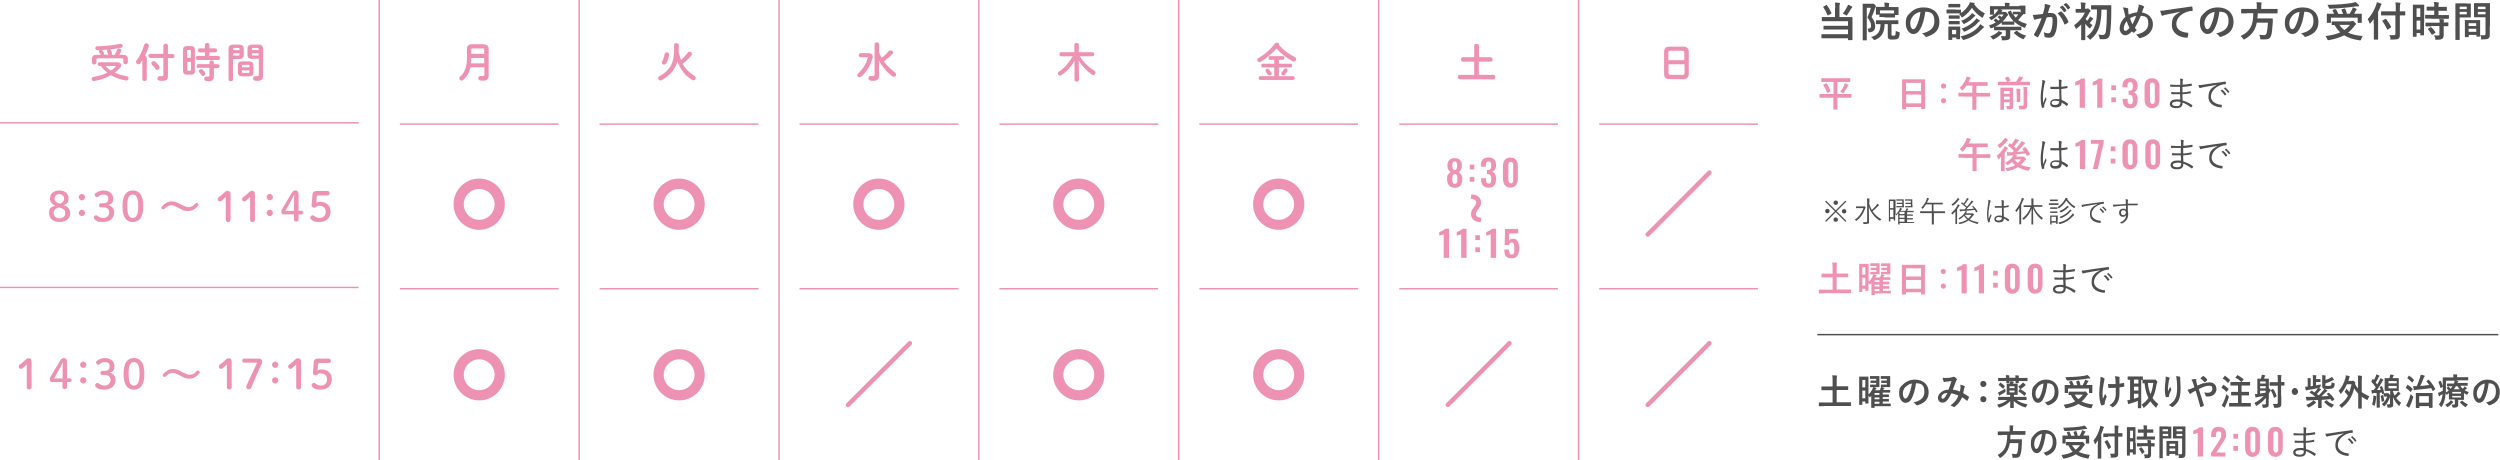 <?xml version="1.0" encoding="UTF-8"?>
<svg id="_レイヤー_1" xmlns="http://www.w3.org/2000/svg" version="1.1" viewBox="0 0 1345.5 247.6">
  <!-- Generator: Adobe Illustrator 29.4.0, SVG Export Plug-In . SVG Version: 2.1.0 Build 152)  -->
  <defs>
    <style>
      .st0, .st1 {
        stroke: #ee92b3;
      }

      .st0, .st1, .st2 {
        fill: none;
      }

      .st0, .st2 {
        stroke-miterlimit: 10;
        stroke-width: .8px;
      }

      .st1 {
        stroke-linecap: round;
        stroke-linejoin: round;
        stroke-width: 2.4px;
      }

      .st3 {
        fill: #4f4f4f;
      }

      .st4 {
        fill: #ee92b3;
      }

      .st2 {
        stroke: #4f4f4f;
      }
    </style>
  </defs>
  <g>
    <g>
      <path class="st4" d="M63,33.5c1.4,0,2.2.6,2.2,1.6s-.2,1-.7,1.5c-.8.9-1.7,1.7-2.7,2.5,1.9.9,4,1.5,6.3,1.9.8.1,1.1.6,1.1,1.2s-.4,1.1-1.2,1.1-.2,0-.3,0c-2.9-.5-5.6-1.4-8-2.8-2.7,1.5-5.8,2.6-9,3.1,0,0-.2,0-.3,0-.7,0-1.1-.6-1.1-1.1s.3-1,1-1.1c2.8-.5,5.4-1.2,7.5-2.3-1.4-1-2.5-2.2-3.5-3.6h-.8c-.6,0-.9-.5-.9-1s.3-1,.9-1h9.5ZM54.2,29.5v-.2c-.3-.3-.5-.6-.8-1-.1-.2-.2-.4-.2-.6,0-.3.1-.5.3-.7-.4,0-.7,0-1,0-.8,0-1.2-.5-1.2-1.1s.4-1,1-1c4-.1,8.7-.5,12.3-1.3.1,0,.2,0,.3,0,.7,0,1.1.5,1.1,1.1s-.2.9-.8,1c-1.9.4-4,.7-6.1.9.3.1.5.3.6.6.2.4.4.8.6,1.2,0,.2,0,.3,0,.4,0,.3-.2.6-.4.7h1.8c.5-.8,1-1.7,1.3-2.6.2-.6.7-.8,1.1-.8s1.2.4,1.2,1,0,.3-.1.5c-.3.6-.6,1.3-1,1.9h1.5c2.4,0,3.1.6,3.1,2.3v1.8c0,.6-.6,1-1.2,1s-1.2-.3-1.2-1v-1.4c0-.6-.2-.8-1-.8h-12.5c-.8,0-1,.2-1,.8v1.5c0,.6-.6,1-1.2,1s-1.2-.3-1.2-1v-1.9c0-1.7.7-2.3,3.1-2.3h1.5ZM58.6,29.5c-.2-.1-.3-.2-.4-.4-.1-.3-.3-.7-.6-1.2,0-.2-.1-.3-.1-.4,0-.3.2-.6.5-.8-1.1.1-2.1.2-3.2.2.1,0,.3.2.4.3.2.3.6.8.7,1.1,0,.2.1.4.1.5,0,.2,0,.4-.2.6h2.7ZM56.8,35.5c.8,1,1.8,1.8,2.9,2.5.9-.6,1.7-1.3,2.4-2,.1-.1.2-.2.2-.3,0-.1-.1-.2-.4-.2h-5Z"/>
      <path class="st4" d="M76.4,32.7c-.3.5-.7,1-1,1.4-.3.4-.7.5-1,.5-.6,0-1.2-.5-1.2-1.2s0-.5.3-.8c1.7-2.2,3.2-5.5,4.1-8.5.2-.6.7-.8,1.2-.8s1.3.4,1.3,1.1,0,.2,0,.4c-.5,1.7-1.2,3.6-2.1,5.3.5,0,1,.4,1,.9v11.7c0,.6-.6.9-1.2.9s-1.2-.3-1.2-.9v-10.2ZM88,24.6c0-.7.6-1.1,1.2-1.1s1.2.4,1.2,1.1v4.5h2.6c.6,0,.9.5.9,1.1s-.3,1.1-.9,1.1h-2.6v9.4c0,1.9-.7,2.8-2.9,2.8s-1.2,0-1.9-.2c-.6-.1-.9-.6-.9-1.1s.4-1.2,1.2-1.2.2,0,.3,0c.2,0,.7,0,1,0,.6,0,.7-.2.7-.8v-9h-7.1c-.6,0-.9-.6-.9-1.1s.3-1.1.9-1.1h7.1v-4.5ZM85.6,35.5c.2.3.3.6.3.8,0,.7-.6,1.3-1.3,1.3s-.8-.2-1-.6c-.5-.6-1.1-1.4-1.8-2.1-.2-.3-.4-.6-.4-.8,0-.6.6-1.2,1.3-1.2s.7.1,1,.4c.7.6,1.4,1.4,1.9,2.1Z"/>
      <path class="st4" d="M100.7,40.2c-1.6,0-2.2-.7-2.2-2.2v-11c0-1.6.6-2.2,2.2-2.2h2c1.6,0,2.2.7,2.2,2.2v11c0,1.6-.6,2.2-2.2,2.2h-2ZM102.7,27.5c0-.5-.1-.6-.6-.6h-.9c-.4,0-.5.2-.5.6v3.6h2v-3.6ZM102.2,38.1c.4,0,.6-.2.6-.6v-4.2h-2v4.2c0,.4,0,.6.5.6h.9ZM110.3,28.2h-2.8c-.6,0-1-.5-1-1.1s.3-1.1,1-1.1h2.8v-1.9c0-.7.6-1,1.2-1s1.2.3,1.2,1v1.9h3.1c.6,0,1,.5,1,1.1s-.3,1.1-1,1.1h-3.1v1.9h4.7c.6,0,1,.5,1,1.1s-.3,1.1-1,1.1h-11c-.6,0-1-.5-1-1.1s.3-1.1,1-1.1h3.9v-1.9ZM106.8,36.7c-.6,0-1-.5-1-1.1s.3-1.1,1-1.1h5.9v-1c0-.7.6-1,1.2-1s1.2.3,1.2,1v1h2c.6,0,1,.5,1,1.1s-.3,1.1-1,1.1h-2v4.4c0,1.9-.8,2.6-2.6,2.6s-1.2,0-1.7-.2c-.6-.1-.9-.6-.9-1.1s.4-1.2,1.1-1.2.2,0,.2,0c.3,0,.5,0,.9,0s.6-.1.6-.6v-4.1h-5.9ZM110.3,39c.2.2.2.4.2.7,0,.6-.6,1.2-1.2,1.2s-.6-.1-.9-.5c-.4-.5-.7-.9-1.1-1.4-.2-.2-.3-.5-.3-.7,0-.6.5-1.1,1.2-1.1s.6.1.8.3c.5.4.9.9,1.3,1.4Z"/>
      <path class="st4" d="M125.4,31.7v11.1c0,.6-.6.9-1.2.9s-1.2-.3-1.2-.9v-16.4c0-1.6.6-2.4,2.9-2.4h2.4c2.3,0,2.9.7,2.9,2.3v3.1c0,.7,0,1.4-.7,1.9-.6.4-1.5.5-2.2.5h-2.9ZM128.9,26.4c0-.4-.2-.6-.7-.6h-2c-.6,0-.7.1-.7.6v.6h3.4v-.6ZM128.2,29.9c.6,0,.7-.1.7-.6v-.6h-3.4v1.2h2.7ZM130.5,41.1c-1.8,0-2.5-.7-2.5-2.3v-3.5c0-1.6.7-2.3,2.5-2.3h3.4c1.8,0,2.5.7,2.5,2.3v3.5c0,1.8-.9,2.3-2.5,2.3h-3.4ZM134.2,35.4c0-.4-.1-.5-.6-.5h-2.8c-.5,0-.6.1-.6.5v.8h4v-.8ZM133.6,39.2c.5,0,.6-.1.6-.5v-.8h-4v.8c0,.4.2.5.6.5h2.8ZM136.1,31.7c-2.3,0-2.9-.7-2.9-2.3v-3.1c0-1.6.6-2.3,2.9-2.3h2.6c2.3,0,2.9.8,2.9,2.4v14.2c0,2.1-.9,2.9-2.8,2.9s-1.1,0-1.6-.1c-.7-.1-1-.6-1-1.2s.4-1.2,1.2-1.2.1,0,.2,0c.4,0,.6,0,1,0,.5,0,.7-.2.7-.7v-8.7h-3.1ZM139.2,26.4c0-.4-.2-.6-.7-.6h-2.2c-.6,0-.7.1-.7.6v.6h3.6v-.6ZM139.2,28.7h-3.6v.6c0,.4.1.6.7.6h2.9v-1.2Z"/>
      <path class="st4" d="M26.9,106.8c0-2.5,2-4.3,5-4.3s5,1.7,5,4.2-.8,3-2.6,3.7c2.5.9,3.5,2.3,3.5,4.3,0,2.9-2.2,4.8-5.7,4.8s-5.7-1.9-5.7-4.8,1-3.2,3.3-4c-1.9-.8-2.8-2.1-2.8-3.9ZM28.9,114.7c0,1.7,1.2,2.8,3.1,2.8s3.1-1,3.1-2.8-.8-2.3-3.5-3.1c-1.8.6-2.8,1.6-2.8,3.1ZM31.9,104.5c-1.5,0-2.5.9-2.5,2.3s.7,2.2,2.9,2.8c1.6-.6,2.2-1.5,2.2-2.8s-1-2.3-2.6-2.3Z"/>
      <path class="st4" d="M45.8,106.1c0,1-.8,1.7-1.7,1.7s-1.7-.7-1.7-1.7.8-1.7,1.7-1.7,1.7.8,1.7,1.7ZM45.8,114.6c0,1-.8,1.7-1.7,1.7s-1.7-.7-1.7-1.7.8-1.7,1.7-1.7,1.7.8,1.7,1.7Z"/>
      <path class="st4" d="M55.6,109.4c1.8,0,2.7-.9,2.7-2.5s-1-2.2-2.6-2.2-1.9.4-2.7,1.1c-.3.3-.5.3-.8.3-.7,0-1.2-.6-1.2-1.2s0-.6.3-.8c1.1-.9,2.8-1.6,4.4-1.6,3.2,0,5.2,1.8,5.2,4.3s-.9,3-2.6,3.5c2,.6,3.2,2.1,3.2,3.9,0,3.2-2.4,5.3-5.9,5.3s-3.5-.5-4.6-1.4c-.4-.3-.5-.6-.5-1,0-.6.5-1.2,1.2-1.2s.4,0,.6.2c1.1.8,2.2,1.2,3.3,1.2,1.9,0,3.2-1.3,3.2-3s-1.2-2.7-3.1-2.7h-1.4c-.6,0-1-.5-1-1.1s.4-1.1,1-1.1h1.3Z"/>
      <path class="st4" d="M77.1,111c0,6.1-2.2,8.5-5.6,8.5s-5.6-2.4-5.6-8.5,2.2-8.5,5.6-8.5,5.6,2.4,5.6,8.5ZM68.5,111c0,4.8,1.1,6.3,2.9,6.3s3-1.6,3-6.3-1.1-6.3-3-6.3-2.9,1.6-2.9,6.3Z"/>
      <path class="st4" d="M95.8,111.7c-1.8-.9-2.6-1.2-3.5-1.2-1.4,0-2.2.4-3.7,1.8-.2.2-.5.4-.7.4-.5,0-1-.5-1-.9s0-.4.2-.6c1.5-1.8,3.3-2.8,5.2-2.8s2.5.3,4.6,1.4l1,.5c1.6.8,2.6,1.2,3.5,1.2,1.4,0,2.6-.6,3.7-1.9.3-.3.5-.4.7-.4.5,0,1,.5,1,1s0,.3-.2.5c-1.4,1.8-3.3,2.9-5.3,2.9s-2.5-.3-4.6-1.4l-1-.5Z"/>
      <path class="st4" d="M121.5,106c-.7.7-1.3,1.3-2.1,2-.3.3-.6.4-1,.4-.8,0-1.2-.5-1.2-1.2s.1-.7.5-1c1.2-.9,2.2-1.8,3.3-2.8.5-.5.9-.7,1.6-.7s1.5.6,1.5,1.5v14c0,.9-.5,1.3-1.3,1.3s-1.3-.4-1.3-1.3v-12.1Z"/>
      <path class="st4" d="M134.6,106c-.7.7-1.3,1.3-2.1,2-.3.3-.6.4-1,.4-.8,0-1.2-.5-1.2-1.2s.1-.7.5-1c1.2-.9,2.2-1.8,3.3-2.8.5-.5.9-.7,1.6-.7s1.5.6,1.5,1.5v14c0,.9-.5,1.3-1.3,1.3s-1.3-.4-1.3-1.3v-12.1Z"/>
      <path class="st4" d="M146.9,106.1c0,1-.8,1.7-1.7,1.7s-1.7-.7-1.7-1.7.8-1.7,1.7-1.7,1.7.8,1.7,1.7ZM146.9,114.6c0,1-.8,1.7-1.7,1.7s-1.7-.7-1.7-1.7.8-1.7,1.7-1.7,1.7.8,1.7,1.7Z"/>
      <path class="st4" d="M153,115.5c-1,0-1.6-.5-1.6-1.5s.1-1,.5-1.6l5.1-8.6c.6-.9,1.1-1.3,2-1.3s1.7.6,1.7,1.9v9h1.3c.8,0,1.2.4,1.2,1s-.4,1-1.2,1h-1.3v2.6c0,.8-.5,1.2-1.3,1.2s-1.2-.4-1.2-1.2v-2.6h-5.3ZM158.2,109.4c0-1.5,0-2.9.2-4.4h-.2c-.6,1.3-1.2,2.6-2,3.9l-2.6,4.6h4.6v-4.1Z"/>
      <path class="st4" d="M170.1,109.2c.7-.4,1.4-.6,2-.6,3.4,0,5.8,1.9,5.8,5.3s-2.5,5.6-5.8,5.6-3.5-.5-4.6-1.4c-.4-.3-.5-.6-.5-1,0-.7.5-1.2,1.3-1.2s.4,0,.7.3c1.2.8,2,1.1,3.1,1.1,1.9,0,3.2-1.3,3.2-3.3s-1.2-3.2-3.2-3.2-1.4.2-1.9.6c-.5.3-.7.4-1.1.4-.8,0-1.4-.5-1.4-1.3h0c0-.1.5-6,.5-6,0-1,.9-1.7,2.1-1.7h6c.7,0,1.1.5,1.1,1.2s-.4,1.2-1.1,1.2h-5.1c-.5,0-.7.2-.7.6l-.3,3.5Z"/>
      <path class="st4" d="M14.4,196.1c-.7.7-1.3,1.3-2.1,2-.3.3-.6.4-1,.4-.8,0-1.2-.5-1.2-1.2s.1-.7.5-1c1.2-.9,2.2-1.8,3.3-2.8.5-.5.9-.7,1.6-.7s1.5.6,1.5,1.5v14c0,.9-.5,1.3-1.3,1.3s-1.3-.4-1.3-1.3v-12.1Z"/>
      <path class="st4" d="M28.4,205.7c-1,0-1.6-.5-1.6-1.5s.1-1,.5-1.6l5.1-8.6c.6-.9,1.1-1.3,2-1.3s1.7.6,1.7,1.9v9h1.3c.8,0,1.2.4,1.2,1s-.4,1-1.2,1h-1.3v2.6c0,.8-.5,1.2-1.3,1.2s-1.2-.4-1.2-1.2v-2.6h-5.3ZM33.7,199.6c0-1.5,0-2.9.2-4.4h-.2c-.6,1.3-1.2,2.6-2,3.9l-2.6,4.6h4.6v-4.1Z"/>
      <path class="st4" d="M46.5,196.3c0,1-.8,1.7-1.7,1.7s-1.7-.7-1.7-1.7.8-1.7,1.7-1.7,1.7.8,1.7,1.7ZM46.5,204.7c0,1-.8,1.7-1.7,1.7s-1.7-.7-1.7-1.7.8-1.7,1.7-1.7,1.7.8,1.7,1.7Z"/>
      <path class="st4" d="M56.3,199.6c1.8,0,2.7-.9,2.7-2.5s-1-2.2-2.6-2.2-1.9.4-2.7,1.1c-.3.3-.5.3-.8.3-.7,0-1.2-.6-1.2-1.2s0-.6.3-.8c1.1-.9,2.8-1.6,4.4-1.6,3.2,0,5.2,1.8,5.2,4.3s-.9,3-2.6,3.5c2,.6,3.2,2.1,3.2,3.9,0,3.2-2.4,5.3-5.9,5.3s-3.5-.5-4.6-1.4c-.4-.3-.5-.6-.5-1,0-.6.5-1.2,1.2-1.2s.4,0,.6.2c1.1.8,2.2,1.2,3.3,1.2,1.9,0,3.2-1.3,3.2-3s-1.2-2.7-3.1-2.7h-1.4c-.6,0-1-.5-1-1.1s.4-1.1,1-1.1h1.3Z"/>
      <path class="st4" d="M77.7,201.2c0,6.1-2.2,8.5-5.6,8.5s-5.6-2.4-5.6-8.5,2.2-8.5,5.6-8.5,5.6,2.4,5.6,8.5ZM69.2,201.2c0,4.8,1.1,6.3,2.9,6.3s3-1.6,3-6.3-1.1-6.3-3-6.3-2.9,1.6-2.9,6.3Z"/>
      <path class="st4" d="M96.5,201.9c-1.8-.9-2.6-1.2-3.5-1.2-1.4,0-2.2.4-3.7,1.8-.2.2-.5.4-.7.4-.5,0-1-.5-1-.9s0-.4.2-.6c1.5-1.8,3.3-2.8,5.2-2.8s2.5.3,4.6,1.4l1,.5c1.6.8,2.6,1.2,3.5,1.2,1.4,0,2.6-.6,3.7-1.9.3-.3.5-.4.7-.4.5,0,1,.5,1,1s0,.3-.2.5c-1.4,1.8-3.3,2.9-5.3,2.9s-2.5-.3-4.6-1.4l-1-.5Z"/>
      <path class="st4" d="M122.1,196.1c-.7.7-1.3,1.3-2.1,2-.3.3-.6.4-1,.4-.8,0-1.2-.5-1.2-1.2s.1-.7.5-1c1.2-.9,2.2-1.8,3.3-2.8.5-.5.9-.7,1.6-.7s1.5.6,1.5,1.5v14c0,.9-.5,1.3-1.3,1.3s-1.3-.4-1.3-1.3v-12.1Z"/>
      <path class="st4" d="M139.4,193c1,0,1.7.6,1.7,1.5s-.2,1.2-.5,1.8c-1.9,4.1-3.6,8-5.4,12.4-.2.5-.6.8-1.2.8s-1.5-.4-1.5-1.1,0-.5.2-.9c1.8-4.1,3.7-8.1,5.7-12.3h-7c-.7,0-1-.4-1-1.1s.4-1.1,1-1.1h8Z"/>
      <path class="st4" d="M149.8,196.3c0,1-.8,1.7-1.7,1.7s-1.7-.7-1.7-1.7.8-1.7,1.7-1.7,1.7.8,1.7,1.7ZM149.8,204.7c0,1-.8,1.7-1.7,1.7s-1.7-.7-1.7-1.7.8-1.7,1.7-1.7,1.7.8,1.7,1.7Z"/>
      <path class="st4" d="M159.4,196.1c-.7.7-1.3,1.3-2.1,2-.3.3-.6.4-1,.4-.8,0-1.2-.5-1.2-1.2s.1-.7.5-1c1.2-.9,2.2-1.8,3.3-2.8.5-.5.9-.7,1.6-.7s1.5.6,1.5,1.5v14c0,.9-.5,1.3-1.3,1.3s-1.3-.4-1.3-1.3v-12.1Z"/>
      <path class="st4" d="M170.8,199.4c.7-.4,1.4-.6,2-.6,3.4,0,5.8,1.9,5.8,5.3s-2.5,5.6-5.8,5.6-3.5-.5-4.6-1.4c-.4-.3-.5-.6-.5-1,0-.7.5-1.2,1.3-1.2s.4,0,.7.3c1.2.8,2,1.1,3.1,1.1,1.9,0,3.2-1.3,3.2-3.3s-1.2-3.2-3.2-3.2-1.4.2-1.9.6c-.5.3-.7.4-1.1.4-.8,0-1.4-.5-1.4-1.3h0c0-.1.5-6,.5-6,0-1,.9-1.7,2.1-1.7h6c.7,0,1.1.5,1.1,1.2s-.4,1.2-1.1,1.2h-5.1c-.5,0-.7.2-.7.6l-.3,3.5Z"/>
    </g>
    <path class="st4" d="M260.2,23.9c2,0,2.8.9,2.8,2.6v14.1c0,2.1-1,2.8-2.9,2.8s-1.2,0-1.7-.1c-.7-.1-1-.6-1-1.2s.4-1.2,1.2-1.2.1,0,.2,0c.4,0,.8,0,1.1,0,.5,0,.8-.2.8-.7v-4h-7.5c-.6,2.9-1.9,5.1-3.9,6.8-.3.2-.6.4-.9.4-.7,0-1.2-.6-1.2-1.2s.2-.7.5-1c2.5-2.2,3.6-5.1,3.6-10.3v-4.5c0-1.7.8-2.6,2.8-2.6h6.2ZM260.6,31.2h-7c0,1,0,1.9-.2,2.9h7.2v-2.9ZM254.4,26.1c-.7,0-.8.2-.8.7v2.2h7v-2.2c0-.5-.2-.7-.8-.7h-5.4Z"/>
    <line class="st0" y1="66.1" x2="193" y2="66.1"/>
    <line class="st0" x1="193" y1="154.7" y2="154.7"/>
    <line class="st0" x1="215.2" y1="66.8" x2="300.6" y2="66.8"/>
    <line class="st0" x1="300.6" y1="155.4" x2="215.2" y2="155.4"/>
    <line class="st0" x1="322.7" y1="66.8" x2="408.2" y2="66.8"/>
    <line class="st0" x1="408.2" y1="155.4" x2="322.7" y2="155.4"/>
    <line class="st0" x1="430.3" y1="66.8" x2="515.8" y2="66.8"/>
    <line class="st0" x1="515.8" y1="155.4" x2="430.3" y2="155.4"/>
    <line class="st0" x1="537.9" y1="66.8" x2="623.3" y2="66.8"/>
    <line class="st0" x1="623.3" y1="155.4" x2="537.9" y2="155.4"/>
    <line class="st0" x1="645.5" y1="66.8" x2="730.9" y2="66.8"/>
    <line class="st0" x1="730.9" y1="155.4" x2="645.5" y2="155.4"/>
    <line class="st0" x1="753.1" y1="66.8" x2="838.5" y2="66.8"/>
    <line class="st0" x1="838.5" y1="155.4" x2="753.1" y2="155.4"/>
    <line class="st0" x1="860.7" y1="66.8" x2="946.1" y2="66.8"/>
    <line class="st0" x1="946.1" y1="155.4" x2="860.7" y2="155.4"/>
    <path class="st4" d="M257.9,101.7c4.6,0,8.3,3.7,8.3,8.3s-3.7,8.3-8.3,8.3-8.3-3.7-8.3-8.3,3.7-8.3,8.3-8.3M257.9,96.1c-7.6,0-13.8,6.2-13.8,13.8s6.2,13.8,13.8,13.8,13.8-6.2,13.8-13.8-6.2-13.8-13.8-13.8h0Z"/>
    <path class="st4" d="M257.9,193.4c4.6,0,8.3,3.7,8.3,8.3s-3.7,8.3-8.3,8.3-8.3-3.7-8.3-8.3,3.7-8.3,8.3-8.3M257.9,187.9c-7.6,0-13.8,6.2-13.8,13.8s6.2,13.8,13.8,13.8,13.8-6.2,13.8-13.8-6.2-13.8-13.8-13.8h0Z"/>
    <path class="st4" d="M365.3,26.2c0,.6,0,1.2,0,1.7.2,1.1.5,2.1.8,3.2.1.4.3.8.4,1.2,1.3-1.1,2.6-2.5,3.6-3.9.3-.4.6-.6,1-.6.7,0,1.3.5,1.3,1.2s0,.5-.3.8c-1.2,1.6-2.9,3.2-4.7,4.5,1.6,2.9,3.7,4.9,6.2,6.4.6.3.8.8.8,1.2,0,.7-.6,1.3-1.2,1.3s-.4,0-.7-.2c-3.7-2.2-6.4-5.6-7.9-10.1-.6,2.4-1.6,4.1-2.7,5.5-1.4,1.7-3.6,3.6-5.7,4.7-.3.2-.6.2-.8.2-.7,0-1.2-.6-1.2-1.2s.2-.8.7-1.1c1.9-1,3.8-2.5,5.1-4.1,1.8-2.3,2.8-5.1,2.8-10.8v-1.9c0-.7.6-1,1.2-1s1.3.3,1.3,1v1.9ZM358.8,28.1c.6,0,1.3.4,1.3,1.2s0,.1,0,.2c-.2,1.5-.7,3.2-1.4,4.4-.4.6-.9.9-1.3.9-.7,0-1.2-.5-1.2-1.1s0-.4.2-.7c.6-1.1,1-2.4,1.3-3.8.1-.7.7-1,1.2-1Z"/>
    <path class="st4" d="M365.5,101.7c4.6,0,8.3,3.7,8.3,8.3s-3.7,8.3-8.3,8.3-8.3-3.7-8.3-8.3,3.7-8.3,8.3-8.3M365.5,96.1c-7.6,0-13.8,6.2-13.8,13.8s6.2,13.8,13.8,13.8,13.8-6.2,13.8-13.8-6.2-13.8-13.8-13.8h0Z"/>
    <path class="st4" d="M365.5,193.4c4.6,0,8.3,3.7,8.3,8.3s-3.7,8.3-8.3,8.3-8.3-3.7-8.3-8.3,3.7-8.3,8.3-8.3M365.5,187.9c-7.6,0-13.8,6.2-13.8,13.8s6.2,13.8,13.8,13.8,13.8-6.2,13.8-13.8-6.2-13.8-13.8-13.8h0Z"/>
    <path class="st4" d="M467.2,28.6c1.8,0,2.5.7,2.5,1.8s0,.8-.2,1.2c-1,3.5-3,7-5.9,9.6-.3.3-.7.4-1,.4-.6,0-1.2-.5-1.2-1.1s.1-.6.4-.9c2.5-2.3,4.3-5.1,5.2-8.4,0,0,0-.2,0-.2,0-.2-.1-.2-.4-.2h-3.5c-.6,0-.9-.6-.9-1.1s.3-1.1.9-1.1h4ZM473.1,28.1c.4,1,.8,2,1.4,3,1.3-.9,2.6-2.1,3.8-3.6.3-.3.6-.4,1-.4.7,0,1.3.5,1.3,1.2s0,.6-.4.8c-1.5,1.6-3,2.9-4.5,3.9,1.7,2.4,3.9,4.5,5.9,5.9.5.4.7.8.7,1.2,0,.6-.6,1.2-1.2,1.2s-.6,0-.9-.3c-2.7-1.9-5.4-5.1-7.1-8.4v2.5c0,0,0,5.7,0,5.7,0,2-1.1,2.7-3,2.7s-1.3,0-1.7-.2c-.7-.1-1-.6-1-1.2s.4-1.2,1.2-1.2.2,0,.2,0c.3,0,.6.1,1.1.1s.8-.2.8-.9v-16.4c0-.6.6-.9,1.2-.9s1.2.3,1.2,1v4.1Z"/>
    <path class="st4" d="M473,101.7c4.6,0,8.3,3.7,8.3,8.3s-3.7,8.3-8.3,8.3-8.3-3.7-8.3-8.3,3.7-8.3,8.3-8.3M473,96.1c-7.6,0-13.8,6.2-13.8,13.8s6.2,13.8,13.8,13.8,13.8-6.2,13.8-13.8-6.2-13.8-13.8-13.8h0Z"/>
    <path class="st4" d="M580.7,37.9v5c0,.7-.6,1-1.2,1s-1.2-.3-1.2-1v-10.2c-1.6,2.9-4,5.7-7,7.7-.3.2-.5.3-.8.3-.6,0-1.1-.6-1.1-1.2s.2-.8.6-1c2.9-1.9,5.4-4.8,7.3-8.2h-6.2c-.6,0-.9-.6-.9-1.1s.3-1.1.9-1.1h7.1v-4c0-.6.6-1,1.2-1s1.2.3,1.2,1v4h7.4c.6,0,.9.5.9,1.1s-.3,1.1-.9,1.1h-6.8c1.9,3.2,4.7,5.9,7.7,7.7.5.3.7.7.7,1.1,0,.7-.5,1.3-1.2,1.3s-.5,0-.8-.3c-2.9-2-5.5-4.8-7-7.6v5.4Z"/>
    <path class="st4" d="M580.6,101.7c4.6,0,8.3,3.7,8.3,8.3s-3.7,8.3-8.3,8.3-8.3-3.7-8.3-8.3,3.7-8.3,8.3-8.3M580.6,96.1c-7.6,0-13.8,6.2-13.8,13.8s6.2,13.8,13.8,13.8,13.8-6.2,13.8-13.8-6.2-13.8-13.8-13.8h0Z"/>
    <path class="st4" d="M580.6,193.4c4.6,0,8.3,3.7,8.3,8.3s-3.7,8.3-8.3,8.3-8.3-3.7-8.3-8.3,3.7-8.3,8.3-8.3M580.6,187.9c-7.6,0-13.8,6.2-13.8,13.8s6.2,13.8,13.8,13.8,13.8-6.2,13.8-13.8-6.2-13.8-13.8-13.8h0Z"/>
    <path class="st4" d="M696.8,30.7c.6.3.8.7.8,1.2s-.5,1.2-1.2,1.2-.5,0-.8-.2c-3.1-1.6-6.3-4.1-8.6-6.8-2.3,2.8-5.5,5.3-8.6,7.2-.2.1-.4.2-.6.2-.6,0-1.1-.6-1.1-1.2s.2-.8.7-1.1c3.4-2,6.5-4.7,8.7-7.7.3-.4.7-.6,1.1-.6.6,0,1.2.4,1.2,1s0,.2,0,.4c2.2,2.5,5.4,4.9,8.5,6.4ZM688.3,34.3h6.3c.6,0,.8.5.8,1s-.3,1-.8,1h-6.3v4.7h7.6c.6,0,.9.5.9,1s-.3,1-.9,1h-17.6c-.6,0-.9-.5-.9-1s.3-1,.9-1h7.5v-4.7h-6.2c-.6,0-.8-.5-.8-1s.3-1,.8-1h6.2v-2.1h-2.3c-.6,0-.8-.5-.8-1s.3-1,.8-1h7c.6,0,.8.5.8,1s-.3,1-.8,1h-2.2v2.1ZM684.3,38.9c.1.2.2.4.2.6,0,.6-.6,1.1-1.2,1.1s-.7-.2-1-.5c-.4-.6-.6-1-1-1.5-.1-.2-.2-.4-.2-.6,0-.6.5-1,1.1-1s.7.1.9.5c.5.6.8,1,1.1,1.6ZM690.9,37.4c.2-.4.6-.6,1-.6.6,0,1.1.4,1.1,1s0,.4-.2.6c-.4.8-.8,1.2-1.2,1.8-.2.3-.6.4-.9.4-.6,0-1.1-.4-1.1-1s0-.5.3-.7c.4-.6.7-1,1-1.6Z"/>
    <path class="st4" d="M688.2,101.7c4.6,0,8.3,3.7,8.3,8.3s-3.7,8.3-8.3,8.3-8.3-3.7-8.3-8.3,3.7-8.3,8.3-8.3M688.2,96.1c-7.6,0-13.8,6.2-13.8,13.8s6.2,13.8,13.8,13.8,13.8-6.2,13.8-13.8-6.2-13.8-13.8-13.8h0Z"/>
    <path class="st4" d="M688.2,193.4c4.6,0,8.3,3.7,8.3,8.3s-3.7,8.3-8.3,8.3-8.3-3.7-8.3-8.3,3.7-8.3,8.3-8.3M688.2,187.9c-7.6,0-13.8,6.2-13.8,13.8s6.2,13.8,13.8,13.8,13.8-6.2,13.8-13.8-6.2-13.8-13.8-13.8h0Z"/>
    <path class="st4" d="M802.3,30.8c.6,0,1,.6,1,1.2s-.3,1.2-1,1.2h-6.4v7.1h7.9c.6,0,1,.6,1,1.2s-.3,1.2-1,1.2h-18.2c-.6,0-1-.6-1-1.2s.3-1.2,1-1.2h7.8v-7.1h-6.1c-.6,0-1-.6-1-1.2s.3-1.2,1-1.2h6.1v-6.2c0-.7.6-1,1.3-1s1.3.3,1.3,1v6.2h6.4Z"/>
    <path class="st4" d="M898.5,42.6c-2,0-2.9-1-2.9-2.8v-11.9c0-1.8.9-2.8,2.9-2.8h7.5c2,0,2.9,1,2.9,2.8v11.9c0,2-1,2.8-2.9,2.8h-7.5ZM906.5,28.4c0-.8-.3-1.1-1.3-1.1h-6c-1,0-1.3.2-1.3,1.1v4h8.6v-4ZM905.3,40.3c1,0,1.3-.2,1.3-1.1v-4.6h-8.6v4.6c0,.9.4,1.1,1.3,1.1h6Z"/>
    <line class="st0" x1="204.1" y1="-.4" x2="204.1" y2="248"/>
    <line class="st0" x1="311.7" y1="-.4" x2="311.7" y2="248"/>
    <line class="st0" x1="419.3" y1="-.4" x2="419.3" y2="248"/>
    <line class="st0" x1="526.8" y1="-.4" x2="526.8" y2="248"/>
    <line class="st0" x1="634.4" y1="-.4" x2="634.4" y2="248"/>
    <line class="st0" x1="742" y1="-.4" x2="742" y2="248"/>
    <line class="st0" x1="849.6" y1="-.4" x2="849.6" y2="248"/>
    <line class="st1" x1="920" y1="92.9" x2="886.8" y2="126.2"/>
    <line class="st1" x1="920" y1="184.7" x2="886.8" y2="217.9"/>
    <line class="st1" x1="812.4" y1="184.7" x2="779.2" y2="217.9"/>
    <line class="st1" x1="489.7" y1="184.7" x2="456.4" y2="217.9"/>
    <g>
      <path class="st4" d="M782.9,101c-1,0-1.8-.2-2.4-.6s-1-1-1.3-1.7c-.3-.7-.4-1.5-.4-2.5s0-.9.1-1.2c0-.4.2-.7.4-1,.2-.3.4-.6.6-.8.2-.2.5-.4.8-.6-.5-.3-.9-.8-1.2-1.3s-.5-1.3-.5-2.1c0-.9.1-1.6.4-2.2.3-.6.7-1.1,1.3-1.4.6-.3,1.3-.5,2.2-.5s1.6.2,2.2.5c.6.3,1,.8,1.3,1.4.3.6.4,1.4.4,2.2,0,.9-.2,1.6-.5,2.2-.3.6-.7,1-1.2,1.3.3.2.6.4.8.6.2.2.4.5.6.8.2.3.3.7.4,1,0,.4.1.8.1,1.2,0,.9-.1,1.8-.4,2.5-.3.7-.7,1.3-1.3,1.7-.6.4-1.4.6-2.4.6ZM782.9,99c.4,0,.7-.1,1-.4.2-.3.4-.6.4-1s0-.8,0-1.2c0-.4,0-.9,0-1.3,0-.4-.2-.7-.4-1s-.5-.4-.9-.4-.7.1-.9.4-.4.6-.4,1c0,.4-.1.8-.1,1.3s0,.8.1,1.2.2.7.4,1c.2.3.5.4,1,.4ZM782.9,91.5c.3,0,.6-.1.8-.3s.3-.5.4-.9c0-.4.1-.8.1-1.3s0-1.1-.3-1.5c-.2-.4-.5-.6-1-.6s-.8.2-1,.6c-.2.4-.3.9-.3,1.4s0,.9.1,1.3c0,.4.2.7.4.9s.5.3.8.3Z"/>
      <path class="st4" d="M791,91.2v-2.6h2.5v2.6h-2.5ZM791,97.8v-2.6h2.5v2.6h-2.5Z"/>
      <path class="st4" d="M801.2,101c-1,0-1.8-.2-2.4-.6-.6-.4-1-.9-1.3-1.6-.3-.7-.4-1.5-.4-2.4v-.5h2.7v.5c0,.5,0,.9.1,1.3,0,.3.2.6.4.8s.5.3.9.3.7,0,.9-.3c.2-.2.3-.5.4-.9,0-.4.1-.8.1-1.3,0-.8-.1-1.4-.4-1.9s-.7-.7-1.5-.7h-.4v-2.2h.4c.7,0,1.2-.2,1.5-.6.3-.4.4-1,.4-1.8s-.1-1.2-.3-1.6c-.2-.4-.6-.6-1.2-.6s-.9.2-1.1.6-.3,1-.3,1.6v.6h-2.7v-.8c0-.9.2-1.7.5-2.3.3-.6.8-1.1,1.4-1.4s1.3-.5,2.2-.5,1.6.2,2.2.5c.6.3,1.1.8,1.4,1.4.3.6.5,1.4.5,2.3s-.2,1.7-.6,2.3c-.4.6-.9,1-1.5,1.2.4.1.8.4,1.1.7s.6.7.7,1.2c.2.5.3,1.1.3,1.9s-.1,1.8-.4,2.5c-.3.7-.7,1.3-1.3,1.7s-1.4.6-2.4.6Z"/>
      <path class="st4" d="M813.1,101c-.9,0-1.7-.2-2.3-.6-.6-.4-1.1-.9-1.4-1.6-.3-.7-.5-1.5-.5-2.4v-7c0-.9.1-1.7.4-2.4s.7-1.2,1.3-1.6c.6-.4,1.4-.6,2.3-.6s1.7.2,2.3.6c.6.4,1,.9,1.3,1.6s.4,1.5.4,2.4v7c0,.9-.2,1.7-.5,2.4-.3.7-.8,1.2-1.4,1.6-.6.4-1.4.6-2.3.6ZM813.1,98.7c.4,0,.7-.1.9-.4.2-.2.3-.5.4-.9,0-.3,0-.7,0-1v-6.9c0-.4,0-.7,0-1.1,0-.4-.2-.7-.4-.9-.2-.2-.5-.4-.9-.4s-.7.1-.9.4c-.2.2-.3.5-.4.9s0,.7,0,1.1v6.9c0,.3,0,.7.1,1,0,.3.2.6.4.9.2.2.5.4.9.4Z"/>
      <path class="st4" d="M777,138.8v-12.7c0,0-.2,0-.5.2-.2,0-.5.2-.7.2-.3,0-.5.1-.7.2-.2,0-.4.1-.5.2v-2c.2,0,.4-.2.7-.3.3-.1.6-.2.9-.4.3-.1.6-.3.9-.5.3-.2.5-.4.7-.6h2.1v15.7h-2.7Z"/>
      <path class="st4" d="M786.4,138.8v-12.7c0,0-.2,0-.5.2-.2,0-.5.2-.7.2-.3,0-.5.1-.7.2-.2,0-.4.1-.5.2v-2c.2,0,.4-.2.7-.3.3-.1.6-.2.9-.4.3-.1.6-.3.9-.5.3-.2.5-.4.7-.6h2.1v15.7h-2.7Z"/>
      <path class="st4" d="M794,129.2v-2.6h2.5v2.6h-2.5ZM794,135.7v-2.6h2.5v2.6h-2.5Z"/>
      <path class="st4" d="M802.3,138.8v-12.7c0,0-.2,0-.5.2-.2,0-.5.2-.7.2-.3,0-.5.1-.7.2-.2,0-.4.1-.5.2v-2c.2,0,.4-.2.7-.3.3-.1.6-.2.9-.4.3-.1.6-.3.9-.5.3-.2.5-.4.7-.6h2.1v15.7h-2.7Z"/>
      <path class="st4" d="M813.5,139c-1,0-1.9-.2-2.4-.6-.6-.4-1-.9-1.2-1.6-.2-.7-.3-1.5-.3-2.5h2.6c0,.5,0,1,.1,1.4,0,.4.2.7.4,1,.2.2.5.3.9.3.5,0,.8-.1,1-.4s.3-.7.4-1.2c0-.5,0-1.1,0-1.8s0-1.1-.1-1.6c0-.5-.2-.8-.4-1.1-.2-.3-.5-.4-1-.4s-.7.1-.9.4-.4.6-.5,1h-2.3l.2-8.7h7.1v2.4h-4.8l-.2,3.8c.2-.2.5-.4.8-.6.4-.1.8-.2,1.2-.3.8,0,1.5.1,2,.5.5.4.9,1,1.1,1.7.2.7.4,1.6.4,2.6s0,1.6-.2,2.3c-.1.7-.3,1.3-.6,1.8-.3.5-.7.9-1.2,1.2s-1.2.4-2.1.4Z"/>
    </g>
    <path class="st4" d="M797,119.6c-3.5-.1-5.3-2-5.3-4.2s.8-2.8,1.8-4.2c.7-1,1-1.6,1-2.3,0-1.1-1.2-1.8-2.9-1.9l.3-2.4c3.4.1,5.2,2,5.2,4.2s-.8,2.8-1.8,4.2c-.7,1-1,1.6-1,2.3,0,1.1,1.2,1.8,2.9,1.9l-.3,2.4Z"/>
  </g>
  <g>
    <g>
      <path class="st4" d="M1056.7,84.9c-1.7,0-2.3,0-2.4,0-.2,0-.2,0-.2-.2v-1.6c0-.2,0-.2.2-.2s.7,0,2.4,0h4.9v-3.8h-3.2c-.5.8-1.1,1.6-1.8,2.3-.2.2-.3.3-.4.3s-.2-.1-.4-.4c-.4-.5-.7-.8-1.1-1,1.6-1.4,2.7-3.1,3.4-4.7.2-.5.3-.9.4-1.4.7.1,1.3.3,1.8.4.3,0,.4.2.4.3s0,.3-.2.4c-.2.1-.3.3-.4.8-.2.4-.3.7-.5,1.1h7.3c1.9,0,2.5,0,2.7,0,.2,0,.2,0,.2.2v1.6c0,.2,0,.2-.2.2s-.8,0-2.7,0h-3.1v3.8h4.8c1.7,0,2.3,0,2.4,0,.2,0,.2,0,.2.2v1.6c0,.2,0,.2-.2.2s-.7,0-2.4,0h-4.8v3.9c0,2,0,2.9,0,3,0,.2,0,.2-.2.2h-1.8c-.2,0-.2,0-.2-.2s0-1.1,0-3v-3.9h-4.9Z"/>
      <path class="st4" d="M1077,86.6c0-.6,0-1.4,0-2.2-.3.3-.7.7-1,1-.2.2-.3.3-.4.3s-.2-.1-.3-.4c-.2-.5-.4-1.1-.7-1.4,1.5-1.2,2.9-2.8,3.9-4.3.2-.3.4-.7.5-1,.5.3,1,.6,1.4.9.2.1.3.2.3.3s0,.2-.1.2c-.2,0-.3.2-.4.5-.4.6-.8,1.2-1.3,1.8v7.2c0,1.5,0,2.3,0,2.4,0,.2,0,.2-.2.2h-1.6c-.2,0-.2,0-.2-.2s0-.8,0-2.4v-2.9ZM1080.4,75.2c.2.1.3.2.3.3s-.1.2-.3.3c-.1,0-.3.2-.5.5-.9,1.1-2,2.2-3.3,3.2-.2.2-.3.2-.4.2s-.2-.1-.4-.5c-.2-.5-.5-.9-.8-1.1,1.4-.8,2.5-1.9,3.5-3.1.3-.3.4-.6.6-.9.6.2,1,.6,1.5.9ZM1089.6,79.1c.2-.1.3-.1.4,0,1.1,1.2,1.9,2.5,2.5,3.7,0,.2,0,.3-.1.4l-1.2.6c-.2.1-.3.1-.4,0-.2-.4-.4-.8-.6-1.2-1.9.2-4.2.4-6.1.6.4,0,.7.2,1.1.2.2,0,.3.1.3.3s0,.2-.2.3c0,0-.2.2-.3.3h3.4c.2,0,.3,0,.4,0,0,0,.2,0,.3,0,.2,0,.3,0,.8.6.4.4.5.6.5.8s0,.3-.2.3c-.2,0-.3.3-.6.6-.6.8-1.2,1.5-1.9,2.1,1.4.7,3.1,1.1,5.2,1.4-.3.3-.5.8-.7,1.3q-.2.6-.8.5c-2.1-.5-3.8-1.1-5.3-2-1.5,1-3.2,1.6-5.3,2.1-.6.1-.6.1-.8-.4-.2-.4-.4-.8-.7-1.1,2.1-.3,3.8-.9,5.2-1.6-.6-.5-1.2-1.1-1.7-1.7-.6.6-1.3,1.1-2,1.5-.2.1-.3.2-.4.2-.1,0-.2-.1-.4-.4-.2-.3-.5-.7-.8-.9,1.7-.9,2.8-1.8,3.7-2.9.2-.2.4-.7.6-1.1-.6,0-1.1,0-1.5.1-.5,0-.9,0-1,.2-.1,0-.3.1-.4.1-.2,0-.3-.2-.3-.3,0-.6-.2-1.2-.2-1.8.5,0,1.1,0,1.5,0,.5,0,1.1,0,1.6,0l.7-.8c-1-1-2-1.8-3.1-2.6,0,0-.1-.1-.1-.2s0-.1.1-.2l.8-.9c.2-.2.2-.2.3,0,.2.2.5.4.7.5.4-.6.9-1.2,1.5-2.1.2-.3.3-.6.5-1,.6.2,1.2.5,1.7.7.2,0,.3.2.3.3s0,.2-.2.3c-.2,0-.3.2-.6.6-.6.8-1.2,1.6-1.8,2.3.4.3.8.7,1.1,1,.8-.9,1.5-1.8,2.2-2.7.2-.3.5-.7.7-1.1.6.3,1.2.5,1.7.7.2.1.3.2.3.3s0,.3-.3.3c-.2,0-.3.3-.7.7-.9,1.2-2.1,2.4-3.4,3.7,1.2,0,2.5-.2,3.7-.3-.3-.4-.6-.7-.9-1.1-.1-.2,0-.2.1-.3l1-.5ZM1084.1,85.8c.5.7,1.2,1.3,1.9,1.8.7-.5,1.2-1.1,1.7-1.8h-3.7Z"/>
      <path class="st3" d="M1100.6,76.3c.2.2.3.3.1.5-.1.2-.2.5-.3,1-.6,2.8-.9,5.3-.9,7.2s0,2.1.1,3.4c.4-1,.9-2,1.4-3.2.1.4.3.6.4.8.1.2,0,.3,0,.4-.7,1.5-1.1,2.6-1.2,3.1,0,.3,0,.6,0,.9,0,.1,0,.2,0,.3-.2,0-.6.2-.9.3-.1,0-.2,0-.3-.2-.6-1.6-.7-3.9-.7-5.7s.3-4.3.8-7.3c0-.6.2-1.4,0-1.9.5,0,1.1.3,1.4.5ZM1108,80.9c-1.4,0-2.8.1-4.3,0-.1,0-.2,0-.2-.2,0-.3,0-.7,0-1,1.6.1,3.2,0,4.6,0,0-.7,0-1.5,0-2.2s0-1.1-.2-1.7c.6,0,1.1.1,1.5.3.1,0,.2.1.2.2s0,.2,0,.3c0,.2-.1.6-.2.9,0,.7,0,1.4,0,2.2,1,0,2.1-.3,3.1-.4.2,0,.2,0,.2.1,0,.2,0,.5,0,.8s0,.2-.1.2c-1,.2-2.2.4-3.2.5,0,2.3,0,4.1.2,5.9,1.3.5,2.4,1.2,3.4,2,0,0,0,.1,0,.3-.1.3-.3.6-.5.9,0,.1-.2,0-.2,0-.9-.7-1.7-1.3-2.7-1.8,0,1.7-1,2.6-3.2,2.6s-3-.8-3-2.2,1.3-2.3,3-2.3,1.4,0,2,.2c0-1.6-.1-3.4-.1-5.4ZM1108.2,87.4c-.7-.2-1.4-.3-2.1-.3-1.1,0-1.8.4-1.8,1.2s.7,1.1,1.9,1.1,2.1-.6,2.1-1.6v-.4Z"/>
      <path class="st4" d="M1119.4,91v-12.7c0,0-.2,0-.5.2s-.5.2-.7.2c-.3,0-.5.1-.7.2s-.4.1-.5.2v-2c.2,0,.4-.2.7-.3.3-.1.6-.2.9-.4.3-.1.6-.3.9-.5s.5-.4.6-.6h2.1v15.7h-2.7Z"/>
      <path class="st4" d="M1126.4,91l3.1-13.6h-4.2v-2.1h6.9v1.6l-3.2,14.1h-2.6Z"/>
      <path class="st4" d="M1136,81.4v-2.6h2.5v2.6h-2.5ZM1136,88v-2.6h2.5v2.6h-2.5Z"/>
      <path class="st4" d="M1146.5,91.2c-.9,0-1.7-.2-2.3-.6-.6-.4-1.1-.9-1.4-1.6-.3-.7-.5-1.5-.5-2.4v-7c0-.9.1-1.7.4-2.4.3-.7.7-1.2,1.3-1.6.6-.4,1.4-.6,2.3-.6s1.7.2,2.3.6c.6.4,1,.9,1.3,1.6.3.7.4,1.5.4,2.4v7c0,.9-.2,1.7-.5,2.4-.3.7-.8,1.2-1.4,1.6-.6.4-1.4.6-2.3.6ZM1146.5,88.9c.4,0,.7-.1.9-.4.2-.2.3-.5.4-.9s0-.7,0-1v-6.9c0-.4,0-.7,0-1.1,0-.4-.2-.7-.4-.9-.2-.2-.5-.4-.9-.4s-.7.1-.9.4c-.2.2-.3.5-.4.9,0,.4,0,.7,0,1.1v6.9c0,.3,0,.7.1,1s.2.6.4.9c.2.2.5.4.9.4Z"/>
      <path class="st4" d="M1158.8,91.2c-.9,0-1.7-.2-2.3-.6-.6-.4-1.1-.9-1.4-1.6-.3-.7-.5-1.5-.5-2.4v-7c0-.9.1-1.7.4-2.4.3-.7.7-1.2,1.3-1.6.6-.4,1.4-.6,2.3-.6s1.7.2,2.3.6c.6.4,1,.9,1.3,1.6.3.7.4,1.5.4,2.4v7c0,.9-.2,1.7-.5,2.4-.3.7-.8,1.2-1.4,1.6-.6.4-1.4.6-2.3.6ZM1158.8,88.9c.4,0,.7-.1.9-.4.2-.2.3-.5.4-.9s0-.7,0-1v-6.9c0-.4,0-.7,0-1.1,0-.4-.2-.7-.4-.9-.2-.2-.5-.4-.9-.4s-.7.1-.9.4c-.2.2-.3.5-.4.9,0,.4,0,.7,0,1.1v6.9c0,.3,0,.7.1,1s.2.6.4.9c.2.2.5.4.9.4Z"/>
      <path class="st3" d="M1173.7,83.6c-1.5,0-3.1,0-4.5,0-.2,0-.2,0-.2-.2,0-.3,0-.7,0-1,1.4.2,3.2.2,4.7.1,0-1,0-2,0-2.9-1.9,0-3.5,0-5.1,0-.1,0-.2,0-.2-.2,0-.3,0-.6,0-1,1.7.2,3.5.2,5.4.2,0-.8,0-1.3,0-2.1,0-.6,0-.9-.2-1.3.6,0,1.2.1,1.5.3.2,0,.3.3.2.4-.1.2-.2.5-.2.9,0,.6,0,1,0,1.7,1.8-.1,3.4-.4,4.7-.6.2,0,.2,0,.2.1,0,.3,0,.6,0,.9s0,.2-.1.2c-1.5.3-3.1.4-4.9.6,0,.9,0,2,0,2.9,1.5,0,2.8-.3,4.3-.6.1,0,.2,0,.2,0,0,.2,0,.6,0,.9s0,.2-.2.2c-1.4.3-2.7.4-4.3.5,0,1.2,0,2.2.1,3.4,1.7.5,3.6,1.3,5.2,2.5,0,0,.1.2,0,.3,0,.3-.3.6-.5.8,0,.1-.2.1-.3,0-1.6-1.2-2.9-1.9-4.4-2.5,0,2.2-1.1,3-3.5,3s-3.4-.9-3.4-2.3,1.3-2.4,3.6-2.4,1.5,0,2,.2c0-1.1,0-2-.1-3.1ZM1171.8,87.6c-1.6,0-2.4.5-2.4,1.2s.8,1.2,2.2,1.2,1.6-.2,2-.6c.2-.3.4-.8.3-1.6-.7-.2-1.4-.3-2.1-.3Z"/>
      <path class="st3" d="M1193.9,78.5c-2.9.5-5.4.9-7.9,1.4-.7.1-.9.2-1.2.3-.1,0-.3.1-.4.1s-.2,0-.3-.2c-.2-.4-.4-.9-.5-1.4.7,0,1.2,0,2.4-.2,2.9-.5,6.8-1,12-1.7.2,0,.3,0,.3.2,0,.3.1.7.1,1s0,.2-.3.2c-1,0-1.8.2-2.8.6-2.8,1.1-5,3.5-5,6.1s2.8,4.2,5.6,4.4c.3,0,.3,0,.3.2s0,.7-.1.9c0,.2,0,.3-.3.3-3.3-.3-6.8-1.7-6.8-5.6s1.7-5,4.7-6.6h0ZM1196.3,81.2c0,0,.1,0,.2,0,.8.5,1.6,1.5,2.2,2.3,0,0,0,.2,0,.2l-.6.5c0,0-.2,0-.3,0-.6-1-1.4-1.9-2.2-2.5l.7-.5ZM1197.9,80c0,0,.1,0,.2,0,.8.6,1.6,1.5,2.2,2.3,0,0,0,.2,0,.2l-.5.5c0,0-.2,0-.2,0-.5-.8-1.3-1.7-2.2-2.4l.6-.5Z"/>
    </g>
    <g>
      <path class="st3" d="M982.8,108l5.2,5.2,5.2-5.2.5.5-5.2,5.2,5.2,5.2-.5.5-5.2-5.2-5.2,5.2-.5-.5,5.2-5.2-5.2-5.2.5-.5ZM983.5,114.8c-.6,0-1.2-.5-1.2-1.2s.5-1.2,1.2-1.2,1.2.5,1.2,1.2-.6,1.2-1.2,1.2ZM986.8,109.1c0-.6.5-1.2,1.2-1.2s1.2.5,1.2,1.2-.5,1.2-1.2,1.2-1.2-.6-1.2-1.2ZM989.2,118.2c0,.6-.5,1.2-1.2,1.2s-1.2-.5-1.2-1.2.5-1.2,1.2-1.2,1.2.6,1.2,1.2ZM992.5,112.5c.6,0,1.2.5,1.2,1.2s-.5,1.2-1.2,1.2-1.2-.5-1.2-1.2.6-1.2,1.2-1.2Z"/>
      <path class="st3" d="M1002.9,111c.2,0,.2,0,.3,0,0,0,0,0,.2,0,0,0,.2,0,.4.3.3.3.3.4.3.5s0,.1-.1.2c0,0-.2.2-.3.5-.9,2.6-2.3,4.6-4.5,6.3-.1,0-.2.1-.2.1s-.1,0-.2-.2c-.2-.2-.3-.4-.5-.5,2.3-1.6,3.7-3.6,4.6-6.2h-2.3c-1.2,0-1.5,0-1.6,0s-.1,0-.1-.1v-.7c0,0,0-.1.1-.1s.4,0,1.6,0h2.3ZM1005.9,109.2c.3,1.3.8,2.6,1.5,3.8.9-.8,1.7-1.6,2.5-2.6.2-.3.3-.5.4-.8.3.2.6.4.9.6.1,0,.1.1.1.2s0,.1-.2.2c-.1,0-.3.3-.7.7-.7.7-1.5,1.6-2.6,2.4,1.3,1.9,3,3.4,4.8,4.3-.2.1-.4.3-.6.6,0,.1-.1.2-.2.2s-.1,0-.2-.1c-2.5-1.5-4.9-4.4-5.8-7.5,0,2.8.1,6,.1,8s-.2.9-.6,1.1c-.3.2-.8.3-2,.3s-.3,0-.4-.3c0-.3-.2-.5-.3-.7.4,0,.9,0,1.4,0,.6,0,.9-.1.9-.6v-10.5c0-.9,0-1.3-.1-1.7.4,0,.8,0,1.1,0,.1,0,.2,0,.2.1,0,.1,0,.2,0,.3,0,.2,0,.5,0,1.2v.7Z"/>
      <path class="st3" d="M1029.8,119.9c0,.1,0,.1-.1.1s-.6,0-2,0h-5.3v.7c0,.1,0,.1-.1.1h-.6c-.1,0-.1,0-.1-.1s0-.4,0-1.4v-2.9c0-.4,0-1.1,0-1.7-.2.3-.5.6-.8,1,0,.1-.1.2-.2.2s-.1,0-.2-.2c-.1-.1-.3-.2-.4-.3,0,2.5,0,3.1,0,3.2s0,.1-.1.1h-.6c-.1,0-.1,0-.1-.1v-.8h-1.8v1.3c0,.1,0,.1-.1.1h-.6c-.1,0-.1,0-.1-.1s0-.8,0-5v-2.9c0-2.9,0-3.7,0-3.7s0-.1.1-.1.3,0,1.2,0h1c.8,0,1.1,0,1.2,0s.1,0,.1.1,0,.8,0,3.3v4.7c.9-.8,1.5-1.6,2-2.5.1-.3.3-.7.4-1.1.3,0,.6.2.8.3.1,0,.2,0,.2.2s0,.1-.1.2c-.1.1-.3.3-.5.7,0,0,0,.1-.1.2h2.6c.1-.3.2-.4.3-.6.1-.3.2-.5.2-.8.3,0,.6.2.8.2,0,0,.2,0,.2.2s0,.1-.1.2-.1.1-.2.2c-.1.2-.2.4-.3.6h1.5c1.4,0,1.9,0,1.9,0,.1,0,.1,0,.1.1v.5c0,.1,0,.1-.1.1s-.5,0-1.9,0h-1.5v1.2h.9c1.5,0,2,0,2.1,0s.1,0,.1.1v.5c0,.1,0,.1-.1.1s-.6,0-2.1,0h-.9v1.3h.9c1.5,0,2,0,2.1,0s.1,0,.1.1v.5c0,.1,0,.1-.1.1s-.6,0-2.1,0h-.9v1.4h1.7c1.5,0,1.9,0,2,0s.1,0,.1.1v.5ZM1019,108.2h-1.8v3.8h1.8v-3.8ZM1019,112.8h-1.8v4.1h1.8v-4.1ZM1024.7,110.1c0,.9,0,1.3,0,1.4s0,.1-.1.1-.4,0-1.4,0h-1.4c-.8,0-1,0-1.1,0s-.1,0-.1-.1v-.5c0-.1,0-.1.1-.1s.3,0,1.1,0h2v-1.1h-1.7c-.9,0-1.1,0-1.1,0s-.1,0-.1-.1v-.5c0-.1,0-.1.1-.1s.3,0,1.1,0h1.7v-1.1h-1.8c-.9,0-1.2,0-1.3,0s-.1,0-.1-.1v-.5c0-.1,0-.1.1-.1s.4,0,1.3,0h1.1c.9,0,1.3,0,1.4,0s.1,0,.1.1,0,.5,0,1.4v1.5ZM1025,114h-2.7v1.2h2.7v-1.2ZM1025,115.9h-2.7v1.3h2.7v-1.3ZM1025,117.9h-2.7v1.4h2.7v-1.4ZM1029.3,110.1c0,.9,0,1.3,0,1.4s0,.1-.1.1-.4,0-1.4,0h-1.3c-.8,0-1,0-1,0-.1,0-.1,0-.1-.1v-.5c0-.1,0-.1.1-.1s.2,0,1,0h1.9v-1.1h-1.6c-.8,0-1,0-1.1,0s-.1,0-.1-.1v-.5c0-.1,0-.1.1-.1s.3,0,1.1,0h1.6v-1.1h-1.7c-1,0-1.2,0-1.3,0-.1,0-.1,0-.1-.1v-.5c0-.1,0-.1.1-.1s.3,0,1.3,0h1c.9,0,1.3,0,1.4,0s.1,0,.1.1,0,.5,0,1.4v1.5Z"/>
      <path class="st3" d="M1047,114.6c0,.1,0,.1-.1.1s-.6,0-2.1,0h-4v3.5c0,1.7,0,2.4,0,2.5s0,.1-.1.1h-.9c-.1,0-.1,0-.1-.1s0-.8,0-2.5v-3.5h-4.1c-1.5,0-2,0-2.1,0s-.1,0-.1-.1v-.8c0-.1,0-.1.1-.1s.6,0,2.1,0h4.1v-3.7h-3.1c-.5.7-1,1.5-1.6,2.2,0,.1-.1.2-.2.2s-.1,0-.2-.2c-.2-.2-.4-.3-.6-.4,1.4-1.4,2.3-2.8,2.8-4.2.1-.4.3-.7.3-1.1.4,0,.7.2.9.3.1,0,.2.1.2.2s0,.2-.1.2c-.1.1-.2.3-.4.6-.2.4-.4.9-.6,1.3h6.2c1.6,0,2.1,0,2.2,0s.1,0,.1.1v.7c0,.1,0,.1-.1.1s-.6,0-2.2,0h-2.7v3.7h4c1.5,0,2,0,2.1,0s.1,0,.1.1v.8Z"/>
      <path class="st3" d="M1052.4,115.8c0-.6,0-1.4,0-2-.5.5-.9,1-1.5,1.5-.1,0-.2.1-.2.1s-.1,0-.2-.2c-.1-.2-.2-.4-.4-.5,1.4-1.2,2.6-2.6,3.3-4,.1-.2.3-.5.3-.8.3.1.6.3.8.4.1,0,.2.1.2.2s0,.1-.1.2c0,0-.2.2-.3.4-.3.5-.6,1-1,1.5v5.9c0,1.4,0,2,0,2s0,.1-.1.1h-.7c0,0-.1,0-.1-.1s0-.7,0-2v-2.8ZM1054.5,107.4c0,0-.2.2-.4.4-.8,1-1.6,1.9-2.9,2.8-.1,0-.2.1-.3.1s-.1,0-.2-.2c-.1-.2-.3-.4-.4-.5,1.3-.8,2.2-1.8,3-2.8.2-.3.3-.5.3-.7.3.1.6.3.8.5,0,0,.1.1.1.2s0,.1-.2.2ZM1061.2,114.8c.2,0,.3,0,.3,0,0,0,0,0,.2,0,0,0,.2,0,.4.3.2.2.3.3.3.4s0,.2-.1.2-.2.2-.4.4c-.6.8-1.1,1.4-1.8,2,1.3.8,2.9,1.2,4.8,1.6-.2.2-.3.4-.4.6-.1.3-.1.3-.4.2-1.8-.5-3.3-1-4.6-1.9-1.2.9-2.8,1.6-4.7,2q-.3,0-.4-.2c-.1-.2-.2-.4-.4-.5,2-.4,3.5-.9,4.8-1.8-.6-.5-1.2-1.1-1.8-1.9-.6.7-1.4,1.3-2.2,1.8-.1,0-.2.1-.2.1s-.1,0-.2-.2c-.1-.2-.3-.3-.4-.4,1.7-.9,2.7-1.9,3.4-3,.2-.2.4-.6.5-1h-1.8c-.4.2-.7.2-.8.2,0,0-.2.1-.3.1s-.1,0-.2-.2c0-.3-.1-.6-.2-.9.3,0,.7,0,1,0,.6,0,1.1,0,1.7,0l.9-.9c-.9-.9-1.7-1.6-2.7-2.3,0,0,0,0,0-.2l.3-.4c0-.1.1-.1.2,0,.3.2.5.4.8.6.5-.6,1-1.3,1.5-2.2.1-.2.3-.5.3-.8.3.1.6.3.8.4.1,0,.2.1.2.2s0,.1-.2.2c0,0-.2.2-.4.5-.5.8-1.1,1.5-1.7,2.2.5.4.9.8,1.3,1.2.7-.8,1.4-1.6,2.1-2.6.2-.2.3-.4.4-.7.3.1.6.3.8.4.1,0,.2.1.2.2s0,.1-.2.2c-.1,0-.3.2-.6.6-.9,1.1-1.9,2.2-3,3.3,1.4,0,2.8-.2,4.1-.3-.3-.4-.6-.7-.9-1.1,0,0,0-.1,0-.2l.3-.2c.1,0,.2,0,.2,0,1,1,1.8,2,2.3,3,0,0,0,.1-.1.2l-.4.2c-.2.1-.2.1-.3,0-.2-.4-.5-.8-.7-1.2-1.6.2-3.6.4-5.2.5.3,0,.6.1.8.2.1,0,.2.1.2.2s0,.1-.1.2c0,0-.2.2-.3.4,0,.1-.1.2-.2.3h3.2ZM1057.4,115.6c.6.8,1.2,1.4,1.9,2,.7-.6,1.2-1.2,1.8-2h-3.7Z"/>
      <path class="st3" d="M1071.3,108.1c.2.1.2.3,0,.4,0,.2-.2.4-.3.8-.5,2.3-.8,4.4-.8,5.8s0,1.7.1,2.7c.3-.9.7-1.6,1.1-2.6.1.3.2.5.4.6,0,.1,0,.2,0,.3-.5,1.2-.9,2.1-.9,2.5,0,.3,0,.5,0,.7,0,.1,0,.2,0,.2-.2,0-.5.2-.7.2-.1,0-.2,0-.2-.1-.5-1.3-.6-3.2-.6-4.6s.3-3.5.7-5.9c0-.5.1-1.1,0-1.6.4,0,.9.3,1.1.4ZM1077.3,111.8c-1.1,0-2.3,0-3.5,0,0,0-.2,0-.2-.1,0-.2,0-.6,0-.8,1.3,0,2.6,0,3.7,0,0-.6,0-1.2,0-1.8s0-.9-.2-1.4c.5,0,.9.1,1.2.2.1,0,.2.1.2.2s0,.1,0,.2c0,.1-.1.5-.1.8,0,.6,0,1.1,0,1.8.8,0,1.7-.2,2.5-.4.1,0,.1,0,.2.1,0,.2,0,.4,0,.6s0,.2-.1.2c-.8.2-1.8.3-2.6.4,0,1.9,0,3.4.1,4.8,1,.4,2,1,2.8,1.6,0,0,0,0,0,.2,0,.2-.3.5-.4.7,0,0-.1,0-.2,0-.7-.6-1.4-1.1-2.2-1.5,0,1.4-.9,2.1-2.6,2.1s-2.5-.6-2.5-1.8,1.1-1.9,2.4-1.9,1.2,0,1.7.2c0-1.3-.1-2.8-.1-4.4ZM1077.4,117.1c-.6-.2-1.2-.3-1.7-.3-.9,0-1.5.4-1.5,1s.6.9,1.5.9,1.7-.5,1.7-1.3v-.3Z"/>
      <path class="st3" d="M1086.8,114.2c0-.6,0-1.5,0-2.2-.4.6-.9,1.3-1.4,1.9,0,0-.1.2-.2.2s0,0-.2-.2c-.1-.3-.3-.4-.4-.6,1.5-1.8,2.6-3.6,3.3-5.7.1-.4.2-.8.2-1.1.4.1.7.2,1,.3.1,0,.2,0,.2.2s0,.1-.1.2c0,0-.2.3-.3.6-.3.8-.7,1.6-1.1,2.5v7.8c0,1.7,0,2.4,0,2.5s0,.1-.1.1h-.8c-.1,0-.1,0-.1-.1s0-.8,0-2.5v-4ZM1094.6,111.4c1.2,2.5,2.5,4.2,4.9,6-.2.2-.3.3-.5.6,0,.1-.1.2-.2.2s-.1,0-.2-.1c-2.2-1.9-3.3-3.5-4.4-6,0,4.8.1,8.3.1,8.6s0,.1-.1.1h-.8c-.1,0-.1,0-.1-.1,0-.3,0-3.8.1-8.5-.8,2.5-2.1,4.3-4.1,6,0,0-.2.1-.2.1s-.1,0-.2-.2c-.1-.2-.3-.4-.5-.5,2.1-1.7,3.6-3.6,4.5-6.2h-1.5c-1.6,0-2.1,0-2.2,0s-.1,0-.1-.1v-.7c0-.1,0-.1.1-.1s.6,0,2.2,0h1.9v-1.8c0-.9,0-1.4-.1-1.9.4,0,.8,0,1,0,.1,0,.2,0,.2.1,0,.1,0,.2,0,.3,0,.2,0,.5,0,1.4v1.8h2.5c1.6,0,2.1,0,2.2,0s.1,0,.1.1v.7c0,.1,0,.1-.1.1s-.6,0-2.2,0h-2.2Z"/>
      <path class="st3" d="M1107.9,110.2c0,.1,0,.1-.1.1s-.4,0-1.6,0h-1.8c-1.2,0-1.6,0-1.6,0s-.1,0-.1-.1v-.7c0-.1,0-.1.1-.1s.5,0,1.6,0h1.8c1.2,0,1.5,0,1.6,0s.1,0,.1.1v.7ZM1107.4,118.1c0,1.8,0,2.2,0,2.3s0,.1-.1.1h-.6c-.1,0-.1,0-.1-.1v-.6h-2.4v.9c0,.1,0,.1-.1.1h-.6c-.1,0-.1,0-.1-.1s0-.4,0-2.3v-.9c0-.9,0-1.3,0-1.4s0-.1.1-.1.4,0,1.3,0h1.2c1,0,1.3,0,1.4,0s.1,0,.1.1,0,.4,0,1.1v1ZM1107.5,108.1c0,.1,0,.1-.1.1s-.4,0-1.4,0h-1.2c-1,0-1.3,0-1.4,0s-.1,0-.1-.1v-.6c0-.1,0-.1.1-.1s.4,0,1.4,0h1.2c1,0,1.3,0,1.4,0s.1,0,.1.1v.6ZM1107.3,112.3c0,.1,0,.1-.1.1s-.3,0-1.3,0h-1.1c-.9,0-1.2,0-1.3,0s-.1,0-.1-.1v-.6c0-.1,0-.1.1-.1s.3,0,1.3,0h1.1c.9,0,1.2,0,1.3,0s.1,0,.1.1v.6ZM1107.3,114.5c0,.1,0,.1-.1.1s-.3,0-1.3,0h-1.1c-.9,0-1.2,0-1.3,0s-.1,0-.1-.1v-.6c0-.1,0-.1.1-.1s.3,0,1.3,0h1.1c.9,0,1.2,0,1.3,0s.1,0,.1.1v.6ZM1106.5,116.7h-2.4v2.3h2.4v-2.3ZM1112.6,107.2c1.2,1.7,2.6,3.1,4.4,4-.2.2-.3.4-.5.6,0,.2-.1.2-.2.2s-.1,0-.2-.1c-1.7-1.2-3-2.4-4-4-.9,1.5-2.2,3-3.8,4.1-.1,0-.2.1-.3.1s-.1,0-.2-.2c-.1-.2-.3-.4-.4-.5,1.7-1,3.1-2.5,3.9-4,.2-.4.3-.6.4-.9.4,0,.6.1.9.2.2,0,.2.1.2.2s0,.1-.1.2h0ZM1116.3,115.8c-.1,0-.2.2-.5.4-1.6,1.8-3.5,3.4-7.1,4.4-.3,0-.3,0-.5-.2-.1-.2-.3-.4-.4-.6,3.5-.8,5.5-2.2,7.2-4.2.3-.3.4-.5.5-.8.3.2.5.4.7.6,0,0,.1.1.1.2s0,.1-.1.2ZM1113.2,111.6c-.1,0-.3.2-.5.4-.7.7-1.9,1.7-3.5,2.3-.1,0-.2,0-.2,0,0,0-.1,0-.2-.2,0-.2-.3-.4-.4-.5,1.5-.6,2.9-1.4,3.8-2.4.2-.2.3-.4.4-.5.3.2.6.4.7.5,0,0,.1.1.1.2s0,.1-.2.2ZM1114.7,113.6c-.1,0-.2.2-.4.3-1.3,1.5-2.8,2.6-5,3.5q-.3.1-.4-.2c-.1-.2-.3-.4-.4-.5,2.4-.8,4-2,5.2-3.4.2-.2.3-.4.4-.6.3.2.6.4.7.5.1,0,.1.1.1.2s0,.1-.1.2Z"/>
      <path class="st3" d="M1128.4,109.9c-2.4.4-4.4.7-6.4,1.1-.6.1-.8.2-.9.3-.1,0-.2.1-.3.1s-.2,0-.2-.1c-.2-.3-.3-.7-.4-1.1.6,0,1,0,2-.2,2.4-.4,5.6-.9,9.8-1.4.2,0,.2,0,.3.1,0,.2,0,.6,0,.8s0,.2-.2.2c-.9,0-1.5.1-2.3.5-2.3.9-4.1,2.9-4.1,5s2.3,3.4,4.6,3.6c.2,0,.3,0,.3.2s0,.5,0,.8c0,.2,0,.2-.3.2-2.7-.2-5.5-1.4-5.5-4.6s1.4-4.1,3.9-5.4h0ZM1130.4,112.1s0,0,.2,0c.6.4,1.3,1.2,1.8,1.9,0,0,0,.1,0,.2l-.5.4c0,0-.2,0-.2,0-.5-.8-1.1-1.5-1.8-2l.6-.4ZM1131.7,111.1c0,0,.1,0,.2,0,.6.5,1.3,1.2,1.8,1.8,0,0,0,.1,0,.2l-.4.4c0,0-.1,0-.2,0-.4-.6-1.1-1.4-1.8-2l.5-.4Z"/>
      <path class="st3" d="M1150.4,110.3c0,.1,0,.2-.2.2-1.7,0-3.2,0-5,0,0,1,0,2.1,0,3.1.1.5.2,1.1.2,1.7,0,2-.9,3.7-3.1,4.9-.2,0-.3.1-.4.1s-.2,0-.3-.1c-.2-.2-.5-.3-.7-.4,2.3-.9,3.3-2.4,3.4-4-.3.6-1,.9-1.7.9-1.1,0-2.1-.7-2.1-2.2s1-2.2,2.2-2.2,1.2.2,1.5.5c0-.8,0-1.5,0-2.2-2.3.1-4.4.3-5.9.5-.4,0-.6.2-.7.2s-.2,0-.2-.2c0-.2-.2-.6-.3-1,.5,0,1.1,0,2,0,1.3,0,2.9-.2,5-.3,0-.6,0-1,0-1.5,0-.4,0-.6-.2-1.1.5,0,.9.1,1.2.2.2,0,.3.1.3.2s0,.2-.1.3c0,.1,0,.2-.1.4,0,.3,0,.6,0,1.3,1.8,0,3.3,0,5.1,0s.2,0,.2.2v.7ZM1141.5,114.4c0,.9.6,1.4,1.3,1.4s1.4-.7,1.4-1.4-.6-1.3-1.4-1.3-1.3.5-1.3,1.4Z"/>
    </g>
    <g>
      <path class="st4" d="M981.5,157.9c-1.7,0-2.3,0-2.4,0-.2,0-.2,0-.2-.2v-1.6c0-.2,0-.2.2-.2s.7,0,2.4,0h4.8v-6.6h-3.1c-1.9,0-2.5,0-2.7,0-.2,0-.2,0-.2-.2v-1.6c0-.2,0-.2.2-.2s.8,0,2.7,0h3.1v-3c0-1.3,0-2.2-.2-3,.7,0,1.6,0,2.3.1.2,0,.3,0,.3.2s0,.3-.1.4c0,.2-.1.7-.1,2.2v3h3.4c1.9,0,2.5,0,2.6,0,.2,0,.2,0,.2.2v1.6c0,.2,0,.2-.2.2s-.8,0-2.6,0h-3.4v6.6h5.1c1.7,0,2.3,0,2.4,0,.2,0,.2,0,.2.2v1.6c0,.2,0,.2-.2.2s-.7,0-2.4,0h-12.1Z"/>
      <path class="st4" d="M1006.8,152.8c-.2.2-.3.3-.4.3s-.2,0-.3-.3c-.2-.2-.4-.3-.5-.5,0,3.1,0,3.9,0,4,0,.2,0,.2-.2.2h-1.3c-.2,0-.2,0-.2-.2v-.9h-1.6v1.6c0,.2,0,.2-.2.2h-1.3c-.2,0-.2,0-.2-.2s0-1.2,0-6.4v-3.6c0-3.6,0-4.7,0-4.8,0-.2,0-.2.2-.2s.5,0,1.6,0h1.5c1.1,0,1.4,0,1.6,0,.2,0,.2,0,.2.2s0,1.1,0,4.1v5.3c.9-.8,1.5-1.6,2-2.6.2-.3.4-.8.5-1.3h-.4c-.8,0-.9,0-1,0-.2,0-.2,0-.2-.2v-1c0-.2,0-.2.2-.2s.3,0,1,0h2.1v-.9h-1.6c-.9,0-1.2,0-1.3,0-.2,0-.2,0-.2-.2v-.9c0-.2,0-.2.2-.2s.3,0,1.3,0h1.6v-.9h-1.6c-1.1,0-1.4,0-1.5,0-.2,0-.2,0-.2-.2v-1.1c0-.2,0-.2.2-.2s.4,0,1.5,0h1.3c1.1,0,1.6,0,1.8,0,.2,0,.2,0,.2.2s0,.6,0,1.7v2.1c0,1.1,0,1.6,0,1.7,0,.2,0,.2-.2.2s-.6,0-1.8,0h-1.4c.5.1,1.1.3,1.5.4.2,0,.3.1.3.3s0,.2-.2.3c-.2.1-.3.4-.5.7h2.5c.1-.2.2-.4.3-.6,0-.3.2-.6.3-1,0,0,0,0,0-.2v-1c0-.2,0-.2.2-.2s.3,0,1,0h2v-.9h-1.5c-1,0-1.2,0-1.3,0-.2,0-.2,0-.2-.2v-.9c0-.2,0-.2.2-.2s.3,0,1.3,0h1.5v-.9h-1.5c-1.1,0-1.5,0-1.6,0-.2,0-.2,0-.2-.2v-1.1c0-.2,0-.2.2-.2s.4,0,1.6,0h1.3c1.1,0,1.6,0,1.8,0,.2,0,.2,0,.2.2s0,.6,0,1.7v2.1c0,1.1,0,1.6,0,1.7,0,.2,0,.2-.2.2s-.6,0-1.8,0h-1.8c-.8,0-.9,0-1.1,0,.4,0,1.1.3,1.5.4.2,0,.3.1.3.2s0,.2-.2.3c-.1,0-.2.2-.3.3,0,.1-.1.3-.2.4h1.3c1.6,0,2.2,0,2.3,0,.2,0,.2,0,.2.2v1c0,.2,0,.2-.2.2s-.6,0-2.3,0h-1.5v1h.3c2,0,2.7,0,2.9,0,.2,0,.2,0,.2.2v1c0,.2,0,.2-.2.2s-.8,0-2.9,0h-.3v1h.3c2,0,2.7,0,2.9,0,.2,0,.2,0,.2.2v1c0,.2,0,.2-.2.2s-.8,0-2.9,0h-.3v1.1h1.7c1.7,0,2.3,0,2.4,0,.2,0,.2,0,.2.2v1c0,.2,0,.2-.2.2s-.7,0-2.4,0h-6.1v.7c0,.2,0,.2-.2.2h-1.4c-.2,0-.2,0-.2-.2s0-.5,0-1.7v-2.5c0-.4,0-1.3,0-2.1l-.3.4ZM1002.3,143.8v4h1.6v-4h-1.6ZM1003.9,153.7v-4.2h-1.6v4.2h1.6ZM1008.9,151.8h2.6v-1h-2.6v1ZM1011.5,154.2v-1h-2.6v1h2.6ZM1011.5,156.7v-1.1h-2.6v1.1h2.6Z"/>
      <path class="st4" d="M1023.8,158.6c-.2,0-.2,0-.2-.2s0-1.3,0-6.9v-3.7c0-3.8,0-4.9,0-5.1,0-.2,0-.2.2-.2s.8,0,2.7,0h6.6c1.9,0,2.6,0,2.7,0,.2,0,.2,0,.2.2s0,1.3,0,4.5v4.3c0,5.6,0,6.7,0,6.8,0,.2,0,.2-.2.2h-1.7c-.2,0-.2,0-.2-.2v-1h-8.1v1c0,.2,0,.2-.2.2h-1.7ZM1025.8,148.8h8.1v-4.4h-8.1v4.4ZM1033.9,155.4v-4.7h-8.1v4.7h8.1Z"/>
      <path class="st4" d="M1047.3,146.1c0,.8-.6,1.4-1.4,1.4s-1.4-.6-1.4-1.4.6-1.4,1.4-1.4,1.4.6,1.4,1.4ZM1047.3,154c0,.8-.6,1.4-1.4,1.4s-1.4-.6-1.4-1.4.6-1.4,1.4-1.4,1.4.6,1.4,1.4Z"/>
      <path class="st4" d="M1055.7,157.9v-12.7c0,0-.2,0-.5.2s-.5.2-.7.2c-.3,0-.5.1-.7.2s-.4.1-.5.2v-2c.2,0,.4-.2.7-.3.3-.1.6-.2.9-.4.3-.1.6-.3.9-.5.3-.2.5-.4.6-.6h2.1v15.7h-2.7Z"/>
      <path class="st4" d="M1065,157.9v-12.7c0,0-.2,0-.5.2s-.5.2-.7.2c-.3,0-.5.1-.7.2s-.4.1-.5.2v-2c.2,0,.4-.2.7-.3.3-.1.6-.2.9-.4.3-.1.6-.3.9-.5.3-.2.5-.4.6-.6h2.1v15.7h-2.7Z"/>
      <path class="st4" d="M1072.7,148.3v-2.6h2.5v2.6h-2.5ZM1072.7,154.8v-2.6h2.5v2.6h-2.5Z"/>
      <path class="st4" d="M1083.2,158.1c-.9,0-1.7-.2-2.3-.6-.6-.4-1.1-.9-1.4-1.6-.3-.7-.5-1.5-.5-2.4v-7c0-.9.1-1.7.4-2.4s.7-1.2,1.3-1.6c.6-.4,1.4-.6,2.3-.6s1.7.2,2.3.6c.6.4,1,.9,1.3,1.6s.4,1.5.4,2.4v7c0,.9-.2,1.7-.5,2.4-.3.7-.8,1.2-1.4,1.6-.6.4-1.4.6-2.3.6ZM1083.2,155.8c.4,0,.7-.1.9-.4.2-.2.3-.5.4-.9,0-.3,0-.7,0-1v-6.9c0-.4,0-.7,0-1.1,0-.4-.2-.7-.4-.9-.2-.2-.5-.4-.9-.4s-.7.1-.9.4c-.2.2-.3.5-.4.9,0,.4,0,.7,0,1.1v6.9c0,.3,0,.7.1,1,0,.3.2.6.4.9s.5.4.9.4Z"/>
      <path class="st4" d="M1095.5,158.1c-.9,0-1.7-.2-2.3-.6-.6-.4-1.1-.9-1.4-1.6-.3-.7-.5-1.5-.5-2.4v-7c0-.9.1-1.7.4-2.4s.7-1.2,1.3-1.6c.6-.4,1.4-.6,2.3-.6s1.7.2,2.3.6c.6.4,1,.9,1.3,1.6s.4,1.5.4,2.4v7c0,.9-.2,1.7-.5,2.4-.3.7-.8,1.2-1.4,1.6-.6.4-1.4.6-2.3.6ZM1095.5,155.8c.4,0,.7-.1.9-.4.2-.2.3-.5.4-.9,0-.3,0-.7,0-1v-6.9c0-.4,0-.7,0-1.1,0-.4-.2-.7-.4-.9-.2-.2-.5-.4-.9-.4s-.7.1-.9.4c-.2.2-.3.5-.4.9,0,.4,0,.7,0,1.1v6.9c0,.3,0,.7.1,1,0,.3.2.6.4.9s.5.4.9.4Z"/>
      <path class="st3" d="M1110.4,150.5c-1.5,0-3.1,0-4.5,0-.2,0-.2,0-.2-.2,0-.3,0-.7,0-1,1.4.2,3.2.2,4.7.1,0-1,0-2,0-2.9-1.9,0-3.5,0-5.1,0-.1,0-.2,0-.2-.2,0-.3,0-.6,0-1,1.7.2,3.5.2,5.4.2,0-.8,0-1.3,0-2.1,0-.6,0-.9-.2-1.3.6,0,1.2.1,1.5.3.2,0,.3.3.2.4-.1.2-.2.5-.2.9,0,.6,0,1,0,1.7,1.8-.1,3.4-.4,4.7-.6.2,0,.2,0,.2.1,0,.3,0,.6,0,.9s0,.2-.1.2c-1.5.3-3.1.4-4.9.6,0,1,0,2,0,2.9,1.5,0,2.8-.3,4.3-.6.1,0,.2,0,.2,0,0,.2,0,.6,0,.9s0,.2-.2.2c-1.4.3-2.7.4-4.3.5,0,1.2,0,2.2.1,3.4,1.7.5,3.6,1.3,5.2,2.5,0,0,.1.2,0,.3,0,.3-.3.6-.5.8,0,.1-.2.1-.3,0-1.6-1.2-2.9-1.9-4.4-2.5,0,2.2-1.1,3-3.5,3s-3.4-.9-3.4-2.3,1.3-2.4,3.6-2.4,1.5,0,2,.2c0-1.1,0-2-.1-3.1ZM1108.5,154.5c-1.6,0-2.4.5-2.4,1.2s.8,1.2,2.2,1.2,1.6-.2,2-.6c.2-.3.4-.8.3-1.6-.7-.2-1.4-.3-2.1-.3Z"/>
      <path class="st3" d="M1130.6,145.4c-2.9.5-5.4.9-7.9,1.4-.7.1-.9.2-1.2.3-.1,0-.3.1-.4.1s-.2,0-.3-.2c-.2-.4-.4-.9-.5-1.4.7,0,1.2,0,2.4-.2,2.9-.5,6.8-1,12-1.7.2,0,.3,0,.3.2,0,.3.1.7.1,1s0,.2-.3.2c-1,0-1.8.2-2.8.6-2.8,1.1-5,3.5-5,6.1s2.8,4.2,5.6,4.4c.3,0,.3,0,.3.2s0,.7-.1.9c0,.2,0,.3-.3.3-3.3-.3-6.8-1.7-6.8-5.6s1.7-5,4.7-6.6h0ZM1132.9,148.1c0,0,.1,0,.2,0,.8.5,1.6,1.5,2.2,2.3,0,0,0,.2,0,.2l-.6.5c0,0-.2,0-.3,0-.6-1-1.4-1.9-2.2-2.5l.7-.5ZM1134.5,146.9c0,0,.1,0,.2,0,.8.6,1.6,1.5,2.2,2.3,0,0,0,.2,0,.2l-.5.5c0,0-.2,0-.2,0-.5-.8-1.3-1.7-2.2-2.4l.6-.5Z"/>
    </g>
    <g>
      <path class="st3" d="M981.5,218.6c-1.7,0-2.3,0-2.4,0-.2,0-.2,0-.2-.2v-1.6c0-.2,0-.2.2-.2s.7,0,2.4,0h4.8v-6.6h-3.1c-1.9,0-2.5,0-2.7,0-.2,0-.2,0-.2-.2v-1.6c0-.2,0-.2.2-.2s.8,0,2.7,0h3.1v-3c0-1.3,0-2.2-.2-3,.7,0,1.6,0,2.3.1.2,0,.3,0,.3.2s0,.3-.1.4c0,.2-.1.7-.1,2.2v3h3.4c1.9,0,2.5,0,2.6,0,.2,0,.2,0,.2.2v1.6c0,.2,0,.2-.2.2s-.8,0-2.6,0h-3.4v6.6h5.1c1.7,0,2.3,0,2.4,0,.2,0,.2,0,.2.2v1.6c0,.2,0,.2-.2.2s-.7,0-2.4,0h-12.1Z"/>
      <path class="st3" d="M1006.8,213.5c-.2.2-.3.3-.4.3s-.2,0-.3-.3c-.2-.2-.4-.3-.5-.5,0,3.1,0,3.9,0,4,0,.2,0,.2-.2.2h-1.3c-.2,0-.2,0-.2-.2v-.9h-1.6v1.6c0,.2,0,.2-.2.2h-1.3c-.2,0-.2,0-.2-.2s0-1.2,0-6.4v-3.6c0-3.6,0-4.7,0-4.8,0-.2,0-.2.2-.2s.5,0,1.6,0h1.5c1.1,0,1.4,0,1.5,0,.2,0,.2,0,.2.2s0,1.1,0,4.1v5.3c.9-.8,1.5-1.6,2-2.6.2-.3.4-.8.5-1.3h-.4c-.8,0-.9,0-1,0-.2,0-.2,0-.2-.2v-1c0-.2,0-.2.2-.2s.3,0,1,0h2.1v-.9h-1.6c-1,0-1.2,0-1.3,0-.2,0-.2,0-.2-.2v-.9c0-.2,0-.2.2-.2s.3,0,1.3,0h1.6v-.9h-1.6c-1.1,0-1.4,0-1.6,0-.2,0-.2,0-.2-.2v-1.1c0-.2,0-.2.2-.2s.4,0,1.6,0h1.3c1.1,0,1.6,0,1.8,0,.2,0,.2,0,.2.2s0,.6,0,1.7v2.1c0,1.1,0,1.6,0,1.7,0,.2,0,.2-.2.2s-.6,0-1.8,0h-1.4c.5.1,1.1.3,1.5.4.2,0,.3.1.3.3s0,.2-.2.3c-.2.1-.3.4-.5.7h2.5c.1-.2.2-.4.3-.6,0-.3.2-.6.3-1,0,0,0,0,0-.2v-1c0-.2,0-.2.2-.2s.3,0,1,0h2v-.9h-1.5c-.9,0-1.2,0-1.3,0-.2,0-.2,0-.2-.2v-.9c0-.2,0-.2.2-.2s.3,0,1.3,0h1.5v-.9h-1.5c-1.1,0-1.5,0-1.6,0-.2,0-.2,0-.2-.2v-1.1c0-.2,0-.2.2-.2s.4,0,1.6,0h1.3c1.1,0,1.6,0,1.8,0,.2,0,.2,0,.2.2s0,.6,0,1.7v2.1c0,1.1,0,1.6,0,1.7,0,.2,0,.2-.2.2s-.6,0-1.8,0h-1.8c-.8,0-.9,0-1.1,0,.4,0,1.1.3,1.5.4.2,0,.3.1.3.2s0,.2-.2.3c-.1,0-.2.2-.3.3,0,.1-.1.3-.2.4h1.3c1.6,0,2.2,0,2.3,0,.2,0,.2,0,.2.2v1c0,.2,0,.2-.2.2s-.6,0-2.3,0h-1.5v1h.3c2,0,2.7,0,2.8,0,.2,0,.2,0,.2.2v1c0,.2,0,.2-.2.2s-.8,0-2.8,0h-.3v1h.3c2,0,2.7,0,2.8,0,.2,0,.2,0,.2.2v1c0,.2,0,.2-.2.2s-.8,0-2.8,0h-.3v1.1h1.7c1.7,0,2.3,0,2.4,0,.2,0,.2,0,.2.2v1c0,.2,0,.2-.2.2s-.7,0-2.4,0h-6.1v.7c0,.2,0,.2-.2.2h-1.4c-.2,0-.2,0-.2-.2s0-.5,0-1.7v-2.5c0-.4,0-1.3,0-2.1l-.3.4ZM1002.3,204.5v4h1.6v-4h-1.6ZM1003.9,214.4v-4.2h-1.6v4.2h1.6ZM1008.9,212.5h2.6v-1h-2.6v1ZM1011.5,214.9v-1h-2.6v1h2.6ZM1011.5,217.3v-1.1h-2.6v1.1h2.6Z"/>
      <path class="st3" d="M1031.2,206.2c-.4,3.3-1.3,6.3-2.4,8.4-.8,1.5-1.8,2.2-3.3,2.2s-3.4-1.8-3.4-5,.8-3.6,2.2-5,3.7-2.5,6.3-2.5c4.7,0,7.4,2.9,7.4,6.7s-2,5.9-6,7.1c-.4.1-.6,0-.8-.3-.2-.3-.6-.8-1.4-1.2,3.3-.8,5.9-2.1,5.9-5.8s-1.7-4.5-4.3-4.5h0ZM1025.6,208.1c-.9,1-1.5,2.3-1.5,3.6,0,1.8.7,2.8,1.3,2.8s.9-.3,1.5-1.2c.9-1.6,1.7-4.4,2.1-6.9-1.4.3-2.4.8-3.3,1.8Z"/>
      <path class="st3" d="M1055.1,208.3c0-.4,0-.8,0-1.3,1,.3,1.8.5,2.2.8.2,0,.3.3.1.5-.1.3-.3.5-.3.8-.2.8-.3,1.7-.5,2.5,1.1.6,2.3,1.3,3,1.9.2.1.2.2.1.4-.2.5-.6,1.3-.8,1.7,0,0-.1.1-.2.1s-.2,0-.2-.1c-.9-.7-1.6-1.3-2.5-1.8-1,2.2-2,3.6-3.9,5.1-.2.1-.3.2-.4.2s-.2,0-.3-.1c-.5-.4-1-.6-1.7-.8,2.4-1.7,3.6-3.3,4.3-5.3-1.1-.5-2.4-1-3.8-1.2-1,2.1-1.6,3.1-2.4,3.9-.7.8-1.5,1.1-2.5,1.1s-2.3-.8-2.3-2.7,2.5-4.3,5.7-4.3c.6-1.6,1.1-3,1.6-4.6-1.1.1-2,.2-2.7.3-.3,0-.6,0-.9.2,0,0-.2,0-.3,0s-.3,0-.3-.2c-.2-.4-.4-1.1-.6-2.1.6.1,1.1.1,1.7.1.9,0,1.9,0,3-.3.5,0,.7-.2,1-.3,0,0,.2,0,.3,0s.2,0,.3,0c.5.3,1,.7,1.3,1.1.1.1.2.2.2.3s0,.2-.2.3c-.3.3-.4.6-.5,1-.5,1.3-1,2.8-1.6,4.2,1.2.2,2.4.4,3.8,1,.2-.9.3-1.6.4-2.5ZM1044.9,213.7c0,.6.2.9.7.9s.7-.3,1.1-.7c.4-.6.9-1.3,1.4-2.4-2,0-3.2,1.1-3.2,2.2Z"/>
      <path class="st3" d="M1069.1,206.6c0,.9-.7,1.7-1.7,1.7s-1.6-.7-1.6-1.7.7-1.6,1.6-1.6,1.7.8,1.7,1.6ZM1069.1,214.8c0,1-.7,1.7-1.7,1.7s-1.6-.7-1.6-1.7.7-1.6,1.6-1.6,1.7.8,1.7,1.6Z"/>
    </g>
    <g>
      <path class="st3" d="M1077.8,215.3c-1.6,0-2.1,0-2.2,0-.2,0-.2,0-.2-.2v-1.3c0-.2,0-.2.2-.2s.6,0,2.2,0h4.1v-1.1h0c-1.2,0-1.6,0-1.7,0-.2,0-.2,0-.2-.2s0-.6,0-1.6v-2.3c0-1.1,0-1.5,0-1.7,0-.2,0-.2.2-.2s.4,0,1.4,0c0-.2.1-.3.2-.5,0-.3.1-.5.2-.9.6,0,1.1.2,1.5.3.2,0,.3,0,.3.2s0,.2-.1.3c0,0-.2.3-.3.4,0,0,0,.2,0,.2h.6c1.2,0,1.6,0,1.7,0,.2,0,.2,0,.2.2s0,.6,0,1.7v2.3c0,1.1,0,1.5,0,1.6,0,.2,0,.2-.2.2s-.5,0-1.7,0h-.1v1.1h4.4c1.6,0,2.1,0,2.2,0,.2,0,.2,0,.2.2v1.3c0,.2,0,.2-.2.2s-.6,0-2.2,0h-2.9c1.6,1.2,3.4,1.8,5.8,2.3-.2.3-.5.8-.7,1.2-.2.5-.3.5-.8.4-2.5-.8-4.3-1.9-5.9-3.4,0,2.2,0,3.3,0,3.6s0,.2-.2.2h-1.5c-.2,0-.2,0-.2-.2,0-.3,0-1.3,0-3.5-1.5,1.6-3.4,2.7-5.6,3.4-.5.2-.5.1-.8-.4-.2-.4-.4-.8-.7-1.1,2.3-.6,4.1-1.3,5.5-2.5h-2.6ZM1079.6,203.2c0-.5,0-1-.1-1.3.5,0,1.2,0,1.7.1.2,0,.2,0,.2.2s0,.2,0,.3,0,.3,0,.8h3.3c0-.5,0-.9-.1-1.3.6,0,1.2,0,1.7.1.1,0,.2,0,.2.2s0,.2,0,.3c0,.1,0,.3,0,.8h2c1.8,0,2.4,0,2.5,0,.2,0,.2,0,.2.2v1.3c0,.2,0,.2-.2.2s-.7,0-2.5,0h-2c0,.5,0,.8,0,.9,0,.2,0,.2-.2.2h-1.3c-.2,0-.2,0-.2-.2s0-.3,0-.9h-3.3c0,.5,0,.8,0,.9,0,.2,0,.2-.2.2h-1.3c-.2,0-.2,0-.2-.2s0-.3,0-.9h-1.8c-1.7,0-2.3,0-2.4,0-.2,0-.2,0-.2-.2v-1.3c0-.2,0-.2.2-.2s.7,0,2.4,0h1.8ZM1079.4,210.2q.1.6-.3.9c-.7.5-1.4.9-2.2,1.3-.3.1-.4.3-.5.4,0,.1-.2.2-.3.2s-.2,0-.2-.2c-.2-.5-.4-1-.6-1.6.4,0,.7-.2,1-.4,1-.5,2-1,2.9-1.7,0,.4.1.8.2,1.2ZM1076.5,206c.1-.2.2-.1.3,0,.7.4,1.4,1,2.1,1.7,0,0,.1.1.1.2s0,.1-.1.2l-.7,1c-.2.2-.2.2-.3,0-.7-.7-1.4-1.3-2.1-1.8,0,0-.1,0-.1-.2s0-.1.1-.2l.7-1ZM1081.5,207.9v1h2.7v-1h-2.7ZM1084.2,210.2h-2.7v1h2.7v-1ZM1086.9,209.4c0-.1.1-.2.2-.2,0,0-.1-.2-.2-.3-.2-.3-.5-.7-.7-.9.9-.5,1.6-1.1,2.1-1.6.2-.3.4-.4.5-.6.4.3.8.7,1.2,1.1.1.1.2.2.2.3s0,.2-.2.3c-.2,0-.3.2-.5.4-.5.5-1.2,1-1.8,1.4-.2.1-.3.2-.3.2,1,.5,1.9,1.2,2.9,1.9,0,0,.1,0,.1.2s0,.1,0,.2l-.6,1.1c-.1.3-.2.3-.3.1-1-.9-2-1.6-3-2.2,0,0-.1,0-.1-.2s0-.1,0-.2l.6-1Z"/>
      <path class="st3" d="M1101.9,206.2c-.4,3.3-1.1,6.3-2.2,8.4-.7,1.5-1.7,2.2-3,2.2s-3.1-1.8-3.1-5,.7-3.6,2-5c1.5-1.6,3.3-2.5,5.7-2.5,4.2,0,6.6,2.9,6.6,6.7s-1.8,5.9-5.4,7.1c-.4.1-.5,0-.8-.3-.2-.3-.6-.8-1.2-1.2,3-.8,5.3-2.1,5.3-5.8s-1.6-4.5-3.9-4.5h0ZM1096.9,208.1c-.8,1-1.4,2.3-1.4,3.6,0,1.8.6,2.8,1.2,2.8s.8-.3,1.3-1.2c.8-1.6,1.6-4.4,1.8-6.9-1.2.3-2.2.8-3,1.8Z"/>
      <path class="st3" d="M1121.7,210.7c.3,0,.4,0,.5,0,0,0,.2,0,.2,0,.2,0,.3.1.8.7.4.5.5.7.5.8s0,.2-.2.3c-.1,0-.3.3-.6.7-.8,1.2-1.6,2.1-2.6,2.9,1.6.8,3.6,1.3,6.2,1.6-.3.4-.5,1-.7,1.5-.1.4-.2.5-.4.5s-.2,0-.3,0c-2.7-.5-4.8-1.2-6.5-2.3-1.8,1.1-3.9,1.8-6.4,2.3-.2,0-.3,0-.4,0-.2,0-.2-.1-.4-.5-.2-.5-.5-1-.7-1.4,2.5-.3,4.6-.9,6.2-1.8-.9-.9-1.7-2-2.3-3.4-.6,0-1,0-1.1,0-.2,0-.2,0-.2-.2v-1.4c0-.2,0-.2.2-.2s.7,0,2.4,0h5.6ZM1114.8,205.1c.2,0,.3,0,.4.1.3.6.7,1.4.9,2.1h1.9c-.2-.6-.4-1.3-.6-1.8,0-.2,0-.3.2-.3l1.1-.4c.2,0,.3,0,.3.1.3.7.6,1.6.7,2.4h1.2c.4-.7.7-1.4,1-2,.1-.3.2-.6.3-1,.6.2,1.1.4,1.5.6.2,0,.3.2.3.3s0,.2-.2.3c-.1.2-.2.3-.4.6-.2.4-.3.7-.6,1.1h.8c1.6,0,2.2,0,2.3,0,.2,0,.2,0,.2.2s0,.4,0,1v1.1c0,1.2,0,1.7,0,1.8,0,.2,0,.2-.2.2h-1.4c-.2,0-.2,0-.2-.2v-2.2h-11.3v2.2c0,.2,0,.2-.2.2h-1.4c-.2,0-.2,0-.2-.2s0-.6,0-1.8v-1c0-.7,0-1,0-1.1,0-.2,0-.2.2-.2s.7,0,2.3,0h.6c-.2-.5-.4-1.1-.7-1.5-.1-.2-.1-.2.1-.3l1-.4ZM1124.8,203.1c.1.2.2.3.2.4s0,.2-.3.2-.5,0-.8,0c-1.7.3-3.1.5-5.2.7-1.8.2-4,.3-6,.4q-.4,0-.6-.6c-.2-.4-.3-.9-.5-1.2,2.2,0,4.5-.2,6.5-.3,1.7-.2,2.9-.3,3.9-.5.6-.1,1-.3,1.5-.4.5.4.9.9,1.3,1.3ZM1116.6,212.4c.6,1,1.2,1.8,2,2.4,1-.7,1.8-1.5,2.4-2.4h-4.4Z"/>
      <path class="st3" d="M1132.6,217.5c0,.1,0,.2-.2.3-.5.3-.8.3-1.2.4-.2,0-.3,0-.4-.3-.6-1.2-1-4-1-6s.2-3.4.5-6.2c.1-.9.2-1.8.2-2.9.8.2,1.4.4,1.8.7.3.2.4.3.4.4s0,.2-.1.4c0,.3-.2.8-.3,1.4-.3,2.1-.7,4.1-.7,5.8s0,2.3.2,3.1c.4-1,.8-1.7,1.2-2.8.2.7.4,1,.6,1.3.1.1.2.3.2.4s0,.3-.2.6c-.5,1.2-.6,1.7-.8,2.4,0,.2,0,.4,0,.5v.5ZM1138.7,208.7c-.9,0-1.6.1-2.1.1-.4,0-.8,0-1.5,0-.2,0-.4,0-.4-.3,0-.4-.1-.9-.2-1.8.6,0,1.5,0,2.2,0s1.3,0,1.9,0c0-1,0-1.8-.1-2.6,0-.7-.1-1.1-.3-1.6,1,0,1.8.1,2.3.3.2,0,.3.2.3.3s0,.3-.1.4c0,.1,0,.4,0,.8v2.2c.8-.1,1.5-.3,2.2-.4.2,0,.3,0,.3.2,0,.5.1,1,.1,1.5,0,.3,0,.3-.2.3-.8.2-1.6.3-2.4.4v3c0,1.8-.2,3.4-.8,4.5-.5,1.3-1.4,2.3-2.5,3-.2.1-.3.2-.4.2s-.2,0-.3-.2c-.3-.3-.8-.6-1.4-.9,1.6-1,2.4-1.9,2.9-3.2.4-1,.6-2.3.5-4.3v-1.8Z"/>
      <path class="st3" d="M1159.3,204.3c.2,0,.3,0,.4,0,0,0,.2,0,.3,0s.3.1.7.6c.3.3.4.6.4.7s0,.3-.2.5c-.1.2-.2.5-.3,1-.4,2.8-1,5-2.1,7.1.8,1.2,1.8,2.2,3.1,3.3-.3.3-.6.9-.9,1.5-.1.3-.2.4-.3.4s-.2,0-.4-.3c-1-1-1.9-2-2.7-3.1-.8,1.1-1.9,2.2-3.2,3.3-.2.2-.3.2-.4.2-.1,0-.2-.2-.3-.5-.2-.5-.5-.9-.8-1.2,1.6-1.1,2.8-2.3,3.7-3.6-1.2-2.3-1.8-5-2.1-7.9-.5,0-.8,0-.9,0-.2,0-.2,0-.2-.2v-1.6h-.7v12.9c0,1.3,0,1.9,0,2.1,0,.2,0,.2-.2.2h-1.4c-.2,0-.2,0-.2-.2s0-.7,0-2.1v-1.6c-1.3.5-3,1.1-4.2,1.4-.3,0-.5.2-.6.2,0,0-.2.1-.3.1s-.2,0-.2-.3c-.1-.5-.3-1.2-.4-1.8.6,0,1-.1,1.5-.3v-10.7c-.7,0-1,0-1.1,0-.2,0-.2,0-.2-.2v-1.4c0-.2,0-.2.2-.2s.6,0,2.1,0h3.5c1.5,0,2.1,0,2.2,0,.2,0,.2,0,.2.2v1.5c.3,0,.8,0,1.8,0h3.8ZM1150.9,206.4v-2.1h-2.4v2.1h2.4ZM1150.9,210.2v-2.1h-2.4v2.1h2.4ZM1150.9,211.9h-2.4v2.7c.8-.2,1.7-.5,2.4-.8v-1.9ZM1156,206.1c.2,2.4.7,4.3,1.4,6,.8-1.7,1.2-3.7,1.5-6h-2.9Z"/>
      <path class="st3" d="M1167.4,203.2c.2,0,.3.2.3.4s0,.2-.1.3c-.1.2-.2.4-.3.9-.2,1.3-.4,2.7-.5,3.7,0,.7,0,1.4,0,2.1.4-.8.8-1.5,1.2-2.5.2.6.3.9.5,1.3,0,.1.1.2.1.3,0,.2,0,.3-.2.5-.4.8-.8,1.6-1,2.5,0,.2,0,.3,0,.6,0,.2,0,.3-.2.3-.2,0-1,.2-1.4.2-.1,0-.2-.1-.2-.3-.3-.8-.5-2.3-.5-3.9s.2-2.9.4-4.8c0-.7.1-1.3.1-2.2.8.2,1.4.4,1.9.6ZM1173.1,202.8c.3,0,.4.2.3.5,0,.3,0,.6,0,.9.1,1.8.2,3.6.2,5,0,2.8-.4,5.1-1.3,6.7-.7,1.2-1.8,2.3-2.9,3.1-.1,0-.2.1-.3.1s-.2,0-.4-.2c-.4-.4-.9-.7-1.5-.9,1.4-.9,2.3-1.6,3-2.6,1-1.5,1.5-3.1,1.5-6.2s0-3.4-.2-4.6c0-.9-.2-1.4-.4-2.1.8,0,1.5,0,2,.2Z"/>
      <path class="st3" d="M1186.1,206.3c1.2-.4,2-.5,3.1-.5,2.3,0,3.7,1.5,3.7,3.6s-1.7,4-4.5,4-.5,0-.8,0c-.3,0-.4-.1-.5-.3-.2-.7-.4-1.3-.9-1.9.8.1,1.3.2,1.9.2,1.6,0,2.6-.8,2.6-2.2s-.7-1.6-1.8-1.6-1.7.2-2.6.5c-1,.4-1.8.7-2.9,1.3.9,2.9,1.8,5.6,2.7,8.6,0,.3,0,.3-.2.5-.4.3-.9.4-1.5.6-.1,0-.2,0-.2-.2-.8-3.1-1.6-5.7-2.5-8.6-.7.3-1.2.6-1.7.9-.4.2-.6.4-.9.6-.1.1-.2.2-.3.2s-.3,0-.4-.3c-.4-.6-.7-1.3-1.1-1.9.8-.2,1.1-.3,1.7-.5.4-.2,1-.4,2-.9-.2-.7-.5-1.5-.8-2.5-.1-.3-.3-.9-.8-1.6.7-.2,1.7-.3,2.3-.3s.3.1.3.4,0,.4,0,.6c.1.4.2.7.3,1.5.1.5.2.8.3,1,1.1-.5,2.2-.9,3.2-1.3ZM1185.6,202.4c0,0,.1,0,.2,0s.1,0,.2,0c.6.4,1.4,1.1,1.9,1.8,0,0,0,.1,0,.2s0,.1,0,.2c-.3.4-.7.8-1.2,1.1,0,0-.1,0-.2,0s0,0-.1,0c-.6-.8-1.3-1.5-2.2-2.1.5-.4,1-.9,1.3-1.1Z"/>
      <path class="st3" d="M1196.5,207.2c.1-.2.2-.2.3,0,.9.5,1.7,1.2,2.5,2,0,0,.1.1.1.2,0,0,0,.1-.1.2l-.8,1.2c0,0,0,.1-.1.1s0,0-.2-.1c-.8-.8-1.6-1.5-2.5-2.1,0,0-.1,0-.1-.1,0,0,0-.1.1-.2l.7-1ZM1196.6,216.6c.5-1.1,1.1-2.6,1.7-4.5.2.3.6.7.9,1,.3.2.4.3.4.5s0,.2-.1.4c-.5,1.5-1.1,3-1.7,4.3-.1.3-.2.6-.3.7,0,.2-.1.3-.2.3s-.2,0-.3-.1c-.4-.3-.9-.6-1.3-1.1.4-.5.6-.9.9-1.5ZM1197.3,202.3c.1-.2.2-.2.3,0,.9.6,1.7,1.3,2.5,2.1,0,0,.1.1.1.2s0,.1-.1.2l-.8,1.2c-.1.2-.2.2-.3,0-.8-.8-1.7-1.7-2.6-2.2,0,0-.1,0-.1-.1,0,0,0-.1.1-.2l.8-1ZM1202.3,218.8c-1.7,0-2.3,0-2.4,0-.2,0-.2,0-.2-.2v-1.5c0-.2,0-.2.2-.2s.7,0,2.4,0h2.2v-4.1h-1.2c-1.6,0-2.2,0-2.3,0-.2,0-.2,0-.2-.2v-1.5c0-.2,0-.2.2-.2s.7,0,2.3,0h1.2v-3.4h-1.5c-1.7,0-2.3,0-2.4,0-.2,0-.2,0-.2-.2v-1.5c0-.2,0-.2.2-.2s.7,0,2.4,0h5.4c1.7,0,2.3,0,2.4,0,.2,0,.2,0,.2.2v1.5c0,.2,0,.2-.2.2s-.7,0-2.4,0h-2v3.4h1.5c1.7,0,2.2,0,2.3,0,.2,0,.2,0,.2.2v1.5c0,.2,0,.2-.2.2s-.6,0-2.3,0h-1.5v4.1h2.4c1.7,0,2.3,0,2.4,0,.2,0,.2,0,.2.2v1.5c0,.2,0,.2-.2.2s-.7,0-2.4,0h-6.5ZM1204,202c.2-.2.2-.2.4,0,.9.4,2.1,1.3,3,2,0,0,.1,0,.1.2s0,.1-.1.2l-.9,1.1c-.1.2-.2.2-.3,0-.8-.8-2-1.7-3-2.2-.1,0-.2-.1,0-.3l.9-1Z"/>
      <path class="st3" d="M1221,214.7c0,.9,0,1.9,0,2.7s0,1.2-.4,1.6c-.3.3-1,.4-2.2.5-.5,0-.6,0-.7-.6,0-.5-.2-.9-.4-1.2.6,0,1.2,0,1.6,0s.6-.2.6-.6v-3c-1.2,1.5-2.7,2.8-4.8,4.2-.2.1-.3.2-.4.2s-.2-.1-.3-.5c-.2-.4-.5-.9-.7-1.1,2-1.1,3.7-2.3,5-3.8-1.1.2-2.2.4-3.3.6-.3,0-.5.1-.6.2,0,0-.2.1-.3.1s-.2-.1-.2-.3c-.2-.5-.2-1.1-.3-1.6.5,0,.9,0,1.3,0v-5.8c0-1.4,0-2.1,0-2.3s0-.2.2-.2.5,0,1.7,0c.1-.4.2-.7.3-1,0-.3.1-.6.2-1.1.6,0,1.2.2,1.7.3.1,0,.2.1.2.2s0,.2-.2.3c0,0-.2.2-.2.4-.1.4-.2.6-.3.9h.6c1.3,0,1.7,0,1.8,0,.2,0,.2,0,.2.2s0,.9,0,2.6v2.4c.4.3.8.5.9.7.1.2.2.2.2.3s0,.2-.2.3c-.1,0-.2.3-.4.6l-.5.9v2.9ZM1216.4,205.3v1.1h3v-1.1h-3ZM1219.4,209v-1.2h-3v1.2h3ZM1219.4,210.3h-3v1.5c1.1-.2,2-.3,3-.5v-1ZM1227.8,213.2c0,1.4,0,2.9,0,3.9s-.1,1.5-.6,1.9c-.4.3-1.3.5-2.7.5-.5,0-.6,0-.7-.6-.1-.6-.3-1.1-.6-1.5.6,0,1.1,0,1.8,0,.8,0,.9-.2.9-.8v-9h-2.1c-1.5,0-2,0-2.1,0-.2,0-.2,0-.2-.2v-1.5c0-.2,0-.2.2-.2s.6,0,2.1,0h2.1v-1.1c0-1.3,0-1.9-.1-2.8.7,0,1.2,0,1.8.1.2,0,.3.1.3.2,0,.2,0,.3-.1.4-.1.3-.1.7-.1,2v1.1c1.1,0,1.5,0,1.6,0,.2,0,.2,0,.2.2v1.5c0,.2,0,.2-.2.2s-.5,0-1.6,0v5.5ZM1223.3,209.5c.2-.1.2,0,.3,0,.7,1,1.2,2.3,1.7,3.6,0,.2,0,.2-.2.3l-1,.7c-.1,0-.2,0-.2,0s0,0-.1-.2c-.4-1.4-1-2.7-1.6-3.7-.1-.2,0-.2.1-.3l1-.6Z"/>
      <path class="st3" d="M1236.8,210.7c0,1.1-.8,1.9-1.7,1.9s-1.7-.9-1.7-1.9.8-1.9,1.7-1.9,1.7.9,1.7,1.9Z"/>
      <path class="st3" d="M1253.4,211.6c.2,0,.2-.1.3,0,1,.9,1.9,2,2.6,3.1,0,.2.1.3,0,.4l-1.1.7c-.2.1-.2.2-.3,0-.2-.3-.4-.7-.6-1-1.4.2-3.1.3-4.8.4v2.3c0,1.2,0,1.8,0,1.9,0,.2,0,.2-.2.2h-1.5c-.2,0-.2,0-.2-.2s0-.7,0-1.9v-2.2c-1.8,0-3.5.1-5.1.2-.4,0-.5,0-.6.1-.1,0-.2,0-.3,0s-.2,0-.3-.3c-.1-.5-.2-1.1-.3-1.7.7,0,1.3,0,1.8,0,1.1,0,2.2,0,3.3,0-.8-.8-1.7-1.5-3-2.3-.2,0-.1-.2,0-.3l.9-.7c.2-.1.2-.2.3,0,.5.3.9.6,1.3.9.6-.6,1-1.1,1.4-1.6.2-.3.3-.4.4-.7-1.7.4-3.2.7-5.3,1-.3,0-.5,0-.6.2-.1,0-.2,0-.3,0s-.2,0-.3-.3c-.1-.6-.2-1-.3-1.7.5,0,.9,0,1.4,0v-2.8c0-.9,0-1.3-.1-1.8.5,0,1.1,0,1.6.1.2,0,.2,0,.2.2s0,.2-.1.3c0,.2,0,.4,0,1.2v2.6l1.2-.2v-3.7c0-1,0-1.5-.1-2.1.6,0,1.1,0,1.7.1.2,0,.3,0,.3.2s0,.2-.1.3c0,.2-.1.5-.1,1.3v.2h.9c.9,0,1.2,0,1.3,0,.2,0,.2,0,.2.2v1.2c0,.2,0,.2-.2.2s-.4,0-1.3,0h-.9v1.8c.8-.1,1.6-.3,2.6-.5,0,.3-.1.6-.2,1q0,.6-.6.8c-.1,0-.3,0-.4,0,.5.3.9.5,1.1.7.2.1.2.2.2.3s0,.2-.2.2-.3.2-.5.4c-.5.6-1,1.2-1.6,1.7l1,.8c1-.9,1.7-1.7,2.4-2.6.3-.3.5-.6.7-1,.5.3,1,.6,1.4.8.1,0,.2.2.2.3s0,.2-.2.3c-.2,0-.3.2-.6.4-.9.9-1.7,1.7-2.4,2.3,1.4,0,2.7-.1,3.8-.2l-.8-.9c0,0-.1-.1-.1-.2s0-.1.2-.2l.9-.5ZM1246.3,216.4c.1.1.2.2.2.3s-.1.2-.3.3c-.2,0-.3.2-.5.4-.8.7-1.7,1.2-2.9,1.8-.2,0-.3.1-.4.1-.1,0-.2-.1-.4-.4-.2-.4-.5-.7-.8-1,1.4-.5,2.4-1.1,3.1-1.7.2-.2.5-.4.7-.8.5.3.9.6,1.3.9ZM1251.4,207c0,.4,0,.6.3.6.2,0,.7.1,1.2.1s1.4,0,1.6-.3c.3-.3.3-.9.4-1.7.3.2.8.4,1.2.5.5.1.5.2.4.7-.1,1.1-.4,1.7-.9,2-.5.3-1.5.5-2.8.5s-1.9-.1-2.4-.3c-.4-.2-.6-.6-.6-1.3v-4c0-.9,0-1.4,0-1.9.6,0,1.1,0,1.6.2.2,0,.3,0,.3.2s0,.2-.1.3c0,.2,0,.4,0,1.3v.6c.9-.3,1.9-.7,2.6-1.1.3-.2.6-.4.8-.6.4.5.8.9,1,1.3,0,.1.1.2.1.3s0,.2-.2.2-.4,0-.8.3c-.9.5-2.1,1-3.5,1.4v.8ZM1251.9,215.5c0,0,.1-.1.2-.1s0,0,.2.1c1,1,2.2,1.7,3.9,2.3-.3.3-.6.7-.9,1.1-.2.3-.3.5-.4.5s-.2,0-.4-.2c-1.4-.7-2.4-1.5-3.5-2.7-.1-.2-.1-.2,0-.3l.9-.7Z"/>
      <path class="st3" d="M1262.5,209.3c0,0,.1-.1.2-.1s.1,0,.2.1c.5.5,1,1,1.5,1.7.5-1.3.9-2.7,1.2-4.2h-2.5c-.8,1.8-1.7,3.4-3,4.9-.2.2-.3.3-.3.3s-.2-.1-.3-.4c-.2-.5-.5-.9-.9-1.2,1.8-2,2.9-4.1,3.7-6.9.2-.6.2-1,.2-1.5.7.1,1.2.2,1.8.4.2,0,.3.2.3.3s0,.3-.1.3c-.1.2-.2.5-.3,1-.1.3-.2.7-.3,1h1.8c.3,0,.4,0,.5-.1.1,0,.1,0,.2,0s.3,0,.8.5c.4.4.5.6.5.7s0,.2-.2.3v.2c.4,1,1,1.8,1.6,2.5v-4.1c0-1.4,0-2.1-.1-2.9.6,0,1.3,0,1.9.2.2,0,.3,0,.3.2s0,.3,0,.4c0,.3-.1.7-.1,2.2v5.9c1.2.9,2.6,1.6,4.1,2.3-.3.4-.6,1-.8,1.5-.1.3-.2.5-.3.5s-.2,0-.4-.2c-1-.5-1.8-1-2.6-1.6v2.8c0,2.2,0,3.3,0,3.4,0,.2,0,.2-.2.2h-1.5c-.2,0-.2,0-.2-.2s0-1.2,0-3.4v-4.4c-.8-.8-1.5-1.8-2.2-2.9-1,4.5-3.2,7.7-6.3,10.2-.2.2-.3.3-.4.3s-.2-.1-.4-.4c-.3-.4-.6-.7-1-1,2-1.3,3.6-3,4.8-5.1-.6-.8-1.1-1.4-1.7-2,0,0-.1-.1-.1-.2s0-.1.1-.2l.7-1Z"/>
      <path class="st3" d="M1286.8,213c0,0,0,.1-.2.2-.1,0-.2.3-.4.7-.5,1.6-1.3,3.1-2.7,4.5-.2.2-.3.3-.4.3s-.2-.1-.4-.4c-.3-.4-.6-.6-.8-.8,1.5-1.1,2.4-2.7,2.9-4.1h-.6c-.6,0-1,0-1.1,0-.2,0-.2,0-.2-.2v-1.3l-.6.2c-.2,0-.3,0-.3-.2v-.6c-.5,0-.8,0-1.2.1v5.3c0,1.8,0,2.4,0,2.5,0,.2,0,.2-.2.2h-1.3c-.2,0-.2,0-.2-.2s0-.8,0-2.5v-5.2h-1.4c-.3.1-.5.2-.7.3-.1,0-.2,0-.3,0s-.2-.1-.2-.3c0-.5-.2-1-.2-1.6.5,0,.8,0,1.3,0,.3-.5.7-1,1-1.5-.7-1-1.4-2-2.3-2.9,0,0,0-.1,0-.2,0,0,0-.1.1-.3l.6-1c.1-.2.2-.2.3,0l.4.5c.3-.6.7-1.4,1-2.1.2-.4.2-.6.3-1,.5.2,1,.5,1.4.7.2,0,.2.2.2.3s0,.2-.2.3c-.1,0-.2.2-.3.5-.5,1-.9,1.8-1.5,2.7l.8,1c.4-.7.8-1.5,1.2-2.2.2-.4.3-.8.5-1.2.5.2,1,.4,1.4.7.2,0,.2.2.2.3s0,.2-.2.3c-.2.1-.3.3-.5.8-.9,1.6-1.9,3.1-2.7,4.3.7,0,1.3,0,2-.1-.1-.5-.3-.9-.5-1.4,0-.2,0-.3.2-.3l.8-.3c.2,0,.2,0,.3.2.5,1.1.8,2.2,1,3.4,0,.1,0,.2,0,.2.2,0,.5,0,1,0h.7c.2,0,.3,0,.3,0,0,0,.1,0,.2,0,.1,0,.2,0,.6.5.3.3.4.5.5.6v-2.3h-.7c-1.5,0-2,0-2.1,0-.2,0-.2,0-.2-.2s0-.6,0-1.8v-2.9c0-1.2,0-1.7,0-1.8,0-.2,0-.2.2-.2s.6,0,2.1,0h.3c0-.3.2-.5.2-.8,0-.3.1-.6.2-1.1.6,0,1.2.1,1.6.2.3,0,.3.1.3.3s0,.2-.1.3c-.1.1-.2.3-.3.4,0,.3-.2.5-.3.7h1.1c1.5,0,2,0,2.1,0,.2,0,.2,0,.2.2s0,.6,0,1.8v2.9c0,1.2,0,1.7,0,1.8,0,.2,0,.2-.2.2s-.6,0-2.1,0h-.9c.3,1,.6,1.8,1,2.5.5-.4.9-.9,1.3-1.4.2-.3.4-.5.6-.9.4.3.7.6,1,.9.2.2.2.3.2.4s0,.2-.2.3c-.2,0-.4.3-.7.6-.4.4-.8.9-1.4,1.4.7.9,1.6,1.8,2.7,2.6-.3.3-.6.8-.8,1.3-.1.3-.2.4-.3.4s-.2,0-.3-.3c-1.3-1.3-2.3-2.7-3-4.5,0,1.6.1,2.7.1,3.8s-.1,1.2-.6,1.6c-.4.2-.8.3-1.8.3s-.5,0-.7-.6c-.1-.4-.2-.9-.5-1.2.5,0,1,0,1.3,0,.5,0,.6-.2.6-.6v-4.1ZM1277.3,214.1c0-.4,0-.8,0-1.2.5,0,1,.2,1.3.3.2,0,.3.2.3.2,0,.1,0,.2,0,.3,0,0-.1.4-.1.7-.1,1.1-.3,2.4-.6,3.5,0,.3-.1.5-.2.5s-.2,0-.4-.2c-.2-.2-.7-.4-1-.5.4-1,.6-2.2.7-3.5ZM1282.3,212.7c.2,0,.2,0,.3.1.2.7.5,1.9.6,2.8,0,.2,0,.3-.2.3l-.9.3c-.2,0-.3,0-.3-.1-.1-1.1-.3-2.2-.5-2.9,0-.2,0-.2.2-.3l.8-.3ZM1285.5,206.3h4.4v-1.2h-4.4v1.2ZM1289.9,207.7h-4.4v1.3h4.4v-1.3Z"/>
      <path class="st3" d="M1295.6,207.2c.1-.2.2-.2.4,0,.8.5,1.7,1.2,2.4,2,0,0,.1.1.1.2,0,0,0,.1-.1.2l-.8,1.2c-.2.2-.2.3-.3.1-.7-.8-1.6-1.5-2.4-2.1,0,0-.1,0-.1-.2s0-.1.1-.2l.7-1.1ZM1295.7,216.8c.6-1.3,1.2-2.8,1.7-4.7.2.3.6.7,1,1,.3.2.4.3.4.5s0,.3-.1.5c-.4,1.5-1,3.1-1.6,4.3-.1.3-.2.5-.3.7,0,.2-.1.3-.2.3s-.2,0-.3-.1c-.4-.3-.9-.6-1.4-1.1.4-.5.6-.9.8-1.4ZM1296.3,202.3c.1-.2.2-.2.3-.1.9.6,1.7,1.3,2.5,2.1.1.1.1.2,0,.4l-.7,1.1c-.2.2-.2.2-.3,0-.8-.9-1.6-1.6-2.4-2.2-.2-.1-.1-.1,0-.3l.7-1ZM1306.9,204.4c.2-.2.2-.2.3,0,1.4,1.5,2.4,3,3.4,4.8,0,.2.1.2-.1.4l-1,.8c-.1,0-.2.1-.2.1s0,0-.1-.2c-.2-.5-.5-1-.7-1.4-2.8.3-5.2.7-8.1.9-.5,0-.7,0-.8.2-.1,0-.2.1-.3.1s-.2-.1-.2-.3c-.1-.6-.2-1.1-.3-2,.7,0,1.3,0,1.8,0h.1c.7-1.5,1.2-3,1.8-4.8.1-.4.2-1,.3-1.3.8.1,1.3.2,1.9.4.2,0,.3.2.3.3s0,.3-.2.4c-.1,0-.3.5-.5.9-.6,1.5-1.1,2.8-1.7,4,1.7-.1,3.3-.3,4.8-.5-.4-.6-.9-1.3-1.4-1.8-.1-.2-.1-.2,0-.3l.9-.7ZM1300.4,219.5c-.2,0-.2,0-.2-.2s0-.6,0-3.5v-1.7c0-1.8,0-2.3,0-2.4,0-.2,0-.2.2-.2s.7,0,2.3,0h4.1c1.6,0,2.1,0,2.2,0,.2,0,.2,0,.2.2s0,.7,0,2.1v2c0,2.8,0,3.4,0,3.5,0,.2,0,.2-.2.2h-1.5c-.2,0-.2,0-.2-.2v-.7h-5.2v.8c0,.2,0,.2-.2.2h-1.5ZM1302,216.7h5.2v-3.5h-5.2v3.5Z"/>
      <path class="st3" d="M1324.3,207.9c.3.5.7.9,1.1,1.3.3-.2.5-.5.7-.7.2-.2.3-.4.4-.6.3.2.7.5,1,.8.1.1.2.2.2.3s0,.2-.2.2c-.2,0-.3.2-.5.4l-.5.4c.6.4,1.4.8,2.2,1-.2.3-.4.7-.6,1-.1.3-.2.5-.3.5s-.2,0-.4-.2c-.5-.2-.9-.5-1.3-.8v1.9c0,1,0,1.5,0,1.6,0,.2,0,.2-.2.2s-.8,0-2.3,0h-.6v.8c0,.7,0,1.2,0,1.8s-.2,1.1-.6,1.3c-.3.2-.8.3-1.9.3q-.5,0-.7-.6c0-.4-.2-.9-.4-1.1.6,0,.9,0,1.2,0,.5,0,.6-.2.6-.6v-2.1h-.7c-1.4,0-2.2,0-2.3,0-.2,0-.2,0-.2-.2s0-.7,0-1.8v-1.4l-.9.7c-.1,0-.2.2-.3.2s-.1,0-.2-.3c-.2-.3-.3-.4-.4-.6,0,1-.2,1.9-.3,2.7-.3,1.7-.9,3.2-1.7,4.5-.1.2-.2.3-.3.3s-.2,0-.3-.3c-.3-.4-.7-.9-1-1.1.9-1.1,1.5-2.5,1.8-4.2,0-.4.2-.9.2-1.4-.3.2-.7.4-1,.6-.3.2-.5.3-.5.4,0,.1-.2.2-.3.2s-.2,0-.2-.2c-.2-.5-.3-1.1-.5-1.7.6-.1,1-.3,1.4-.5.4-.2.8-.4,1.2-.6,0-.8,0-1.6,0-2.6,0-3,0-4.3,0-4.4,0-.2,0-.2.2-.2s.7,0,2.4,0h3.1c0-.7,0-1.2-.1-1.6.7,0,1.2,0,1.9,0,.2,0,.3,0,.3.2s0,.2-.1.3c0,.2,0,.4,0,.8v.2h3.4c1.7,0,2.3,0,2.4,0,.2,0,.2,0,.2.2v1.3c0,.2,0,.2-.2.2s-.7,0-2.4,0h-4.4c.5,0,1,.2,1.4.3.2,0,.3.1.3.2s0,.2-.2.3c-.1.1-.2.3-.4.6h3c1.7,0,2.3,0,2.4,0,.2,0,.2,0,.2.2v1.1c0,.2,0,.2-.2.2s-.7,0-2.4,0h-1.1ZM1313.4,205.1c.2-.1.3-.1.3,0,.4,1,.7,1.7,1,2.8,0,.2,0,.3-.2.4l-.8.5c-.1,0-.2,0-.2,0s0,0-.1-.2c-.3-1.1-.6-1.9-1-2.9,0-.2,0-.2.1-.3l.8-.4ZM1320.1,216.1c.1,0,.2.2.2.3s0,.2-.2.3c-.1,0-.3.3-.4.4-.6.7-1.4,1.4-2.1,1.8-.2.1-.3.2-.4.2s-.2-.1-.4-.4c-.3-.3-.6-.7-.8-.9.9-.4,1.8-1,2.3-1.5.3-.3.5-.6.7-.9.4.2.9.5,1.2.7ZM1319.6,207.9c-1.7,0-2.3,0-2.4,0-.2,0-.2,0-.2-.2v-1.1c0-.2,0-.2.2-.2s.7,0,2.4,0h1.1c.2-.5.3-1,.4-1.5h-4.7v3.3c0,1.1,0,2.1,0,3,.6-.3,1.1-.7,1.5-1-.3-.4-.6-.8-1-1.2-.1-.2,0-.2,0-.3l.6-.6c0,0,.1,0,.2,0,0,0,.1,0,.2,0,.3.3.7.7,1,1.1.4-.4.7-.8,1-1.3h-.4ZM1319.8,210.9v.9h4.7v-.9h-4.7ZM1324.5,213.1h-4.7v.8h4.7v-.8ZM1323.8,209.5c-.4-.5-.8-1-1.1-1.6h-1c-.3.6-.6,1.1-1.1,1.6h3.1ZM1324.9,215.7c.2-.1.2-.2.4,0,.8.8,1.7,1.4,2.9,1.9-.2.3-.5.7-.8,1.1-.2.3-.3.4-.4.4s-.2,0-.4-.2c-.9-.6-1.9-1.4-2.5-2.2-.1-.1-.1-.2,0-.4l.8-.6Z"/>
      <path class="st3" d="M1339.4,206.2c-.4,3.3-1.1,6.3-2.2,8.4-.7,1.5-1.7,2.2-3,2.2s-3.1-1.8-3.1-5,.7-3.6,2-5c1.5-1.6,3.3-2.5,5.7-2.5,4.2,0,6.6,2.9,6.6,6.7s-1.8,5.9-5.4,7.1c-.4.1-.5,0-.8-.3-.2-.3-.6-.8-1.2-1.2,3-.8,5.3-2.1,5.3-5.8s-1.6-4.5-3.9-4.5h0ZM1334.4,208.1c-.8,1-1.4,2.3-1.4,3.6,0,1.8.6,2.8,1.2,2.8s.8-.3,1.3-1.2c.8-1.6,1.6-4.4,1.8-6.9-1.2.3-2.2.8-3,1.8Z"/>
      <path class="st3" d="M1077.5,234.2c-1.5,0-2,0-2.1,0-.2,0-.2,0-.2-.2v-1.6c0-.2,0-.2.2-.2s.6,0,2.1,0h4.1v-1.3c0-.8,0-1.4-.1-1.9.6,0,1.3,0,1.8,0,.2,0,.3,0,.3.2s0,.3-.1.4c0,.2-.1.4-.1,1.1v1.3h4.4c1.5,0,2,0,2.1,0,.2,0,.2,0,.2.2v1.6c0,.2,0,.2-.2.2s-.6,0-2.1,0h-5.8c0,.9,0,1.6-.1,2.4h4.1c1.4,0,1.9,0,2,0,.2,0,.2,0,.2.3,0,.5,0,1,0,1.5-.1,2.9-.3,4.7-.6,5.8-.4,1.8-1,2.4-2.7,2.4s-.8,0-1.3,0c-.5,0-.5,0-.5-.7,0-.6-.2-1.2-.4-1.5.9.1,1.6.2,2.1.2s.8-.3,1-1c.3-1,.4-2.8.5-4.9h-4.6c-.6,3.6-2.1,5.9-4.9,7.8-.2.1-.3.2-.4.2s-.2-.1-.3-.4c-.3-.5-.6-.9-1-1.2,3.9-2.2,5.1-4.9,5.2-10.8h-2.6Z"/>
      <path class="st3" d="M1101,233.3c-.4,3.3-1.1,6.3-2.1,8.4-.7,1.5-1.6,2.2-2.9,2.2s-3-1.8-3-5,.7-3.6,1.9-5c1.4-1.6,3.2-2.5,5.5-2.5,4,0,6.4,2.9,6.4,6.7s-1.8,5.9-5.2,7.1c-.4.1-.5,0-.7-.3-.2-.3-.5-.8-1.2-1.2,2.8-.8,5.1-2.1,5.1-5.8s-1.5-4.5-3.8-4.5h0ZM1096.1,235.2c-.8,1-1.3,2.3-1.3,3.6,0,1.8.6,2.8,1.1,2.8s.8-.3,1.3-1.2c.7-1.6,1.5-4.4,1.8-6.9-1.2.3-2.1.8-2.9,1.8Z"/>
      <path class="st3" d="M1120.1,237.8c.3,0,.4,0,.5,0,0,0,.2,0,.2,0,.2,0,.3.1.8.7.4.5.5.7.5.8s0,.2-.2.3c-.1,0-.3.3-.6.7-.7,1.2-1.5,2.1-2.5,2.9,1.6.8,3.5,1.3,6,1.6-.3.4-.5,1-.6,1.5-.1.4-.2.5-.4.5s-.2,0-.3,0c-2.6-.5-4.7-1.2-6.3-2.3-1.7,1.1-3.7,1.8-6.2,2.3-.2,0-.3,0-.4,0-.2,0-.2-.1-.4-.5-.2-.5-.5-1-.7-1.4,2.4-.3,4.4-.9,6-1.8-.9-.9-1.6-2-2.3-3.4-.6,0-1,0-1.1,0-.2,0-.2,0-.2-.2v-1.4c0-.2,0-.2.2-.2s.7,0,2.3,0h5.4ZM1113.4,232.3c.2,0,.3,0,.4.1.3.6.7,1.4.9,2.1h1.9c-.2-.6-.4-1.3-.6-1.8,0-.2,0-.3.2-.3l1-.4c.2,0,.3,0,.3.1.3.7.6,1.6.7,2.4h1.1c.4-.7.7-1.4,1-2,.1-.3.2-.6.3-1,.6.2,1,.4,1.5.6.2,0,.3.2.3.3s0,.2-.2.3c-.1.2-.2.3-.4.6-.2.4-.3.7-.5,1.1h.7c1.6,0,2.1,0,2.2,0,.2,0,.2,0,.2.2s0,.4,0,1v1.1c0,1.2,0,1.7,0,1.8,0,.2,0,.2-.2.2h-1.4c-.2,0-.2,0-.2-.2v-2.2h-10.9v2.2c0,.2,0,.2-.2.2h-1.3c-.2,0-.2,0-.2-.2s0-.6,0-1.8v-1c0-.7,0-1,0-1.1,0-.2,0-.2.2-.2s.7,0,2.2,0h.6c-.2-.5-.4-1.1-.6-1.5-.1-.2-.1-.2.1-.3l1-.4ZM1123.1,230.3c.1.2.2.3.2.4s0,.2-.3.2-.5,0-.8,0c-1.7.3-2.9.5-5,.7-1.8.2-3.8.3-5.8.4q-.4,0-.5-.6c-.2-.4-.3-.9-.5-1.2,2.1,0,4.3-.2,6.3-.3,1.7-.2,2.8-.3,3.8-.5.6-.1,1-.3,1.4-.4.5.4.9.9,1.2,1.3ZM1115.2,239.6c.5,1,1.2,1.8,2,2.4.9-.7,1.7-1.5,2.3-2.4h-4.3Z"/>
      <path class="st3" d="M1129.1,239.2c0-.7,0-1.5,0-2.2-.4.6-.8,1.2-1.2,1.8-.1.2-.2.3-.3.3s-.1,0-.2-.3c-.2-.7-.4-1.3-.7-1.7,1.6-1.8,2.7-4.2,3.4-6.6.1-.5.2-.9.3-1.4.7.2,1.2.4,1.7.6.2,0,.3.2.3.3s0,.2-.2.3c-.1.1-.2.3-.3.8-.3.9-.6,1.7-1,2.6v10c0,1.9,0,2.8,0,2.9,0,.2,0,.2-.2.2h-1.5c-.2,0-.2,0-.2-.2s0-1,0-2.9v-4.4ZM1134.5,235.2c-1.6,0-2.2,0-2.3,0-.2,0-.2,0-.2-.2v-1.5c0-.2,0-.2.2-.2s.7,0,2.3,0h3.6v-1.5c0-1.3,0-2-.1-2.8.6,0,1.2,0,1.9.1.2,0,.3.1.3.2,0,.2,0,.3-.1.4,0,.2-.1.6-.1,1.9v1.5c1.4,0,2,0,2.1,0,.2,0,.2,0,.2.2v1.5c0,.2,0,.2-.2.2s-.6,0-2.1,0v5.4c0,1.4,0,2.7,0,3.7s-.1,1.4-.6,1.8c-.4.3-1.1.4-2.7.4s-.5,0-.6-.6c-.1-.6-.3-1.1-.5-1.5.7,0,1.4,0,1.9,0,.5,0,.6-.2.6-.6v-8.7h-3.6ZM1135,241.8c-.1,0-.2.1-.2.1,0,0,0,0-.1-.2-.6-1.4-1.2-2.7-2-3.8-.1-.2-.1-.2.1-.3l1.1-.7c.2-.1.2,0,.3,0,.8,1.1,1.4,2.3,2,3.7,0,.2,0,.2-.2.3l-1.1.8Z"/>
      <path class="st3" d="M1149.5,238.6c0,4.8,0,5.7,0,5.8,0,.2,0,.2-.2.2h-1.2c-.2,0-.2,0-.2-.2v-.9h-1.6v1.5c0,.2,0,.2-.2.2h-1.2c-.2,0-.2,0-.2-.2s0-1.1,0-6v-4.2c0-3.5,0-4.5,0-4.7,0-.2,0-.2.2-.2s.4,0,1.4,0h1.4c1,0,1.3,0,1.4,0,.2,0,.2,0,.2.2s0,1.1,0,3.9v4.4ZM1146.4,231.8v4h1.6v-4h-1.6ZM1148,241.8v-4.2h-1.6v4.2h1.6ZM1152.5,236.6c-1.6,0-2.2,0-2.3,0-.2,0-.2,0-.2-.2v-1.3c0-.2,0-.2.2-.2s.7,0,2.3,0h1.2v-2h-.8c-1.5,0-2,0-2.1,0-.2,0-.2,0-.2-.2v-1.4c0-.2,0-.2.2-.2s.6,0,2.1,0h.8c0-1,0-1.5-.1-2.2.7,0,1.1,0,1.7.1.2,0,.3,0,.3.2,0,.2,0,.3-.1.4,0,.2,0,.6,0,1.5h1.1c1.5,0,2,0,2.1,0,.2,0,.2,0,.2.2v1.4c0,.2,0,.2-.2.2s-.6,0-2.1,0h-1.1v2h1.8c1.6,0,2.2,0,2.3,0,.2,0,.2,0,.2.2v1.3c0,.2,0,.2-.2.2s-.7,0-2.3,0h-4.7ZM1152.5,240.3c-1.6,0-2.1,0-2.2,0-.2,0-.2,0-.2-.2v-1.4c0-.2,0-.2.2-.2s.6,0,2.2,0h3.3c0-.8,0-1.3-.1-1.7.6,0,1.2,0,1.7.2.2,0,.3.1.3.2s0,.2,0,.3,0,.4,0,1c1.1,0,1.6,0,1.7,0,.2,0,.2,0,.2.2v1.4c0,.2,0,.2-.2.2s-.5,0-1.7,0v1.9c0,.9,0,1.7,0,2.4s-.1,1.3-.6,1.6c-.4.3-.9.4-2.2.4s-.5,0-.6-.6c-.1-.6-.3-1-.5-1.4.6,0,1.1,0,1.7,0s.6-.2.6-.6v-3.9h-3.3ZM1152.2,240.8c.2-.1.2-.1.4,0,.6.7,1.1,1.4,1.5,2.2.1.2,0,.2,0,.4l-1,.8c-.1,0-.2.1-.2.1s0,0-.1-.1c-.5-1-1-1.7-1.5-2.4-.1-.2-.1-.2,0-.3l.9-.7Z"/>
      <path class="st3" d="M1166.7,229.6c1.1,0,1.6,0,1.7,0,.2,0,.2,0,.2.2s0,.7,0,1.8v2.4c0,1.2,0,1.7,0,1.8,0,.2,0,.2-.2.2s-.6,0-1.7,0h-2.7v6.3c0,2.7,0,4,0,4.1,0,.2,0,.2-.2.2h-1.4c-.2,0-.2,0-.2-.2s0-1.5,0-4.1v-8.4c0-2.7,0-4.1,0-4.2,0-.2,0-.2.2-.2s.8,0,2,0h2.3ZM1163.9,231v1.1h2.9v-1.1h-2.9ZM1166.9,233.5h-2.9v1.2h2.9v-1.2ZM1166.2,245.3c-.2,0-.2,0-.2-.2s0-.6,0-3.5v-1.7c0-1.7,0-2.3,0-2.4,0-.2,0-.2.2-.2s.5,0,1.8,0h2.3c1.3,0,1.7,0,1.8,0,.2,0,.2,0,.2.2s0,.7,0,2.1v1.9c0,2.8,0,3.3,0,3.4,0,.2,0,.2-.2.2h-1.2c-.2,0-.2,0-.2-.2v-.6h-3.1v.8c0,.2,0,.2-.2.2h-1.2ZM1167.6,240.1h3.1v-1.3h-3.1v1.3ZM1170.7,242.8v-1.4h-3.1v1.4h3.1ZM1176.2,240.3c0,1.4,0,2.9,0,3.9s-.1,1.4-.5,1.8c-.4.4-.8.5-2.4.5s-.5,0-.6-.6c-.1-.5-.2-1-.4-1.4.5,0,1.1,0,1.4,0,.6,0,.7-.2.7-.8v-7.7h-2.8c-1.3,0-1.8,0-1.9,0-.2,0-.2,0-.2-.2s0-.6,0-1.7v-2.7c0-1.1,0-1.6,0-1.7,0-.2,0-.2.2-.2s.5,0,1.9,0h2.5c1.3,0,1.8,0,1.9,0,.2,0,.2,0,.2.2s0,.9,0,2.6v8ZM1171.4,231v1.1h3.1v-1.1h-3.1ZM1174.5,234.7v-1.2h-3.1v1.2h3.1Z"/>
      <path class="st4" d="M1182.8,245.7v-12.7c0,0-.2,0-.5.2-.2,0-.5.2-.7.2-.3,0-.5.1-.7.2-.2,0-.4.1-.5.2v-2c.2,0,.4-.2.7-.3.3-.1.6-.2.9-.4.3-.1.6-.3.9-.5.3-.2.5-.4.7-.6h2.1v15.7h-2.7Z"/>
      <path class="st4" d="M1190,245.7v-1.9l3.9-6c.3-.4.6-.9.8-1.3s.5-.8.6-1.2.2-.9.2-1.4-.1-1-.3-1.3c-.2-.3-.5-.5-1-.5s-.7.1-1,.3-.4.5-.5.9c0,.4-.1.8-.1,1.2v.7h-2.6v-.7c0-.9.1-1.7.4-2.5.3-.7.7-1.3,1.3-1.7s1.4-.6,2.4-.6,2.4.4,3,1.1c.7.7,1,1.7,1,3s0,1.2-.3,1.8c-.2.5-.4,1-.7,1.5s-.6,1-1,1.5l-3.2,4.9h4.8v2.2h-7.8Z"/>
      <path class="st4" d="M1202,236.1v-2.6h2.5v2.6h-2.5ZM1202,242.6v-2.6h2.5v2.6h-2.5Z"/>
      <path class="st4" d="M1212.5,245.9c-.9,0-1.7-.2-2.3-.6s-1.1-.9-1.4-1.6c-.3-.7-.5-1.5-.5-2.4v-7c0-.9.1-1.7.4-2.4.3-.7.7-1.2,1.3-1.6s1.4-.6,2.3-.6,1.7.2,2.3.6,1,.9,1.3,1.6c.3.7.4,1.5.4,2.4v7c0,.9-.2,1.7-.5,2.4-.3.7-.8,1.2-1.4,1.6s-1.4.6-2.3.6ZM1212.5,243.6c.4,0,.7-.1.9-.4.2-.2.3-.5.4-.9s0-.7,0-1v-6.9c0-.4,0-.7,0-1.1,0-.4-.2-.7-.4-.9-.2-.2-.5-.4-.9-.4s-.7.1-.9.4c-.2.2-.3.5-.4.9s0,.7,0,1.1v6.9c0,.3,0,.7.1,1,0,.3.2.6.4.9.2.2.5.4.9.4Z"/>
      <path class="st4" d="M1224.8,245.9c-.9,0-1.7-.2-2.3-.6s-1.1-.9-1.4-1.6c-.3-.7-.5-1.5-.5-2.4v-7c0-.9.1-1.7.4-2.4.3-.7.7-1.2,1.3-1.6s1.4-.6,2.3-.6,1.7.2,2.3.6,1,.9,1.3,1.6c.3.7.4,1.5.4,2.4v7c0,.9-.2,1.7-.5,2.4-.3.7-.8,1.2-1.4,1.6s-1.4.6-2.3.6ZM1224.8,243.6c.4,0,.7-.1.9-.4.2-.2.3-.5.4-.9s0-.7,0-1v-6.9c0-.4,0-.7,0-1.1,0-.4-.2-.7-.4-.9-.2-.2-.5-.4-.9-.4s-.7.1-.9.4c-.2.2-.3.5-.4.9s0,.7,0,1.1v6.9c0,.3,0,.7.1,1,0,.3.2.6.4.9.2.2.5.4.9.4Z"/>
      <path class="st3" d="M1239.7,238.3c-1.5,0-3.1,0-4.5,0-.2,0-.2,0-.2-.2,0-.3,0-.7,0-1,1.4.2,3.2.2,4.7.1,0-.9,0-2,0-2.9-1.9,0-3.5,0-5.1,0-.1,0-.2,0-.2-.2,0-.3,0-.6,0-1,1.7.2,3.5.2,5.4.2,0-.8,0-1.3,0-2.1,0-.6,0-.9-.2-1.3.6,0,1.2.1,1.5.3.2,0,.3.3.2.4-.1.2-.2.5-.2.9,0,.6,0,1,0,1.7,1.8-.1,3.4-.4,4.7-.6.2,0,.2,0,.2.1,0,.3,0,.6,0,.9s0,.2-.1.2c-1.5.3-3.1.4-4.9.6,0,.9,0,2,0,2.9,1.5,0,2.8-.3,4.3-.6.1,0,.2,0,.2,0,0,.2,0,.6,0,.9s0,.2-.2.2c-1.4.3-2.7.4-4.3.5,0,1.2,0,2.2.1,3.4,1.7.5,3.6,1.3,5.2,2.5,0,0,.1.2,0,.3,0,.3-.3.6-.5.8,0,.1-.2.1-.3,0-1.6-1.2-2.9-1.9-4.4-2.5,0,2.2-1.1,3-3.5,3s-3.4-.9-3.4-2.3,1.3-2.4,3.6-2.4,1.5,0,2,.2c0-1.1,0-2-.1-3.1ZM1237.8,242.3c-1.6,0-2.4.5-2.4,1.2s.8,1.2,2.2,1.2,1.6-.2,2-.6c.2-.3.4-.8.3-1.6-.7-.2-1.4-.3-2.1-.3Z"/>
      <path class="st3" d="M1261.8,233.2c-2.9.5-5.4.9-7.9,1.4-.7.1-.9.2-1.2.3-.1,0-.3.1-.4.1s-.2,0-.3-.2c-.2-.4-.4-.9-.5-1.4.7,0,1.2,0,2.4-.2,2.9-.5,6.8-1,12-1.7.2,0,.3,0,.3.2,0,.3.1.7.1,1s0,.2-.3.2c-1,0-1.8.2-2.8.6-2.8,1.1-5,3.5-5,6.1s2.8,4.2,5.6,4.4c.3,0,.3,0,.3.2s0,.7-.1.9c0,.2,0,.3-.3.3-3.3-.3-6.8-1.7-6.8-5.6s1.7-5,4.7-6.6h0ZM1264.2,235.9c0,0,.1,0,.2,0,.8.5,1.6,1.5,2.2,2.3,0,0,0,.2,0,.2l-.6.5c0,0-.2,0-.3,0-.6-1-1.4-1.9-2.2-2.5l.7-.5ZM1265.8,234.7c0,0,.1,0,.2,0,.8.6,1.6,1.5,2.2,2.3,0,0,0,.2,0,.2l-.5.5c0,0-.2,0-.2,0-.5-.8-1.3-1.7-2.2-2.4l.6-.5Z"/>
    </g>
    <g>
      <path class="st3" d="M987.7,4.1c0-1.2,0-1.8-.1-2.7.8,0,1.7,0,2.4.2.2,0,.3.1.3.3s0,.3-.2.5c-.1.2-.1.6-.1,1.8v5h3.7c2.2,0,2.9,0,3,0,.2,0,.3,0,.3.3s0,.9,0,2.7v6.2c0,2,0,2.9,0,3,0,.2,0,.2-.3.2h-1.9c-.2,0-.2,0-.2-.2v-.8h-11c-2.2,0-2.9,0-3.1,0-.2,0-.2,0-.2-.2v-1.7c0-.2,0-.3.2-.3s.9,0,3.1,0h11v-2.5h-9.9c-2.2,0-2.9,0-3,0-.2,0-.3,0-.3-.2v-1.6c0-.2,0-.2.3-.2s.9,0,3,0h9.9v-2.5h-10.9c-2.2,0-2.9,0-3,0-.2,0-.2,0-.2-.2v-1.7c0-.2,0-.3.2-.3s.8,0,3,0h3.9v-5ZM982.8,2.7c.2-.1.3-.1.4,0,.9,1.2,1.8,2.7,2.5,4.3,0,.2,0,.2-.2.4l-1.5.8c-.3.2-.4.1-.4,0-.6-1.5-1.5-3.1-2.3-4.3-.1-.2-.1-.2.2-.4l1.5-.8ZM994.3,3.4c.2-.3.2-.6.3-.9.7.3,1.5.6,2.1,1,.2.1.2.2.2.3s0,.2-.2.3c-.1.1-.2.2-.4.5-.6,1.2-1.3,2.3-2.1,3.4-.2.3-.3.4-.4.4s-.3,0-.5-.3c-.5-.3-1.1-.6-1.5-.8,1-1.3,1.9-2.7,2.5-4Z"/>
      <path class="st3" d="M1007.6,2c.2,0,.4,0,.4,0,0,0,.2,0,.3,0s.3,0,.8.6c.5.5.5.8.5.9s0,.3-.2.4c-.2.2-.3.4-.4.9-.5,1.7-1,2.8-1.7,4.4,1.7,2.2,1.9,3.5,1.9,5.1s-.8,2.9-2.9,3.1q-.7,0-.8-.6c0-.6-.2-1-.5-1.3,1.4,0,2-.4,2-1.6s-.3-2.3-2-4.5c.9-1.9,1.4-3.3,1.9-5.2h-2.2v12.5c0,3,0,4.6,0,4.8,0,.2,0,.2-.2.2h-1.8c-.2,0-.2,0-.2-.2s0-1.7,0-4.7V7c0-3.1,0-4.7,0-4.8,0-.2,0-.2.2-.2s.7,0,1.8,0h2.9ZM1014.3,13c-.1,4.3-1.4,6.9-5,8.4-.3.1-.4.2-.5.2s-.2-.1-.5-.4c-.4-.5-.8-1-1.3-1.3,3.6-.9,5-2.8,5.1-6.9-1.6,0-2.2,0-2.3,0-.2,0-.2,0-.2-.2v-1.6c0-.2,0-.3.2-.3s.8,0,2.9,0h5.9c2.1,0,2.8,0,2.9,0,.2,0,.2,0,.2.3v1.6c0,.2,0,.2-.2.2s-.9,0-2.9,0h-.6v5.4c0,.5,0,.6.2.7.1.1.4.1.9.1s.8,0,.9-.3c.2-.3.2-.8.3-2.3.5.3,1,.5,1.5.6.6.1.6.2.6.7-.1,1.8-.4,2.5-1,2.9-.6.4-1.4.5-2.6.5s-1.9,0-2.2-.3c-.4-.3-.6-.7-.6-1.8v-6.2h-1.4ZM1014.1,9.2c-1.7,0-2.2,0-2.4,0-.2,0-.2,0-.2-.2v-1.1h-1.6c-.2,0-.3,0-.3-.2s0-.4,0-2.1v-.6c0-.6,0-1,0-1.1s0-.2.3-.2.9,0,3,0h1.4v-.2c0-1,0-1.5-.2-2.1.8,0,1.6,0,2.3.2.2,0,.4.1.4.2,0,.2,0,.3-.1.4-.1.2-.1.5-.1,1.3v.3h1.9c2.1,0,2.8,0,3,0,.2,0,.3,0,.3.2s0,.5,0,1v.8c0,1.7,0,1.9,0,2.1,0,.2,0,.2-.3.2h-1.6v1.1c0,.2,0,.2-.2.2s-.7,0-2.3,0h-3ZM1011.8,7.2c.2,0,.8,0,2.3,0h3c1.5,0,2.1,0,2.3,0v-1.6h-7.6v1.6Z"/>
      <path class="st3" d="M1036.2,6.2c-.5,3.8-1.4,7.2-2.8,9.6-1,1.7-2.1,2.5-3.8,2.5s-3.9-2.1-3.9-5.7.9-4.2,2.5-5.8c1.9-1.9,4.2-2.8,7.2-2.8,5.3,0,8.4,3.3,8.4,7.7s-2.3,6.7-6.8,8.1c-.5.1-.7,0-1-.4-.2-.4-.7-.9-1.6-1.4,3.7-.9,6.7-2.4,6.7-6.6s-2-5.1-5-5.1h0ZM1029.8,8.4c-1.1,1.2-1.7,2.7-1.7,4.1,0,2,.8,3.2,1.5,3.2s1.1-.3,1.7-1.4c1-1.8,2-5,2.3-7.9-1.6.3-2.8.9-3.8,2Z"/>
      <path class="st3" d="M1052.8,5.2c1.7,0,2.2,0,2.4,0,.2,0,.2,0,.2.2v1.6c1.8-1.2,3.2-2.7,4.2-4.4.3-.5.5-1,.6-1.4.9.1,1.6.3,2.3.4.2,0,.3.2.3.3s0,.2-.2.3c0,0,0,0-.1.1,1.4,2,3.3,3.7,5.8,4.9-.3.4-.7,1-.9,1.7-.2.4-.2.6-.4.6s-.2,0-.5-.2c-2.2-1.4-4-3.2-5.2-5.1-1.2,1.9-2.8,3.5-4.8,4.9-.3.2-.4.3-.5.3s-.3-.1-.5-.5c-.3-.5-.7-1-1.1-1.3l.6-.4c-.2,0-.8,0-2.3,0h-2.5c-1.7,0-2.2,0-2.4,0-.2,0-.2,0-.2-.3v-1.6c0-.2,0-.2.2-.2s.7,0,2.4,0h2.5ZM1054.9,17.7c0,2.6,0,3.1,0,3.2,0,.2,0,.2-.2.2h-1.6c-.2,0-.2,0-.2-.2v-.7h-2.2v1.1c0,.2,0,.2-.2.2h-1.6c-.2,0-.3,0-.3-.2s0-.6,0-3.3v-1.4c0-1.4,0-1.9,0-2.1,0-.2,0-.2.3-.2s.6,0,2,0h1.8c1.4,0,1.9,0,2.1,0s.2,0,.2.2,0,.7,0,1.7v1.5ZM1052.7,2.1c1.4,0,1.9,0,2,0,.2,0,.3,0,.3.2v1.5c0,.2,0,.2-.3.2s-.6,0-2,0h-1.9c-1.4,0-1.9,0-2,0-.2,0-.2,0-.2-.2v-1.5c0-.2,0-.2.2-.2s.6,0,2,0h1.9ZM1052.5,8.3c1.4,0,1.8,0,1.9,0,.2,0,.3,0,.3.2v1.4c0,.2,0,.2-.3.2s-.5,0-1.9,0h-1.6c-1.4,0-1.8,0-1.9,0-.2,0-.2,0-.2-.2v-1.4c0-.2,0-.2.2-.2s.5,0,1.9,0h1.6ZM1052.5,11.3c1.4,0,1.8,0,1.9,0,.2,0,.3,0,.3.2v1.4c0,.2,0,.2-.3.2s-.5,0-1.9,0h-1.6c-1.4,0-1.8,0-1.9,0-.2,0-.2,0-.2-.2v-1.4c0-.2,0-.2.2-.2s.5,0,1.9,0h1.6ZM1050.6,16.1v2.3h2.2v-2.3h-2.2ZM1064.9,14.2c.4-.4.6-.8.9-1.2.6.4,1.2.8,1.7,1.2.2.2.3.2.3.4s-.1.2-.3.3-.4.3-.7.7c-2.2,2.4-5.1,4.5-9.6,5.8-.2,0-.4.1-.5.1-.2,0-.3-.1-.5-.5-.3-.5-.7-1-1-1.4,4.6-1.1,7.5-2.8,9.8-5.4ZM1060.7,7.9c.3-.3.5-.6.6-.9.6.3,1.3.9,1.6,1.1.2.2.2.2.2.4s-.2.2-.3.3c-.2,0-.4.3-.7.6-1,1.1-2.6,2.3-4.6,3.3-.3.1-.4.2-.5.2-.2,0-.3-.1-.5-.5-.3-.5-.7-.9-1-1.2,2.1-.8,3.9-1.9,5.1-3.3ZM1063.1,10.7c.3-.3.4-.6.6-.9.6.4,1.2.8,1.6,1.1.2.1.2.2.2.4s-.1.2-.3.3c-.2,0-.4.2-.6.5-1.8,2.1-4.1,3.5-6.9,4.8-.3.1-.4.2-.5.2-.2,0-.3-.2-.5-.5-.2-.4-.7-.9-1-1.2,3.2-1,5.6-2.7,7.3-4.6Z"/>
      <path class="st3" d="M1087,3c2,0,2.7,0,2.9,0,.2,0,.2,0,.2.2s0,.5,0,1v.9c0,1.8,0,2.1,0,2.3,0,.2,0,.2-.2.2h-1.1c0,0,0,.1,0,.2,0,.2,0,.3-.2.3-.2.1-.3.3-.6.6-.6.7-1.1,1.4-1.8,2.1,1.2.9,2.7,1.5,4.7,2.1-.3.4-.6,1-.8,1.5-.1.4-.2.6-.4.6s-.3,0-.5-.2c-2.1-.9-3.8-1.8-5.1-3.2v1.5c0,.2,0,.2-.2.2s-.6,0-2.1,0h-2.2c-1.5,0-1.9,0-2.1,0-.2,0-.2,0-.2-.2v-1c-1,.9-2.2,1.7-3.6,2.3.3,0,1.2,0,2.9,0h8c2.2,0,2.9,0,3.1,0,.2,0,.2,0,.2.2v1.4c0,.2,0,.3-.2.3s-.9,0-3.1,0h-2.7v.4c0,1,0,1.9,0,2.7s0,1.3-.7,1.8c-.4.3-1.1.5-2.9.5s-.8,0-.9-.7c-.1-.6-.3-1.1-.5-1.6.6,0,1.2.1,1.8.1s.8-.1.8-.7v-2.5h-3c-2.2,0-2.9,0-3.1,0-.2,0-.2,0-.2-.3v-1.4c-.4.2-.8.4-1.2.5-.2,0-.4.2-.5.2-.2,0-.3-.2-.4-.6-.2-.5-.5-.8-.7-1,1.4-.4,2.7-1,3.7-1.6-.4-.4-.7-.8-1-1-.2-.2-.1-.2,0-.4l.9-.6c.2-.1.2-.1.4,0,.3.3.7.6,1.1,1,.3-.2.6-.5.8-.7-.4-.4-.6-.7-1-1-.2-.2-.2-.2,0-.4l.7-.6c.2-.2.3-.1.4,0,.3.2.6.5.9.8.4-.4.7-.9,1-1.4h-2.5c-1.1,1.1-2.3,2-3.6,2.8-.2.2-.4.2-.5.2s-.3-.2-.5-.5c-.2-.4-.5-.6-.8-.9,2.3-1,3.3-1.8,4.5-3.4.3-.3.5-.8.6-1.1.6,0,1.3.2,1.8.4.3,0,.4.2.4.3s-.1.2-.2.3c-.1,0-.2.3-.4.5h1.6c.2,0,.3,0,.4,0,.1,0,.2,0,.3,0,.1,0,.3.2.8.7.4.5.6.7.6.9s-.1.3-.3.4c-.3.1-.5.6-.9,1.1-.6.8-1.2,1.5-1.8,2.1.3,0,.8,0,1.7,0h2.2c1.5,0,1.9,0,2.1,0h0c-1.2-1.3-2.3-2.8-3.2-4.9-.1-.2,0-.3.2-.4l1.1-.5c.2-.1.3-.1.4,0,.3.8.7,1.4,1,2v-1.3c0-.2,0-.2.2-.2s.5,0,1.6,0h1.1c.3,0,.4,0,.4,0,.1,0,.2,0,.3,0s.3.1.6.5v-1.7h-14.3v2.6c0,.2,0,.2-.2.2h-1.8c-.2,0-.2,0-.2-.2s0-.5,0-2.3v-.7c0-.7,0-1,0-1.2,0-.2,0-.2.2-.2s.9,0,2.9,0h5c0-.7,0-1.3-.2-1.8.8,0,1.6,0,2.4.1.2,0,.3.1.3.2,0,.2,0,.3-.1.4,0,.2-.1.5-.1,1.1h5.3ZM1077.3,17.3c.2,0,.3.2.3.4s-.1.2-.3.4c-.1,0-.4.3-.6.6-.9.8-1.9,1.6-3.5,2.4-.3.1-.4.2-.5.2s-.2-.2-.5-.5c-.3-.5-.7-.9-1.1-1.2,1.8-.7,2.8-1.3,3.7-2,.3-.2.5-.5.8-.9.6.2,1.2.5,1.8.8ZM1083.6,7.8c.4.7.8,1.2,1.3,1.7.5-.6,1-1.2,1.4-1.8h-1c-1.2,0-1.5,0-1.6,0h-.1ZM1085.3,16.7c.2-.2.3-.1.4,0,1.4,1.2,2.7,1.9,4.8,2.5-.4.4-.8.9-1.1,1.4-.2.4-.3.5-.5.5s-.3,0-.5-.2c-1.7-.8-3-1.7-4.4-3-.2-.2-.2-.2,0-.4l1.2-.9Z"/>
      <path class="st3" d="M1100.3,4.6c.1-.7.2-1.5.2-2.5,1.2.2,1.8.4,2.7.7.2,0,.4.2.4.4s0,.2-.2.3c-.2.3-.3.5-.4.8-.3.9-.5,1.7-.8,2.7.6,0,1.3,0,1.8,0,2.1,0,3.2,1.4,3.2,4.3s-.4,5.3-1.2,6.9c-.6,1.4-1.7,2.1-3,2.1s-1.8-.1-2.3-.3c-.3-.1-.4-.3-.4-.6,0-.7-.1-1.3-.4-2.1,1,.5,1.9.6,2.5.6s1.1-.3,1.4-1.2c.5-1.2.9-3.3.9-5.5s-.3-2-1.3-2-1.2,0-1.9.2c-1.5,4.3-2.7,7.3-4.5,10.4-.1.3-.3.3-.6.2-.4-.2-1.3-.7-1.5-1-.1-.1-.2-.2-.2-.3s0-.2,0-.2c1.8-3.1,2.9-5.4,4.1-8.7-.9.1-1.6.3-2.2.4-.6.1-.9.2-1.2.4-.3.1-.6,0-.7-.3-.2-.5-.4-1.3-.7-2.3,1,0,2,0,2.9-.2.9,0,1.8-.2,2.6-.3.4-1.3.5-2,.7-2.8ZM1109.1,6.1c.2,0,.3,0,.4.1,1.5,1.4,2.9,3.3,3.7,5.4,0,.2,0,.3,0,.4-.4.4-1.2.9-1.7,1.1s-.4,0-.5-.2c-.9-2.3-2-4.2-3.6-5.7.6-.4,1.2-.8,1.8-1.1ZM1109.7,3c.1,0,.2,0,.3,0,.7.5,1.5,1.4,2.1,2.4,0,.1,0,.2,0,.4l-.9.7c-.2.1-.3,0-.4,0-.7-1-1.4-1.9-2.2-2.6l1.2-.8ZM1111.7,1.6c.1,0,.2,0,.3,0,.8.6,1.6,1.5,2.1,2.3,0,.1.1.3,0,.4l-.9.7c-.2.1-.3,0-.4,0-.6-1-1.3-1.8-2.2-2.5l1.1-.8Z"/>
      <path class="st3" d="M1120.1,13.2c-.7.7-1.4,1.4-2.2,2-.2.2-.4.3-.5.3-.2,0-.2-.2-.4-.5-.2-.5-.4-1-.7-1.4,2.5-1.8,4.7-4.4,5.8-6.8h-2.5c-1.7,0-2.2,0-2.3,0-.2,0-.2,0-.2-.2v-1.6c0-.2,0-.2.2-.2s.7,0,2.3,0h.4v-.8c0-1,0-1.8-.2-2.7.8,0,1.5,0,2.3.2.2,0,.4.1.4.2,0,.2,0,.3-.1.5-.1.3-.2.7-.2,1.7v.8h.7c.3,0,.4,0,.5-.1,0,0,.2-.1.3-.1.2,0,.4.2.9.6.4.4.6.7.6.8s0,.2-.3.4c-.2.1-.3.4-.5.7-.5,1.1-1.2,2.1-1.9,3.2.2.3.5.6.8,1,.4-.5.7-.9,1-1.3.2-.3.4-.7.5-1.1.5.3,1.2.7,1.6,1,.2.2.2.2.2.4s0,.2-.2.2c-.2,0-.3.2-.5.5-.5.6-.8,1-1.2,1.5.5.4,1,.8,1.5,1.1-.3.3-.7.9-1,1.3-.2.3-.3.5-.4.5s-.2-.1-.5-.3c-.7-.6-1.4-1.4-2-2.2v6.1c0,1.7,0,2.4,0,2.5,0,.2,0,.2-.2.2h-1.8c-.2,0-.2,0-.2-.2s0-.9,0-2.5v-5.6ZM1131,5.2c0,3.5-.4,6.6-1.2,9.4-.9,2.7-2.3,4.7-4.5,6.5-.2.2-.3.3-.4.3s-.2-.2-.5-.5c-.4-.5-1-1-1.4-1.3,2.3-1.5,3.8-3.6,4.6-6.1.8-2.4,1-5.1,1-8.4h-.1c-2,0-2.7,0-2.8,0-.2,0-.3,0-.3-.2v-1.8c0-.2,0-.3.3-.3s.8,0,2.8,0h4.7c2,0,2.7,0,2.8,0,.2,0,.3,0,.3.3,0,.7,0,1.4,0,2,0,5.7-.2,10-.7,13.1-.3,1.9-1.2,2.9-3.3,2.9s-1.2,0-1.7,0c-.5,0-.5,0-.7-.8,0-.5-.3-1.2-.6-1.7,1.2.2,1.8.2,2.5.2s1.3-.5,1.5-1.5c.4-2.4.6-6.2.6-12.1h-2.9Z"/>
      <path class="st3" d="M1151,3.9c0-.5.1-1,0-1.5,1.1.2,2,.5,2.6.9.2.1.4.2.4.4s0,.2-.2.4c-.2.3-.3.5-.4.8-.1.4-.3.9-.6,1.8,3.5.6,5.9,2.9,5.9,6.4s-2.4,6.3-6.8,7.4c-.5.1-.6,0-.9-.4-.3-.5-.8-1.1-1.4-1.5,3-.6,6.6-2,6.6-5.9s-1.6-3.9-4-4.2c-1.1,2.6-2.1,4.6-3.2,6.5.2.3.5.7,1,1.1-.6.7-1,1.1-1.4,1.4,0,0-.2.1-.3.1s-.2,0-.3-.1c-.2-.2-.4-.4-.6-.6-1.4,1.5-2.5,2.1-3.7,2.1s-2.9-1.4-2.9-3.6,1-4.4,3.1-6.4c-.2-.8-.5-2-.7-2.9-.2-.9-.4-1.5-.7-2.1,1.1,0,1.9.2,2.5.4.4,0,.4.2.4.6s0,.7,0,1.3c.1.6.2,1,.3,1.6,1.2-.7,3-1.1,4.5-1.3.2-.7.4-1.5.6-2.7ZM1143,15.2c0,.8.3,1.4.8,1.4.7,0,1.4-.5,2.3-1.6-.6-1.2-1.2-2.5-1.5-3.6-1,1.2-1.6,2.6-1.6,3.9ZM1147.6,13.1c.8-1.2,1.4-2.6,2.1-4.5-1,.1-2.3.6-3.3,1.2.3,1.1.8,2.3,1.2,3.2Z"/>
      <path class="st3" d="M1173.1,6.4c-2.7.5-5.1,1-7.4,1.5-.8.2-1.1.2-1.4.4-.2,0-.3.2-.5.2s-.3-.1-.4-.3c-.3-.6-.5-1.4-.8-2.4,1.1,0,1.8-.1,3.5-.4,2.7-.4,7.6-1.1,13.3-1.9.3,0,.4,0,.5.2.1.5.2,1.3.2,1.9,0,.3-.1.3-.4.3-1,0-1.8.2-2.7.5-3.8,1.3-5.7,3.9-5.7,6.5s2,4.4,5.9,4.7c.4,0,.5,0,.5.3,0,.6,0,1.4-.2,1.9,0,.3-.2.5-.4.5-3.9,0-8.2-2.2-8.2-6.8s1.6-5.3,4.3-7h0Z"/>
      <path class="st3" d="M1194.5,6.2c-.5,3.8-1.4,7.2-2.8,9.6-1,1.7-2.1,2.5-3.8,2.5s-3.9-2.1-3.9-5.7.9-4.2,2.5-5.8c1.9-1.9,4.2-2.8,7.2-2.8,5.3,0,8.4,3.3,8.4,7.7s-2.3,6.7-6.8,8.1c-.5.1-.7,0-1-.4-.2-.4-.7-.9-1.6-1.4,3.7-.9,6.7-2.4,6.7-6.6s-2-5.1-5-5.1h0ZM1188.1,8.4c-1.1,1.2-1.7,2.7-1.7,4.1,0,2,.8,3.2,1.5,3.2s1.1-.3,1.7-1.4c1-1.8,2-5,2.3-7.9-1.6.3-2.8.9-3.8,2Z"/>
      <path class="st3" d="M1209.2,7.2c-2,0-2.6,0-2.8,0-.2,0-.2,0-.2-.3v-1.8c0-.2,0-.3.2-.3s.8,0,2.8,0h5.4v-1.4c0-1,0-1.6-.2-2.2.8,0,1.7,0,2.4.1.2,0,.4.1.4.2s0,.3-.1.5c0,.2-.1.5-.1,1.3v1.5h5.8c2,0,2.7,0,2.8,0,.2,0,.2,0,.2.3v1.8c0,.2,0,.3-.2.3s-.8,0-2.8,0h-7.7c0,1,0,1.9-.2,2.7h5.4c1.9,0,2.5,0,2.6,0,.2,0,.3,0,.3.3,0,.6,0,1.2,0,1.7-.2,3.3-.4,5.4-.7,6.6-.5,2.1-1.4,2.7-3.6,2.7s-1,0-1.8,0c-.6,0-.6,0-.7-.8,0-.7-.3-1.3-.5-1.7,1.2.2,2.1.2,2.7.2s1.1-.4,1.3-1.1c.3-1.1.6-3.1.7-5.6h-6c-.8,4.1-2.7,6.7-6.5,8.9-.3.2-.4.2-.5.2s-.2-.2-.4-.5c-.4-.6-.8-1-1.3-1.4,5.1-2.5,6.8-5.6,6.8-12.3h-3.4Z"/>
      <path class="st3" d="M1240.2,6.2c-.5,3.8-1.4,7.2-2.8,9.6-1,1.7-2.1,2.5-3.8,2.5s-3.9-2.1-3.9-5.7.9-4.2,2.5-5.8c1.9-1.9,4.2-2.8,7.2-2.8,5.3,0,8.4,3.3,8.4,7.7s-2.3,6.7-6.8,8.1c-.5.1-.7,0-1-.4-.2-.4-.7-.9-1.6-1.4,3.7-.9,6.7-2.4,6.7-6.6s-2-5.1-5-5.1h0ZM1233.8,8.4c-1.1,1.2-1.7,2.7-1.7,4.1,0,2,.8,3.2,1.5,3.2s1.1-.3,1.7-1.4c1-1.8,2-5,2.3-7.9-1.6.3-2.8.9-3.8,2Z"/>
      <path class="st3" d="M1265.5,11.3c.3,0,.5,0,.6,0,.1,0,.2,0,.3,0,.2,0,.4.1,1,.8.6.5.6.8.6.9s0,.2-.3.4c-.2.1-.4.3-.7.8-1,1.3-2,2.4-3.3,3.4,2.1.9,4.6,1.5,7.9,1.8-.3.5-.6,1.1-.8,1.7-.2.5-.2.6-.5.6s-.2,0-.4,0c-3.5-.5-6.1-1.4-8.3-2.7-2.3,1.2-4.9,2-8.1,2.6-.2,0-.3,0-.5,0-.2,0-.3-.1-.5-.6-.2-.6-.6-1.2-.9-1.6,3.1-.4,5.8-1,7.9-2-1.2-1.1-2.1-2.3-3-3.9-.8,0-1.3,0-1.4,0-.2,0-.2,0-.2-.2v-1.6c0-.2,0-.2.2-.2s.9,0,3,0h7.2ZM1256.8,5c.3-.1.4,0,.5.1.4.7.9,1.6,1.2,2.4h2.5c-.2-.7-.5-1.4-.8-2.1,0-.2,0-.3.2-.4l1.4-.4c.2,0,.3,0,.4.1.4.8.7,1.8.9,2.7h1.5c.5-.8.9-1.6,1.3-2.3.2-.4.2-.6.3-1.1.8.2,1.4.4,1.9.7.2,0,.3.2.3.3s-.1.2-.2.4c-.2.2-.3.4-.5.7-.2.4-.4.8-.7,1.3h1c2,0,2.8,0,2.9,0,.2,0,.2,0,.2.2s0,.5,0,1.1v1.3c0,1.4,0,1.9,0,2.1,0,.2,0,.2-.2.2h-1.8c-.2,0-.2,0-.2-.2v-2.6h-14.4v2.6c0,.2,0,.2-.2.2h-1.8c-.2,0-.2,0-.2-.2s0-.6,0-2.1v-1.1c0-.8,0-1.1,0-1.3,0-.2,0-.2.2-.2s.9,0,2.9,0h.8c-.2-.6-.6-1.2-.8-1.7-.1-.2-.1-.2.2-.4l1.3-.5ZM1269.5,2.7c.2.2.2.3.2.5s-.1.2-.4.2-.6,0-1.1,0c-2.2.3-3.9.6-6.6.8-2.3.2-5,.4-7.6.5q-.5,0-.7-.7c-.2-.5-.4-1-.7-1.4,2.8,0,5.7-.2,8.3-.4,2.2-.2,3.7-.4,5-.6.8-.2,1.3-.3,1.9-.5.6.4,1.1,1,1.6,1.5ZM1259.1,13.4c.7,1.1,1.6,2,2.6,2.8,1.2-.8,2.2-1.7,3-2.8h-5.6Z"/>
      <path class="st3" d="M1277.5,12.9c0-.8,0-1.7,0-2.6-.5.7-1,1.4-1.6,2.1-.2.2-.3.3-.4.3s-.2-.1-.3-.4c-.2-.8-.6-1.5-.9-2,2-2.1,3.5-4.8,4.5-7.5.2-.5.3-1,.4-1.6.9.2,1.6.4,2.2.7.2,0,.4.2.4.3s0,.2-.2.4c-.2.1-.3.3-.4.9-.4,1-.8,2-1.3,2.9v11.4c0,2.1,0,3.2,0,3.3,0,.2,0,.2-.2.2h-1.9c-.2,0-.2,0-.2-.2s0-1.2,0-3.3v-5ZM1284.7,8.3c-2.1,0-2.9,0-3,0-.2,0-.2,0-.2-.2v-1.8c0-.2,0-.2.2-.2s.9,0,3,0h4.7v-1.7c0-1.4,0-2.3-.2-3.1.8,0,1.6,0,2.4.2.2,0,.4.1.4.2,0,.2,0,.3-.2.5-.1.3-.2.7-.2,2.2v1.7c1.9,0,2.6,0,2.7,0,.2,0,.2,0,.2.2v1.8c0,.2,0,.2-.2.2s-.8,0-2.7,0v6.1c0,1.6,0,3,0,4.3s-.2,1.6-.7,2.1c-.5.4-1.4.5-3.5.5s-.7,0-.8-.7c-.2-.7-.4-1.3-.7-1.7.9,0,1.9.1,2.5,0,.6,0,.8-.2.8-.7v-9.9h-4.7ZM1285.3,15.9c-.1,0-.2.1-.3.1,0,0-.1,0-.2-.2-.8-1.6-1.6-3.1-2.6-4.4-.2-.2-.1-.2.2-.4l1.4-.8c.2-.1.3,0,.4,0,1,1.3,1.9,2.6,2.7,4.2.1.2,0,.2-.2.4l-1.4,1Z"/>
      <path class="st3" d="M1304.6,12.2c0,5.5,0,6.5,0,6.6,0,.2,0,.2-.2.2h-1.6c-.2,0-.2,0-.2-.2v-1h-2v1.8c0,.2,0,.2-.2.2h-1.6c-.2,0-.2,0-.2-.2s0-1.3,0-6.8v-4.8c0-4,0-5.2,0-5.3,0-.2,0-.2.2-.2s.6,0,1.9,0h1.9c1.3,0,1.8,0,1.9,0,.2,0,.2,0,.2.2s0,1.2,0,4.5v5.1ZM1300.6,4.5v4.6h2v-4.6h-2ZM1302.6,15.9v-4.8h-2v4.8h2ZM1308.5,10c-2.1,0-2.8,0-3,0-.2,0-.3,0-.3-.3v-1.5c0-.2,0-.2.3-.2s.9,0,3,0h1.6v-2.3h-1c-2,0-2.7,0-2.8,0-.2,0-.3,0-.3-.2v-1.6c0-.2,0-.3.3-.3s.8,0,2.8,0h1c0-1.2,0-1.7-.2-2.5.9,0,1.5,0,2.3.2.2,0,.4.1.4.2,0,.2,0,.3-.1.5-.1.2-.1.7-.1,1.7h1.5c2,0,2.7,0,2.8,0,.2,0,.2,0,.2.3v1.6c0,.2,0,.2-.2.2s-.8,0-2.8,0h-1.5v2.3h2.3c2.1,0,2.8,0,3,0,.2,0,.3,0,.3.2v1.5c0,.2,0,.3-.3.3s-.9,0-3,0h-6.2ZM1308.6,14.2c-2.1,0-2.8,0-2.9,0-.2,0-.3,0-.3-.2v-1.6c0-.2,0-.2.3-.2s.8,0,2.9,0h4.4c0-.9,0-1.4-.2-2,.8,0,1.6.1,2.2.2.2,0,.4.1.4.2s0,.2-.1.4c0,.2-.1.4-.1,1.1,1.5,0,2.1,0,2.2,0,.2,0,.3,0,.3.2v1.6c0,.2,0,.2-.3.2s-.7,0-2.2,0v2.2c0,1,0,2,0,2.7s-.2,1.4-.8,1.9c-.5.3-1.2.5-2.9.5s-.7,0-.8-.7c-.2-.7-.4-1.2-.7-1.6.8,0,1.4,0,2.2,0s.7-.2.7-.7v-4.4h-4.4ZM1308.2,14.8c.2-.1.3-.1.5,0,.8.8,1.4,1.6,2,2.5.1.2.1.3-.1.4l-1.4.9c-.1,0-.2.1-.3.1s-.1,0-.2-.2c-.7-1.1-1.3-2-1.9-2.7-.2-.2-.2-.2.1-.4l1.2-.8Z"/>
      <path class="st3" d="M1327.4,1.9c1.4,0,2.1,0,2.2,0,.2,0,.2,0,.2.3s0,.8,0,2.1v2.7c0,1.4,0,2,0,2.1,0,.2,0,.3-.2.3s-.8,0-2.2,0h-3.6v7.2c0,3.1,0,4.6,0,4.7,0,.2,0,.2-.2.2h-1.9c-.2,0-.2,0-.2-.2s0-1.7,0-4.7V6.9c0-3.1,0-4.6,0-4.8,0-.2,0-.3.2-.3s1,0,2.6,0h3.1ZM1323.8,3.6v1.3h3.8v-1.3h-3.8ZM1327.6,6.4h-3.8v1.3h3.8v-1.3ZM1326.8,20c-.2,0-.2,0-.2-.3s0-.7,0-4v-1.9c0-2,0-2.6,0-2.8,0-.2,0-.2.2-.2s.7,0,2.4,0h3c1.7,0,2.2,0,2.4,0,.2,0,.2,0,.2.2s0,.8,0,2.4v2.2c0,3.2,0,3.8,0,3.9,0,.2,0,.2-.2.2h-1.6c-.2,0-.2,0-.2-.2v-.7h-4.1v.9c0,.2,0,.3-.3.3h-1.6ZM1328.6,14h4.1v-1.5h-4.1v1.5ZM1332.7,17.1v-1.6h-4.1v1.6h4.1ZM1340,14.2c0,1.6,0,3.3,0,4.4s-.2,1.6-.6,2c-.5.4-1.1.6-3.2.6s-.7,0-.8-.7c-.1-.6-.3-1.2-.5-1.6.7,0,1.4.1,1.9.1.7,0,.9-.2.9-.9v-8.8h-3.6c-1.7,0-2.3,0-2.4,0-.2,0-.2,0-.2-.3s0-.6,0-2v-3.1c0-1.3,0-1.8,0-1.9,0-.2,0-.3.2-.3s.7,0,2.4,0h3.3c1.7,0,2.3,0,2.5,0,.2,0,.2,0,.2.3s0,1,0,2.9v9.1ZM1333.6,3.6v1.3h4.1v-1.3h-4.1ZM1337.7,7.7v-1.3h-4.1v1.3h4.1Z"/>
    </g>
    <g>
      <path class="st4" d="M981.9,52.6c-1.7,0-2.3,0-2.4,0-.2,0-.2,0-.2-.2v-1.6c0-.2,0-.2.2-.2s.7,0,2.4,0h4.9v-6.5h-3.8c-1.8,0-2.5,0-2.6,0-.2,0-.2,0-.2-.2v-1.6c0-.2,0-.2.2-.2s.8,0,2.6,0h10c1.8,0,2.5,0,2.6,0,.2,0,.2,0,.2.2v1.6c0,.2,0,.2-.2.2s-.8,0-2.6,0h-4.1v6.5h5c1.7,0,2.3,0,2.4,0,.2,0,.2,0,.2.2v1.6c0,.2,0,.2-.2.2s-.7,0-2.4,0h-5v4.2c0,1.3,0,1.9,0,2,0,.2,0,.2-.2.2h-1.8c-.2,0-.2,0-.2-.2s0-.7,0-2v-4.2h-4.9ZM982.7,44.9c.2-.1.3,0,.4,0,.8,1.2,1.6,2.6,2.1,4.1,0,.2,0,.2-.2.3l-1.3.6c-.3.1-.3.1-.4,0-.5-1.4-1.1-2.7-2-4.1-.1-.2,0-.2.2-.3l1.2-.6ZM992.4,45.9c.2-.3.3-.7.4-1.1.6.2,1.3.5,1.8.8.2,0,.2.2.2.3s0,.2-.2.3c-.2.1-.3.3-.4.6-.5,1-1.1,2-1.8,3-.2.3-.3.4-.4.4s-.2,0-.5-.2c-.4-.3-.7-.4-1.1-.6.9-1.1,1.5-2.2,2.1-3.4Z"/>
      <path class="st4" d="M1023.9,58.8c-.2,0-.2,0-.2-.2s0-1.3,0-6.9v-3.7c0-3.8,0-4.9,0-5.1,0-.2,0-.2.2-.2s.8,0,2.7,0h6.6c1.9,0,2.6,0,2.7,0,.2,0,.2,0,.2.2s0,1.3,0,4.5v4.3c0,5.6,0,6.7,0,6.8,0,.2,0,.2-.2.2h-1.7c-.2,0-.2,0-.2-.2v-.9h-8.1v1c0,.2,0,.2-.2.2h-1.7ZM1025.8,49h8.1v-4.4h-8.1v4.4ZM1034,55.6v-4.7h-8.1v4.7h8.1Z"/>
      <path class="st4" d="M1047.4,46.3c0,.8-.6,1.4-1.4,1.4s-1.4-.6-1.4-1.4.6-1.4,1.4-1.4,1.4.6,1.4,1.4ZM1047.4,54.2c0,.8-.6,1.4-1.4,1.4s-1.4-.6-1.4-1.4.6-1.4,1.4-1.4,1.4.6,1.4,1.4Z"/>
      <path class="st4" d="M1056.6,51.9c-1.7,0-2.3,0-2.4,0-.2,0-.2,0-.2-.2v-1.6c0-.2,0-.2.2-.2s.7,0,2.4,0h4.9v-3.8h-3.2c-.5.8-1.1,1.6-1.8,2.3-.2.2-.3.3-.4.3s-.2-.1-.4-.4c-.4-.5-.7-.8-1.1-1,1.6-1.4,2.7-3.1,3.4-4.7.2-.5.3-.9.4-1.4.7.1,1.3.3,1.8.4.3,0,.4.2.4.3s0,.3-.2.4c-.2.1-.3.3-.4.8-.2.4-.3.7-.5,1.1h7.3c1.9,0,2.5,0,2.7,0,.2,0,.2,0,.2.2v1.6c0,.2,0,.2-.2.2s-.8,0-2.7,0h-3.1v3.8h4.8c1.7,0,2.3,0,2.4,0,.2,0,.2,0,.2.2v1.6c0,.2,0,.2-.2.2s-.7,0-2.4,0h-4.8v3.9c0,2,0,2.9,0,3,0,.2,0,.2-.2.2h-1.8c-.2,0-.2,0-.2-.2s0-1.1,0-3v-3.9h-4.9Z"/>
      <path class="st4" d="M1077.9,45.9c-1.7,0-2.3,0-2.4,0-.2,0-.2,0-.2-.2v-1.5c0-.2,0-.2.2-.2s.7,0,2.4,0h2.3c-.3-.7-.6-1.2-1.1-1.9-.1-.2,0-.2.1-.3l1.3-.5c.3,0,.3,0,.4,0,.4.6.8,1.1,1.1,1.9,0,.2,0,.2-.2.3l-1.2.5h4.4c.4-.6.8-1.2,1.2-1.9.2-.3.3-.6.4-1,.7.2,1.4.3,1.9.5.2,0,.3.1.3.3s0,.2-.2.3c-.1,0-.2.2-.5.7-.2.3-.5.7-.8,1.1h2.6c1.7,0,2.3,0,2.4,0,.2,0,.2,0,.2.2v1.5c0,.2,0,.2-.2.2s-.7,0-2.4,0h-11.9ZM1083.5,54.3c0,1,0,2,0,2.6s0,1.3-.5,1.6c-.3.3-.8.4-2.2.4-.6,0-.6,0-.7-.6,0-.5-.2-.9-.4-1.2.5,0,.8,0,1.3,0s.6-.1.6-.5v-1.6h-3.1v1.4c0,1.6,0,2.4,0,2.5,0,.2,0,.2-.2.2h-1.5c-.2,0-.2,0-.2-.2s0-.9,0-2.5v-6.4c0-1.7,0-2.4,0-2.6s0-.2.2-.2.6,0,2,0h2.4c1.4,0,1.9,0,2,0,.2,0,.2,0,.2.2s0,1,0,2.7v4.2ZM1078.5,49v1.5h3.1v-1.5h-3.1ZM1081.6,53.5v-1.5h-3.1v1.5h3.1ZM1085.3,50.5c0-1.1,0-1.8-.1-2.8.7,0,1.3,0,1.9.2.2,0,.3,0,.3.2s0,.3-.1.4c0,.3,0,.7,0,1.9v2.3c0,1.3,0,1.9,0,2,0,.2,0,.2-.2.2h-1.5c-.2,0-.2,0-.2-.2s0-.7,0-2v-2.3ZM1091,53.3c0,1.4,0,2.4,0,3.4s-.2,1.4-.7,1.8c-.5.3-1,.4-2.8.4s-.6,0-.7-.6c-.1-.5-.3-1-.5-1.4.7,0,1.2,0,2,0s.8-.1.8-.8v-6.7c0-1.1,0-1.9-.2-2.6.7,0,1.3,0,2,.1.2,0,.3.1.3.2,0,.2,0,.3-.1.4,0,.2-.1.6-.1,1.9v3.7Z"/>
      <path class="st3" d="M1100.6,43.4c.2.2.3.3.1.5-.1.2-.2.5-.3,1-.6,2.8-.9,5.3-.9,7.2s0,2.1.1,3.4c.4-1,.9-2,1.4-3.2.1.4.3.6.4.8.1.2,0,.3,0,.4-.7,1.5-1.1,2.6-1.2,3.1,0,.3,0,.6,0,.9,0,.1,0,.2,0,.3-.2,0-.6.2-.9.3-.1,0-.2,0-.3-.2-.6-1.6-.7-3.9-.7-5.7s.3-4.3.8-7.3c0-.6.2-1.4,0-1.9.5,0,1.1.3,1.4.5ZM1108,47.9c-1.4,0-2.8.1-4.3,0-.1,0-.2,0-.2-.2,0-.3,0-.7,0-1,1.6.1,3.2,0,4.6,0,0-.7,0-1.5,0-2.2s0-1.1-.2-1.7c.6,0,1.1.1,1.5.3.1,0,.2.1.2.2s0,.2,0,.3c0,.2-.1.6-.2.9,0,.7,0,1.4,0,2.2,1,0,2.1-.3,3.1-.4.2,0,.2,0,.2.1,0,.2,0,.5,0,.8s0,.2-.1.2c-1,.2-2.2.4-3.2.5,0,2.3,0,4.1.2,5.9,1.3.5,2.4,1.2,3.4,2,0,0,0,.1,0,.3-.1.3-.3.6-.5.9,0,.1-.2,0-.2,0-.9-.7-1.7-1.3-2.7-1.8,0,1.7-1,2.6-3.2,2.6s-3-.8-3-2.2,1.3-2.3,3-2.3,1.4,0,2,.2c0-1.6-.1-3.4-.1-5.4ZM1108.1,54.5c-.7-.2-1.4-.3-2.1-.3-1.1,0-1.8.4-1.8,1.2s.7,1.1,1.9,1.1,2.1-.6,2.1-1.6v-.4Z"/>
      <path class="st4" d="M1119.3,58v-12.7c0,0-.2,0-.5.2-.2,0-.5.2-.7.2-.3,0-.5.1-.7.2-.2,0-.4.1-.5.2v-2c.2,0,.4-.2.7-.3.3-.1.6-.2.9-.4.3-.1.6-.3.9-.5.3-.2.5-.4.6-.6h2.1v15.7h-2.7Z"/>
      <path class="st4" d="M1128.7,58v-12.7c0,0-.2,0-.5.2-.2,0-.5.2-.7.2-.3,0-.5.1-.7.2-.2,0-.4.1-.5.2v-2c.2,0,.4-.2.7-.3.3-.1.6-.2.9-.4.3-.1.6-.3.9-.5.3-.2.5-.4.6-.6h2.1v15.7h-2.7Z"/>
      <path class="st4" d="M1136.3,48.5v-2.6h2.5v2.6h-2.5ZM1136.3,55v-2.6h2.5v2.6h-2.5Z"/>
      <path class="st4" d="M1146.5,58.3c-1,0-1.8-.2-2.4-.6s-1-.9-1.3-1.6c-.3-.7-.4-1.5-.4-2.4v-.5h2.7v.5c0,.5,0,.9.1,1.3s.2.6.4.8.5.3.9.3.7,0,.9-.3c.2-.2.3-.5.4-.9s.1-.8.1-1.3c0-.8-.1-1.4-.4-1.9-.3-.5-.7-.7-1.5-.7h-.4v-2.2h.4c.7,0,1.2-.2,1.5-.6.3-.4.4-1,.4-1.8s-.1-1.2-.3-1.6c-.2-.4-.6-.6-1.2-.6s-.9.2-1.1.6c-.2.4-.3,1-.3,1.6v.6h-2.7v-.8c0-.9.2-1.7.5-2.3.3-.6.8-1.1,1.4-1.4.6-.3,1.3-.5,2.2-.5s1.6.2,2.2.5,1.1.8,1.4,1.4c.3.6.5,1.4.5,2.3s-.2,1.7-.6,2.3c-.4.6-.9,1-1.5,1.2.4.1.8.4,1.1.7.3.3.6.7.7,1.2.2.5.3,1.1.3,1.9s-.1,1.8-.4,2.5c-.3.7-.7,1.3-1.3,1.7-.6.4-1.4.6-2.4.6Z"/>
      <path class="st4" d="M1158.4,58.3c-.9,0-1.7-.2-2.3-.6-.6-.4-1.1-.9-1.4-1.6-.3-.7-.5-1.5-.5-2.4v-7c0-.9.1-1.7.4-2.4.3-.7.7-1.2,1.3-1.6.6-.4,1.4-.6,2.3-.6s1.7.2,2.3.6c.6.4,1,.9,1.3,1.6.3.7.4,1.5.4,2.4v7c0,.9-.2,1.7-.5,2.4-.3.7-.8,1.2-1.4,1.6-.6.4-1.4.6-2.3.6ZM1158.4,56c.4,0,.7-.1.9-.4s.3-.5.4-.9c0-.3,0-.7,0-1v-6.9c0-.4,0-.7,0-1.1,0-.4-.2-.7-.4-.9-.2-.2-.5-.4-.9-.4s-.7.1-.9.4c-.2.2-.3.5-.4.9,0,.4,0,.7,0,1.1v6.9c0,.3,0,.7.1,1,0,.3.2.6.4.9.2.2.5.4.9.4Z"/>
      <path class="st3" d="M1173.3,50.7c-1.5,0-3.1,0-4.5,0-.2,0-.2,0-.2-.2,0-.3,0-.7,0-1,1.4.2,3.2.2,4.7.1,0-.9,0-2,0-2.9-1.9,0-3.5,0-5.1,0-.1,0-.2,0-.2-.2,0-.3,0-.6,0-1,1.7.2,3.5.2,5.4.2,0-.8,0-1.3,0-2.1,0-.6,0-.9-.2-1.3.6,0,1.2.1,1.5.3.2,0,.3.3.2.4-.1.2-.2.5-.2.9,0,.6,0,1,0,1.7,1.8-.1,3.4-.4,4.7-.6.2,0,.2,0,.2.1,0,.3,0,.6,0,.9s0,.2-.1.2c-1.5.3-3.1.4-4.9.6,0,.9,0,2,0,2.9,1.5,0,2.8-.3,4.3-.6.1,0,.2,0,.2,0,0,.2,0,.6,0,.9s0,.2-.2.2c-1.4.3-2.7.4-4.3.5,0,1.2,0,2.2.1,3.4,1.7.5,3.6,1.3,5.2,2.5,0,0,.1.2,0,.3,0,.3-.3.6-.5.8,0,.1-.2.1-.3,0-1.6-1.2-2.9-1.9-4.4-2.5,0,2.2-1.1,3-3.5,3s-3.4-.9-3.4-2.3,1.3-2.4,3.6-2.4,1.5,0,2,.2c0-1.1,0-2-.1-3.1ZM1171.4,54.7c-1.6,0-2.4.5-2.4,1.2s.8,1.2,2.2,1.2,1.6-.2,2-.6c.2-.3.4-.8.3-1.6-.7-.2-1.4-.3-2.1-.3Z"/>
      <path class="st3" d="M1193.5,45.6c-2.9.5-5.4.9-7.9,1.4-.7.1-.9.2-1.2.3-.1,0-.3.1-.4.1s-.2,0-.3-.2c-.2-.4-.4-.9-.5-1.4.7,0,1.2,0,2.4-.2,2.9-.5,6.8-1,12-1.7.2,0,.3,0,.3.2,0,.3.1.7.1,1s0,.2-.3.2c-1,0-1.8.2-2.8.6-2.8,1.1-5,3.5-5,6.1s2.8,4.2,5.6,4.4c.3,0,.3,0,.3.2s0,.7-.1.9c0,.2,0,.3-.3.3-3.3-.3-6.8-1.7-6.8-5.6s1.7-5,4.7-6.6h0ZM1195.8,48.3c0,0,.1,0,.2,0,.8.5,1.6,1.5,2.2,2.3,0,0,0,.2,0,.2l-.6.5c0,0-.2,0-.3,0-.6-1-1.4-1.9-2.2-2.5l.7-.5ZM1197.4,47c0,0,.1,0,.2,0,.8.6,1.6,1.5,2.2,2.3,0,0,0,.2,0,.2l-.5.5c0,0-.2,0-.2,0-.5-.8-1.3-1.7-2.2-2.4l.6-.5Z"/>
    </g>
    <line class="st2" x1="1344.6" y1="180.1" x2="978.1" y2="180.1"/>
  </g>
</svg>